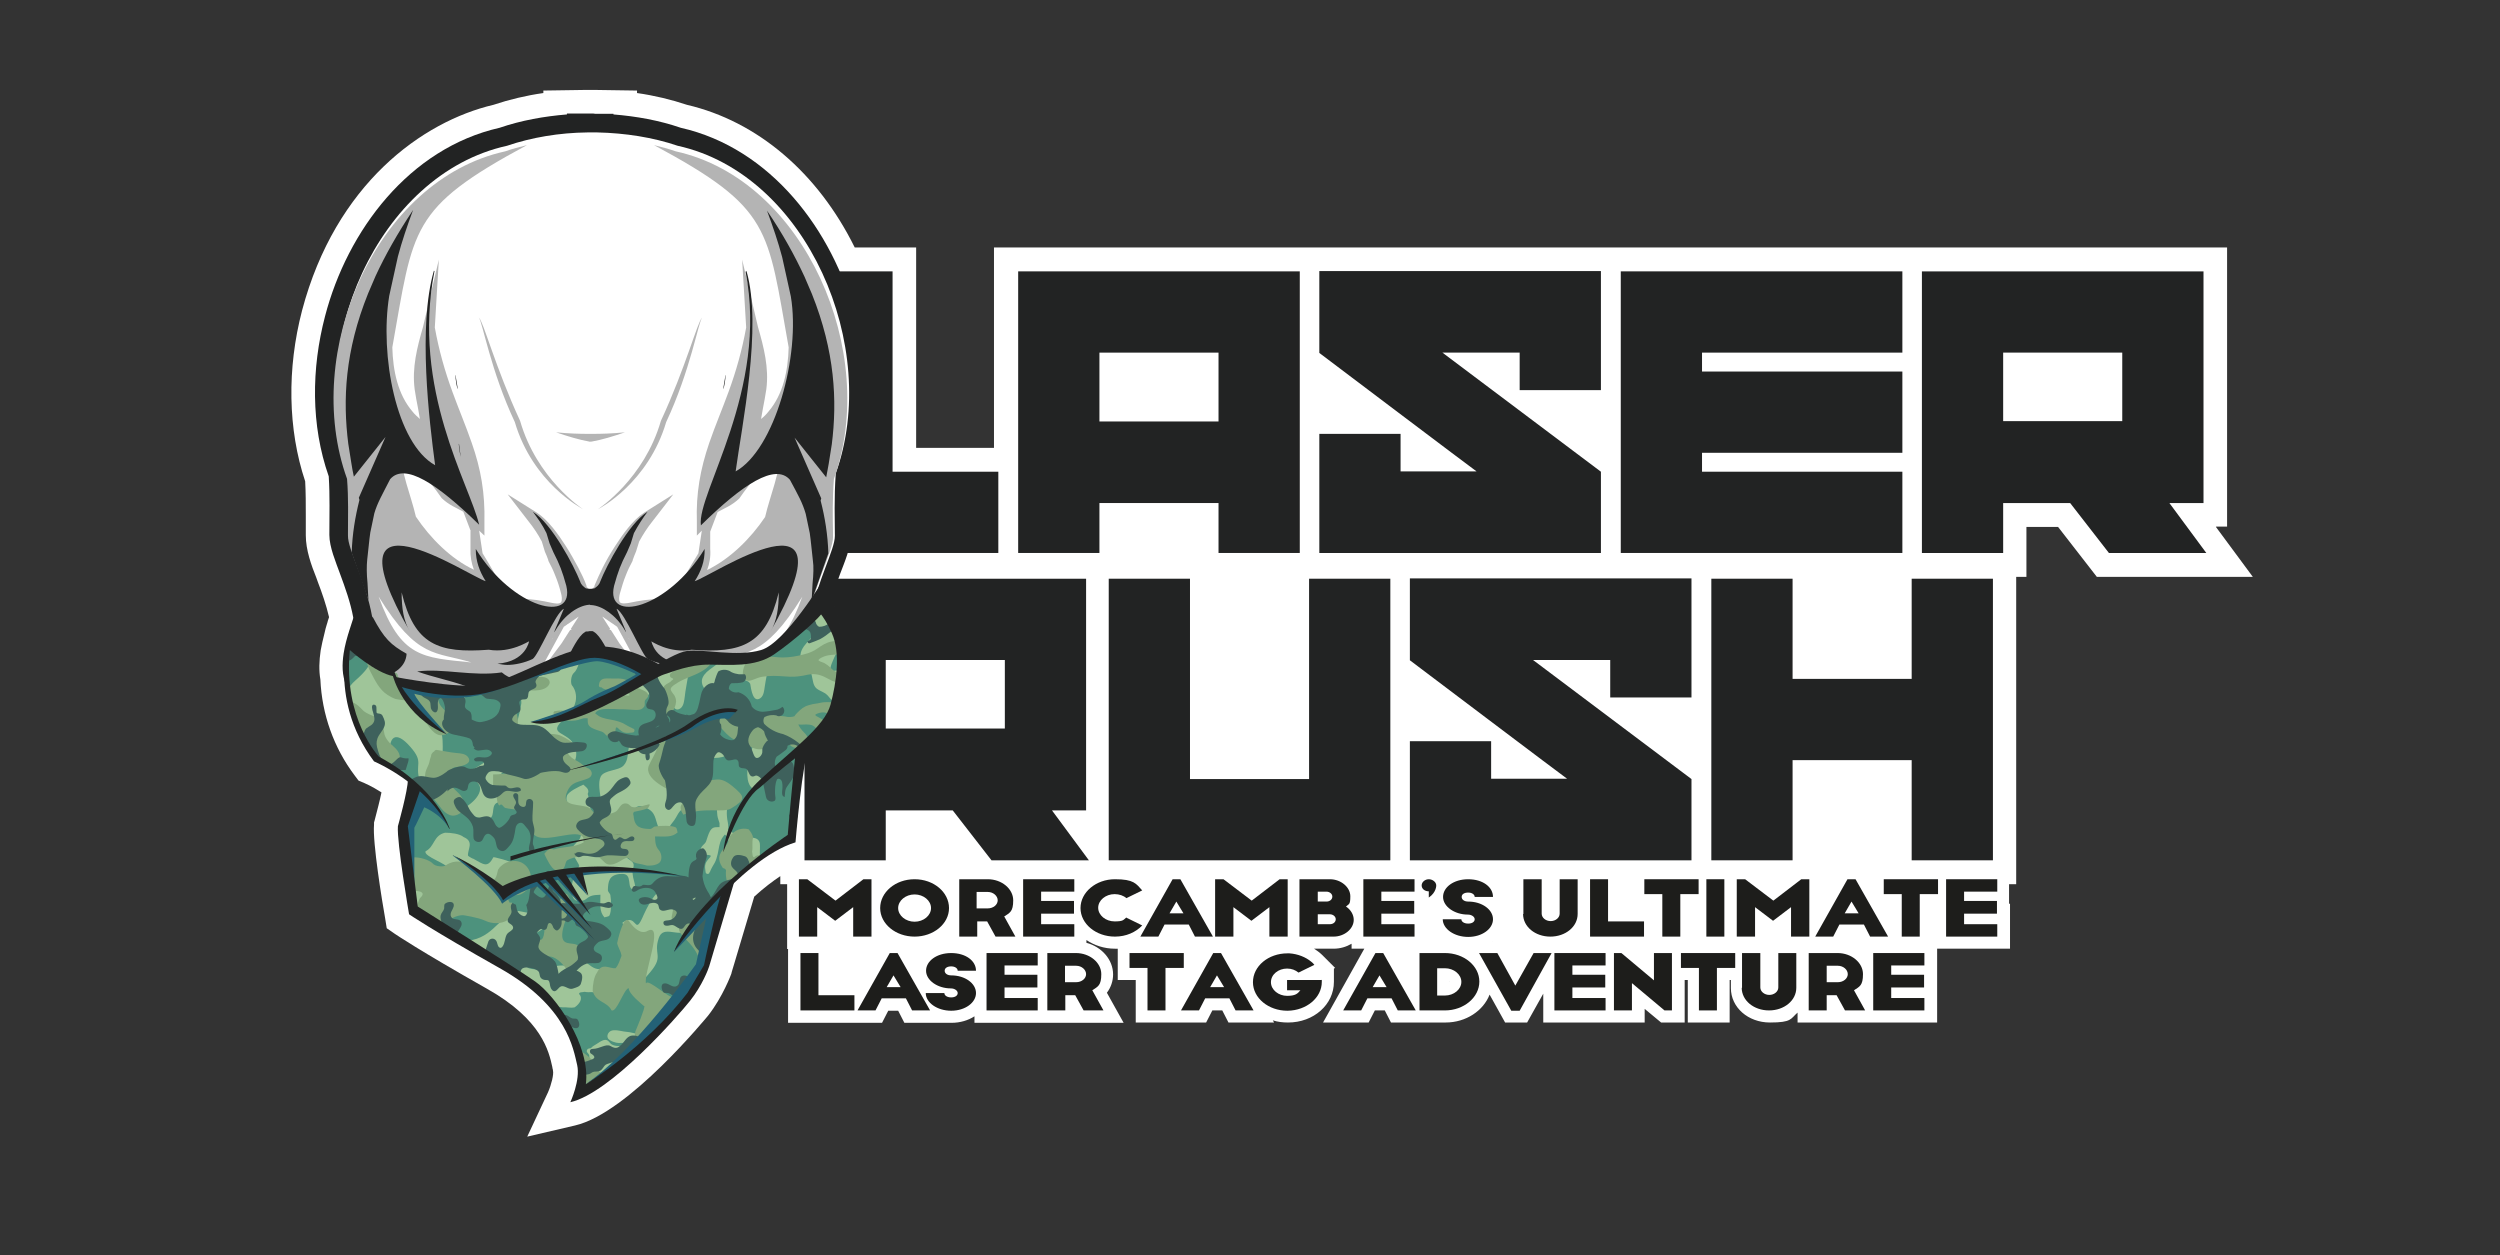 <svg xmlns="http://www.w3.org/2000/svg" xmlns:xlink="http://www.w3.org/1999/xlink" viewBox="0 0 806.1 404.8"><rect x="0" y="0" width="806.1" height="404.8" fill="#333333" stroke="none"/><defs><style>      .cls-1, .cls-2, .cls-3, .cls-4, .cls-5, .cls-6, .cls-7, .cls-8, .cls-9, .cls-10, .cls-11, .cls-12 {        stroke-width: 0px;      }      .cls-1, .cls-10 {        fill: #222323;      }      .cls-13 {        clip-path: url(#clippath);      }      .cls-2 {        fill: none;      }      .cls-3 {        fill: #83a67c;      }      .cls-3, .cls-5, .cls-7, .cls-9, .cls-10, .cls-12 {        fill-rule: evenodd;      }      .cls-4 {        fill: #1d1d1b;      }      .cls-5 {        fill: #b4b4b4;      }      .cls-6 {        fill: #236176;        mix-blend-mode: multiply;      }      .cls-7 {        fill: #4d927d;      }      .cls-8 {        fill: #3e615c;      }      .cls-9, .cls-11 {        fill: #fff;      }      .cls-14 {        isolation: isolate;      }      .cls-12 {        fill: #9fc599;      }    </style><clipPath id="clippath"><path class="cls-2" d="M185.2,354.2c.9-2.4,2.5-7.2,1.6-11,0-.3-.1-.6-.2-.9-1.2-5.7-4.2-19-25.2-30.8-19.5-10.9-27.3-16.1-28.8-17.1-.5-2.8-3.9-23-3.5-27.8.3-1.1,3.1-11.3,3.2-14.8v-.4s-.3-.2-.3-.2c-5.2-3.8-9.8-5.9-10.8-6.4-12.6-17-9.1-34.1-7.6-39.1,4.9,6.9,12.7,10.7,14.4,11.5.1.5.3.9.5,1.4l.2.4h.4c4.4.8,15.4,2.6,23.1,2.6s3,0,4.1-.2c4-.5,9.3-2.9,15-5.5,6.8-3.1,14.6-6.5,20.6-6.9.5,0,1,0,1.6,0,8.1,0,15.7,3.9,18.6,5.6l.4.2.4-.2c2.8-1.6,6.7-3.8,9-4.1.6,0,1.3-.1,2.2-.1,1.7,0,3.8.2,6,.3,2.6.2,5.2.4,7.9.4s5.8-.3,8-1c6.7-2,16.3-16.3,19.5-21.2h0s.3-.4.3-.4c1.3,2.4,4.1,8.3,5.1,14.5,3.1,17.3-1.7,27.1-3.2,29.6-2.7,3.3-4.7,5.5-7,7.5h-.1c0,.1,0,.3,0,.3-2.1,5.7-3.9,26.7-4.3,30.4-5.7,1.9-12.3,6.3-19.6,13.1h-.2c0,.1-.2.7-.2.7-4.8,16.2-7.7,25.8-7.9,26.3,0,0-2.3,6.1-6.1,11-3.6,4.6-23.9,27.6-36.7,32Z"></path></clipPath></defs><g class="cls-14"><g id="Layer_3" data-name="Layer 3"><g><rect class="cls-11" x="273" y="247.9" width="349.2" height="49.4"></rect><rect class="cls-11" x="517.8" y="283" width="62.7" height="23.8"></rect><rect class="cls-11" x="481.2" y="283.1" width="13" height="27.7"></rect><path class="cls-11" d="M714.6,169.8h3.5v-90h-397.6v64.6h-25.1v-64.6h-19.8c-11.9-24.1-31.4-40.7-54.1-46-5.1-1.7-10.5-3-16.1-3.8v-.8l-13.3-.2c-.5,0-1,0-1.5,0,0,0-1.6,0-2.1,0l-13.3.2v.8c-5.6.8-11,2.1-16.1,3.8-22.9,5.4-50.9,25.5-61.7,66.3-4.9,18.8-4.6,38.3,1,55.1.2,3.6.2,7.3.2,11.2,0,2.1,0,4.1,0,6.2,0,4.8,1.8,9.7,3.4,13.7l.5,1.4c1.3,3.4,2.7,7.4,3.6,11.3,0,0-.4,1.2-.4,1.2,0,.3-.6,1.7-1.1,4.1-.5,2-.9,3.7-1.2,5.4-.5,3.4-.6,6.5-.1,9.4.5,11.2,4.3,22,11.1,31l1.2,1.6,1.9.8s2.4,1,5.5,3c-.5,2.5-1.4,5.9-2.2,9l-.2.7v.7c-.5,5.7,2.6,24.7,3.6,30.3l.5,3.1,2.6,1.8c.3.2,7.6,5.2,29.7,17.7,17.8,10,20,20.3,21.1,25.3,0,.4.2.7.2,1.1.3,1.2-.5,4.5-1.6,7l-6.7,14.3,15.4-3.6c17.3-4,42.6-35.1,42.9-35.4,4.8-6.1,7.5-13.5,7.5-13.5,0-.3.3-.9,7.4-24.9,3.2-2.9,6-5,8.4-6.6v2.6h41.5v-16.1h10.2l12.5,16.1h269.7v-32.3h23.1v32.3h41.5v-99.1h3.3v-16.1h10.2l12.5,16.1h50.3l-11.9-16.1Z"></path><path class="cls-1" d="M321.9,178.3h-60.3v-90.8h26.2v64.6h34.1v26.2Z"></path><path class="cls-1" d="M419.1,87.5v90.8h-26.2v-16.1h-38.4v16.1h-26.2v-90.8h90.8ZM354.5,113.7v22.2h38.4v-22.2h-38.4Z"></path><path class="cls-1" d="M425.4,113.8v-26.4h90.8v38.4h-26.2v-12.1h-24.9l51.1,38.4v26.2h-90.8v-38.4h26.2v12.1h24.5c0,.1-50.7-38.2-50.7-38.2Z"></path><path class="cls-1" d="M613.4,87.5v26.2h-64.6v6.1h64.6v26.2h-64.6v6.1h64.6v26.2h-90.8v-90.8h90.8Z"></path><path class="cls-1" d="M619.7,87.5h90.8v74.7h-11l11.9,16.1h-31.4l-12.5-16.1h-21.6v16.1h-26.2v-90.8ZM645.9,135.8h38.4c0,.1,0-22.1,0-22.1h-38.4v22.1Z"></path><g><path class="cls-1" d="M259.4,186.6h90.8v74.7h-11l11.9,16.1h-31.4l-12.5-16.1h-21.6v16.1h-26.2v-90.8ZM285.6,234.9h38.4c0,.1,0-22.1,0-22.1h-38.4v22.1Z"></path><path class="cls-1" d="M383.7,186.6v64.6h38.4v-64.6h26.2v90.8h-90.8v-90.8h26.2Z"></path><path class="cls-1" d="M454.6,212.9v-26.4h90.8v38.4h-26.2v-12.1h-24.9l51.1,38.4v26.2h-90.8v-38.4h26.2v12.1h24.5c0,.1-50.7-38.2-50.7-38.2Z"></path><path class="cls-1" d="M578,186.6v32.3h38.4v-32.3h26.2v90.8h-26.2v-32.3h-38.4v32.3h-26.2v-90.8h26.2Z"></path></g><g><path class="cls-10" d="M232.2,147.3c.2-1.2.4-2.3.5-3.5,0-.4.1-.7.2-.7-.1,0,0,1.8-.7,4.2Z"></path><path class="cls-10" d="M245.8,228.1c7.7,1.1,19.2,1.6,23-6.9,1.5-3.2,1.4-6.9.9-10.4-.4-2.6-1.1-5.1-1.9-7.6-.3-.9-.6-1.9-.9-2.8,0-.3-.2-.8-.3-1.2.9-4.9,2.6-9.5,4.3-14.2,1.4-3.7,3.5-8.5,3.4-12.4,0-6.3-.2-12.6.3-19,5.7-16.5,5.6-34.8,1.2-51.6-7.3-27.7-27.2-54.2-56.3-60.8-7-2.4-14.3-3.7-21.7-4.3v-.2h-5.8c-.5-.1-.9-.1-1.4-.1h-.6c-.5,0-.9,0-1.4,0h-5.8v.3c-7.3.6-14.7,1.9-21.7,4.3-29.1,6.6-49.1,33.1-56.3,60.8-4.4,16.8-4.6,35.1,1.2,51.6.4,6.3.2,12.6.2,18.9,0,3.9,2.1,8.8,3.4,12.4,1.7,4.6,3.4,9.3,4.3,14.2,0,.4-.2.9-.3,1.2-.3.9-.6,1.9-.9,2.8-.8,2.5-1.5,5-1.9,7.6-.5,3.4-.6,7.1.9,10.4,3.9,8.4,15.3,8,23,6.9,2.3,0,4.5-.2,6.8-.5,2.6-.3,5.4-.8,8-.3,2,.3,5.1,1,6.9,2.4-.3.8-.7,1.8-.9,2.4l-.5,1.3v1.4c.2,1.6-.4,2-1.5,3-1.5,1.4-2.4,2.8-2.5,4.9,0,.3,0,.6,0,.9l-4.3,4.8,6,2.1c-.1.8-.1,1.7,0,2.6v.8c0,0,.4.7.4.7.4.9,1,1.6,1.7,2.3,1.3,1.3,3.1,2.1,4.9,2.5,1.3,5.5,5.2,8.5,10.5,8,2.5,2.6,6,3.3,9.6,2.7.7.5,1.4.9,2.3,1.2,2,.6,4.1.4,6-.4h2.2c0,.1,2.2,0,2.2,0,2.8,1.1,5.9,1,8.3-.8,3.6.7,7.1,0,9.6-2.7,5.4.5,9.2-2.5,10.5-8,.6-.1,1.1-.3,1.6-.5,2.1-.8,3.9-2.2,4.9-4.3l.4-.7v-.8c.1-.9.1-1.8,0-2.6l6-2.1-4.3-4.8c0-.3,0-.6,0-.9-.1-2.1-1-3.5-2.5-4.9-1.1-1-1.7-1.4-1.6-3v-1.4c0,0-.4-1.3-.4-1.3-.2-.5-.7-1.6-.9-2.4,1.8-1.4,4.9-2,6.9-2.4.3,0,.7,0,1-.1,2.3-.2,4.7.2,6.9.5,2.2.3,4.5.6,6.8.5Z"></path><path class="cls-10" d="M190.1,264.9h.3s.3,0,.3,0h0s3.4,0,3.4,0h0s.2,0,.2,0v-.4h1.3v-.4c5.9-1.5,11.5-5.1,16.4-8.3,3.9-2.5,8.4-5.4,12.8-6.9l5.1-1.8-2.7-3c.1-.5.2-1,.2-1.5-.3-4-4.4-3.5-4.1-8.3v-.8c0,0-.2-.8-.2-.8-.3-.7-1.4-3.3-1.2-4h0s0,0,0,0c2-2.4,6-3.3,8.9-3.8,5-.8,10.2,1.1,15.2.8,33.3,5,18.7-21.8,18.4-26.7,1-5.1,2.7-10,4.5-14.9,1.2-3.2,3.3-8.2,3.3-11.6,0-6.5-.2-12.9.3-19.4,5.7-16.1,5.6-34.1,1.2-50.6-7.1-26.9-26.5-52.8-54.7-59.2-7.4-2.5-15.4-3.9-23.3-4.3h0c0,0-3.5-.1-3.5-.1-.5,0-.9,0-1.4,0h-.6c-.5,0-.9,0-1.4,0h-3.5c-7.9.6-15.9,1.9-23.3,4.5-28.3,6.4-47.7,32.3-54.7,59.2-4.3,16.4-4.5,34.4,1.2,50.6.5,6.5.2,12.9.3,19.4,0,3.4,2.1,8.4,3.3,11.6,1.8,4.9,3.5,9.8,4.5,14.9-.2,4.9-14.9,31.7,18.4,26.7,5,.2,10.3-1.6,15.2-.8,2.9.5,6.9,1.4,8.9,3.8h0s0,0,0,0c.2.7-1,3.4-1.2,4l-.3.8v.8c.4,4.8-3.8,4.3-4,8.3,0,.5,0,1,.2,1.5l-2.7,3,5.1,1.8c4.4,1.5,8.9,4.4,12.8,6.9,5,3.2,10.5,6.8,16.4,8.3v.3h1.3v.5h.2s0,0,0,0h3.4c0,0,0,0,0,0Z"></path><path class="cls-9" d="M190.5,261.3h0s0,0,0,0h0s0,0,0,0h0s0,0,0,0h0s0,0,0,0h0s0,0,0,0h0s0,0,0,0h0s0,0,0,0c-.4,0-.9,0-1.3,0h0c-10.5-1.2-21.1-12-31.6-15.6l1.1-1.2c-4.1-2.6,3.4-2.3,2.9-10.2,1.1-2.9,2.4-5.7.7-7.7h0,0s0,0,0,0c-9.8-11.7-34,6.4-42-11.9,1.4-1.9,0-5.2.3-15.7-2.1-11.8-7.9-21.7-7.8-26.2,0-4.6.3-12.5-.3-20.2-14.7-40.7,9.2-96.4,51-105.6,7.9-2.7,16.9-4.2,25.9-4.3h0c.4,0,.9,0,1.3,0h.6c.4,0,.9,0,1.3,0h0c9,.2,18,1.6,25.9,4.3,41.7,9.2,65.6,64.9,51,105.6-.6,7.7-.3,15.6-.3,20.2,0,4.5-5.7,14.4-7.8,26.2.2,10.5-1.2,13.8.3,15.7-8,18.4-32.2.2-42,11.9h0s0,0,0,0h0c-1.7,2-.5,4.8.7,7.7-.6,7.9,7,7.6,2.9,10.2l1.1,1.2c-10.5,3.6-21.1,14.5-31.6,15.6h0c-.4,0-.9,0-1.3,0h0s0,0,0,0h0s0,0,0,0h0s0,0,0,0h0Z"></path><path class="cls-5" d="M190.5,261.3h0s0,0,0,0h0s0,0,0,0h0s0,0,0,0h0s0,0,0,0h0s0,0,0,0h0s0,0,0,0h0s0,0,0,0c-.4,0-.9,0-1.3,0h0c-10.5-1.2-21.1-12-31.6-15.6l1.1-1.2c-2.5-1.6-.6-2.1,1-4.1l4.1-1.8c0-.2.1-.4.2-.6.2-.5.3-1,.5-1.6l-3.7,2.3c.3-.7.6-1.6.7-2.6l1.5-3.6-.5.6-.3-.5c.9-2.3,1.4-4.4,0-6h0,0s0,0,0,0h0s0,0,0,0c-9.9-11.7-33.7,7.1-41.6-11.2.6-.8-.7-12.6-.7-12.7h0c0-.2,0-.3.1-.4h0c0-.1,0-.3,0-.4h0c0-.1,0-.3,0-.4h0c0-.2,0-.3,0-.4h0c0-.2,0-.3,0-.4h0c0-.2,0-.3,0-.4h0c0-.2,0-.3,0-.4h0c0-.2,0-.3,0-.5h0c0-.2,0-.4,0-.5-2.1-11.8-7.9-21.7-7.8-26.2h0s0,0,0,0h0s0,0,0,0h0c0,0,0,0,0,0h0s0,0,0,0h0s0,0,0,0h0s0,0,0,0h0s0,0,0,0h0c0,0,0-.1,0-.1h0s0,0,0,0h0s0,0,0,0h0c0,0,0,0,0,0h0v-.2h0v-.2h0s0,0,0,0h0s0,0,0,0h0c0,0,0,0,0,0h0c0,0,0-.1,0-.1h0c0,0,0-.1,0-.1h0s0,0,0,0h0s0,0,0,0h0s0,0,0,0h0s0,0,0,0h0s0,0,0,0h0c0,0,0,0,0,0h0c0,0,0-.1,0-.1h0c0,0,0-.1,0-.1h0c0,0,0-.1,0-.1h0c0,0,0-.1,0-.1h0s0,0,0,0h0c0-4.7.2-11-.3-17.2-14.7-40.7,9.2-96.4,51-105.6,2.2-.8,4.6-1.4,7-2-37.9,20.4-36.5,26.7-43.4,65.2.2,7.6,1.8,15.2,6.5,20.7.7.9,1.6,1.7,2.4,2.4-.2-1.1-.4-2.2-.6-3.4-.4-2-.8-4.1-1.1-6.2-.9-6.9.8-13.5,2.7-20.1l5.1-21.7-1.3,21.9c1.3,7.2,3.2,14,5.7,20.8,2,5.5,4.3,10.9,6.2,16.4,3,8.5,4.3,16.3,4.1,25.4v4.5c0,0-1.7-1.6-1.7-1.6l1.1,7.3c1.4,2.3,2.8,4.6,4.1,6.9.9,1.5,1.8,3.1,2.7,4.6.4.6,1.6,2.7,2.3,3,.6.2,2.7.2,3.4.2,3.4,0,6.7.6,9.9,1.3.6.1,2.4.5,2.9-.2.5-.6.2-2.2,0-2.9-.5-2-1.1-3.9-1.9-5.8-.6-1.6-1.4-3.2-2.2-4.7h0c0,0,0-.2,0-.2-.3-.9-.7-1.8-1.1-2.7h0c0-.1-1-3.3-1-3.3-1.2-2.3-2.6-4.4-4.2-6.4l-6.8-8.8,9.4,5.9c3.6,2.3,7,7.1,9.3,10.7,1.5,2.3,2.8,4.7,4.1,7.1,1,1.9,1.9,3.8,2.6,5.7h0c0,0,0,.2,0,.2,0,.3.4.6.7.8h.3c0,0,0,0,0,0h0s.3,0,.3,0h.3c0,0,0,0,0,0h0c0,0,.3,0,.3,0,.3-.2.6-.5.7-.8h0c0,0,0-.2,0-.2.8-1.9,1.7-3.9,2.6-5.7,1.2-2.4,2.6-4.8,4.1-7.1,2.3-3.6,5.7-8.4,9.3-10.7l9.4-5.9-6.8,8.8c-1.6,2-3,4.2-4.2,6.4l-1,3.2h0c-.4,1-.8,1.9-1.1,2.8h0c0,0,0,.2,0,.2-.8,1.5-1.6,3.1-2.2,4.7-.8,1.9-1.3,3.8-1.9,5.8-.2.7-.5,2.3,0,2.9.5.6,2.3.3,2.9.2,3.3-.7,6.6-1.2,9.9-1.3.7,0,2.8,0,3.4-.2.7-.3,1.9-2.4,2.3-3,.9-1.5,1.8-3.1,2.7-4.6,1.3-2.3,2.7-4.6,4.1-6.9l1.1-7.3-1.6,1.6v-4.5c-.3-9.1,1.1-16.9,4-25.4,1.9-5.5,4.2-10.9,6.2-16.4,2.5-6.8,4.4-13.6,5.7-20.8l-1.3-21.9,5.1,21.7c1.9,6.6,3.6,13.2,2.7,20.1-.3,2.1-.7,4.1-1.1,6.2-.2,1.1-.4,2.2-.6,3.4.9-.7,1.7-1.5,2.4-2.4,4.7-5.5,6.3-13.1,6.5-20.7-6.9-38.5-5.4-44.8-43.4-65.2,2.4.6,4.7,1.2,7,2,41.7,9.2,65.6,64.9,51,105.6-.5,6.2-.4,12.6-.3,17.2h0s0,0,0,0h0s0,0,0,0h0c0,0,0,.1,0,.1h0c0,.1,0,.1,0,.1h0s0,0,0,0h0c0,0,0,.1,0,.1h0s0,0,0,0h0s0,0,0,0h0c0,0,0,.1,0,.1h0s0,0,0,0h0s0,0,0,0h0c0,.1,0,.2,0,.2h0c0,0,0,.1,0,.1h0v.2h0v.2h0v.2h0c0,0,0,.1,0,.1h0c0,.1,0,.2,0,.2h0s0,0,0,0h0s0,0,0,0h0s0,0,0,0h0c0,0,0,0,0,0h0s0,0,0,0h0s0,0,0,0h0s0,0,0,0h0s0,0,0,0h0s0,0,0,0c0,4.5-5.7,14.4-7.8,26.2,0,.1,0,.3,0,.4h0c0,.2,0,.3,0,.5h0c0,.2,0,.3,0,.5h0c0,.2,0,.3,0,.4h0c0,.2,0,.3,0,.4h0c0,.2,0,.3,0,.4h0c0,.2,0,.3,0,.4h0c0,.1,0,.2,0,.3h0c0,.1,0,.2.1.3h0c0,.2-1.3,11.9-.7,12.7-8,18.3-31.8-.5-41.6,11.2h0s0,0,0,0h0s0,0,0,0h0c-1.4,1.6-.8,3.8,0,6l-.3.5-.5-.6,1.5,3.6c0,1,.3,1.9.7,2.6l-3.7-2.3c.2.5.4,1,.5,1.6,0,.2.1.4.2.6l4.1,1.8c1.7,2,3.6,2.5,1,4.1l1.1,1.2c-10.5,3.6-21.1,14.5-31.6,15.6h0c-.4,0-.9,0-1.3,0h0s0,0,0,0h0s0,0,0,0h0s0,0,0,0h0ZM190.1,252v-.7c.1.2.2.4.3.6,0-.2.2-.4.3-.6v.7c1.2-2.3,2.7-4.7,4.9-4.6,0-.2-.1-.4-.2-.5-.2-.6-.5-1.2-.8-1.7-.1-.2-.3-.5-.4-.7-.1-.3-.2-.6-.2-.9l-.2-5.4,3.4,4,2.2,1.5-.6.4c.9,1.2,1.6,2.6,2.1,4,.5-.8,1.2-1.4,2.1-1.8v-3s-.7.6-.7.6l-11.6-8.2v.2l-.3-.2-.3.2v-.2l-11.6,8.2-.7-.6v3c.8.4,1.5,1.1,2.1,1.8.5-1.4,1.2-2.8,2.1-4l-.6-.4,2.2-1.5,3.4-4-.2,5.4c0,.3,0,.6-.2.9-.1.2-.3.5-.4.7-.3.6-.5,1.2-.8,1.7,0,.2-.1.4-.2.5,2.2,0,3.7,2.2,4.9,4.6h0ZM190.7,139.9h-.3s-.3,0-.3,0h0c-3.2,0-6.8-.1-10.8-.5,3.8,1.3,7.4,2.4,10.8,3h0c0,.1.3,0,.3,0h.3c0,0,0,0,0,0,3.4-.6,7-1.7,10.8-3-4,.4-7.6.5-10.8.5h0ZM166,136.1c5.8,19.6,21.4,27.7,22,28.1-.4-.3-14.9-9.8-20.3-28.5-8-17.3-11.8-32-13.3-33.3,1.2,1.5,3.8,17.1,11.6,33.7h0ZM183.2,201.2c-.8.9-1.6,1.9-2.2,3-.1.2-.3.4-.4.6,0,.1-.1.2-.2.3-.1.1-.2.2-.3.3l.7.5c.7-1.3,1.7-2.5,3-2.8.2,0,.3,0,.5,0l-1.1-1.9h0ZM151.8,171.3l-2.4-6.3c-2.3-1.3-4.6-2.1-7-4.4-3.7-5.4-9.1-11.5-13.3-15.9.2,8,3.3,14.6,5,21.9,4.7,7,11.3,13.6,18.7,17.1-.8-2.1-1.2-4.4-1.1-6.8v-5.7h.1ZM177.1,215.1l-1.3,2.3,2.2,1.6-.9,1.5.8.2c.1-.3.3-.6.4-.8.7-1.3,1.3-2.6,2-3.9l-.8,1-2.4-1.9h0ZM177.9,206.2l.3-.5s0,0,0,0c0,.2-.2.3-.3.5h0ZM168.5,240c-.2.7-.4,1.5-.5,2.2,0,0,0-.2,0-.3l.5-1.6c0,0,0-.2,0-.3h0ZM214.8,136.1c7.8-16.6,10.4-32.3,11.6-33.7-1.5,1.3-5.3,16.1-13.3,33.3-5.4,18.7-19.9,28.2-20.3,28.5.6-.3,16.2-8.5,22-28.1h0ZM197.6,201.2l-1.1,1.9c.2,0,.3,0,.5,0,1.4.3,2.3,1.4,3,2.8l.7-.5c-.1,0-.2-.2-.3-.3,0,0-.1-.2-.2-.3-.1-.2-.3-.4-.4-.6-.6-1-1.4-2.1-2.2-3h0ZM229,171.3v5.7c.2,2.4-.2,4.7-1,6.8,7.4-3.6,14-10.1,18.7-17.1,1.7-7.3,4.8-13.9,5-21.9-4.2,4.4-9.6,10.5-13.3,15.9-2.4,2.3-4.7,3.1-7,4.4l-2.4,6.3h0ZM203.7,215.1l-2.4,1.9-.8-1c.7,1.3,1.4,2.6,2,3.9.1.3.3.6.4.8l.8-.2-.9-1.5,2.2-1.6-1.3-2.3h0ZM202.9,206.2c0-.2-.2-.3-.3-.5,0,0,0,0,0,0l.3.5h0ZM212.3,240c0,0,0,.2,0,.3l.5,1.6c0,0,0,.2,0,.3-.1-.7-.3-1.5-.5-2.2Z"></path><polygon class="cls-9" points="194.2 198.8 199 202.1 207.7 218.1 199.7 207.4 194.2 198.8"></polygon><path class="cls-9" d="M190.1,214.6l5.5-2.7c-1.1-3.2-3-5.2-5.5-6.3v9Z"></path><path class="cls-10" d="M190.4,256.4c0-.2-.2-.4-.3-.6v.7c-1.3-2.4-3-7.5-5-7.1-1.3.3-2.3,7.2-3.1,8.4v-.3c0-1.4.1-3,.2-4.6.3-5.4,2.7-9.2,2.7-9.3.1,0-3.6,3.2-3.9,9.1,0,.5,0,.9,0,1.4h0c-1.3-2.1-2.3-6.8-5-6.3v-8.6s0-.5,0-.5l2.9,2.7,4.5-3.2-4,1-4.3-4.7-.6-2.7,2.1-9.4-3,9.1v8.6c-.1,0-.8,8.8-.8,8.8,0-.4-.1-.9-.2-1.3,0,0,0-.2,0-.3,0,.9,0,1.4-.2,1.4.1,0-.4-1.4-.6-3.4-.1,1,0,1.7-.2,1.7.2,0-.4-1.2-.4-3-.3,1.5-.3,2.7-.5,2.8,0,0,0,0,0,0,0,0,0,0,0,0,.2-.3-.5-2.7.3-5.7,0-.2.2-.4.3-.6.2-.5.3-1,.4-1.5.3-1.3.3-2.1.3-2.1-1.7-7.2,1.5-13.9,3.6-17.1-.7.9-1.5,1.6-2.3,2.3-1.7,2.2-2.4,4.8-3.1,7.2l-.6-.8,3.6-10-2.3,1.5.4-1c-3.9.6-7,0-9.5-2.2-9.2,1.4-19-1.4-27.3-.3,10.3,3.7,21.6,4.1,27.8,13.7l4.4-5.6,2.4-2-.3.4-4.8,11.6c1.6-1,3.3-3.3,3.7-.6-2.1,3.1-2.6,7-3.6,9.5,0,0-.2-.1-.3-.2l-.5-.3h-.4s.3-1.7.3-1.7l-3.5,1.5c-.9.4-1.6,1.1-2.2,1.9l-.2.3v.3c-1,2.6-2.1,5.2-1.8,8.1v.4s.2.4.2.4c.7,1.6,2.1,2.6,3.7,3.1.9.3,1.9.5,2.9.5,0,.4,0,.9,0,1.3v.2s0,.1,0,.1c1.1,4.9,4.3,6.9,8.9,6h0s0,0,0,0c2.2,1.2,4.9,2.7,7.5,2,.7-.2,1.4-.6,1.9-1.1,2.3,2.9,6,2.5,9.1.4v.2c.1,0,.2-.1.3-.2,0,0,.2.1.3.2v-.2c3.1,2.1,6.8,2.5,9.1-.4.6.5,1.2.9,1.9,1.1,2.6.7,5.3-.8,7.5-2h0s0,0,0,0c4.6,1,7.8-1.1,8.9-6h0c0-.1,0-.3,0-.3,0-.4,0-.8,0-1.3,1,0,2.1-.2,2.9-.5,1.6-.5,2.9-1.5,3.7-3.1l.2-.4v-.4c.3-2.8-.8-5.4-1.7-8.1v-.3c-.1,0-.3-.3-.3-.3-.6-.8-1.3-1.5-2.2-1.9l-3.5-1.5.3,1.7h-.4s-.5.4-.5.4c0,0-.2.1-.3.2-1-2.5-1.5-6.4-3.6-9.5.4-2.6,2.1-.3,3.7.6l-4.8-11.6-.3-.4,2.4,2,4.4,5.6c6.2-9.5,17.6-10,27.8-13.7-8.3-1.1-18.1,1.8-27.3.3-2.5,2.3-5.5,2.9-9.5,2.2l.4,1-2.3-1.5,3.6,10-.6.8c-.7-2.3-1.4-5-3.1-7.2-.7-.7-1.5-1.4-2.3-2.3,2,3.3,5.3,10,3.6,17.1,0,0,0,.8.3,2.1.1.5.2,1,.4,1.5.1.2.2.4.3.6.8,3,.1,5.4.3,5.7,0,0,0,0,0,0,0,0,0,0,0,0-.2-.2-.2-1.3-.5-2.8,0,1.8-.5,3.1-.4,3,0,0,0-.6-.2-1.7-.2,2.1-.8,3.4-.6,3.4,0,0-.1-.5-.2-1.4,0,0,0,.2,0,.3,0,.4-.1.9-.2,1.3l-.6-8.8v-8.6c-.1,0-3.2-9.1-3.2-9.1l2.1,9.4-.6,2.7-4.3,4.7-4-1,4.5,3.2,2.9-2.7v.5c-.1,0,0,8.6,0,8.6-2.7-.4-3.7,4.2-5,6.3h0c0-.5,0-.9,0-1.4-.4-5.9-4.1-9.2-3.9-9.1,0,0,2.4,3.8,2.7,9.3,0,1.7.2,3.2.3,4.6v.3c-.9-1.2-1.9-8.1-3.2-8.4-2.1-.4-3.8,4.7-5,7.1v-.7c-.1.2-.2.4-.3.6h0ZM190.4,195.1c0,0,.2,0,.3,0h0c3.4.2,7.9,3.2,10.7,8,1.3,2.3-.2-.9-2.6-6.8,2.7,1.2,8.3,15.3,10.1,16.2,2.5,1.2,5.7,1.9,8.1,1.9,1,0,2.1-.2,3.2-.4-9.3-.7-10.1-7.4-10.2-7.2,0-.1,5.8,4,13,2.7,16.2,1.2,24-1.6,28.1-18.5,0,5.1-.6,9.2-2.7,12.7,28.2-49.7-19.2-17.8-24.4-16.3,2-3.1,3.3-6.4,3.2-10.4-11.9,19.4-32.1,24.2-29.2,11.9,1.3-4.7,2.1-6.8,4.2-10.9.4-.9.8-1.9,1.2-2.8l1-3.3c1.4-2.6,2.9-4.9,4.4-6.9-6.1,3.8-13.2,17.3-15.3,22.6-.3,1-1.1,1.6-1.8,2.1l-1.1.2h0c0,0-.3,0-.3,0h-.3c0,0,0,0,0,0l-1.1-.2c-.7-.5-1.5-1.1-1.8-2.1-2.1-5.3-9.2-18.8-15.3-22.6,1.5,2,3.1,4.2,4.4,6.9l1,3.3c.4.9.8,1.8,1.2,2.8,2.1,4.1,2.9,6.2,4.2,10.9,2.9,12.3-17.2,7.5-29.2-11.9,0,4,1.2,7.2,3.2,10.4-5.2-1.5-52.7-33.4-24.4,16.3-2.1-3.5-2.7-7.6-2.7-12.7,4.1,17,11.9,19.7,28.1,18.5,7.2,1.2,13-2.9,13-2.7,0-.2-.9,6.5-10.2,7.2,1.1.2,2.2.4,3.2.4,2.4,0,5.6-.7,8.1-1.9,1.8-.9,7.4-15,10.1-16.2-2.4,5.9-4,9.1-2.6,6.8,2.8-4.8,7.2-7.8,10.7-8.1h0c.1,0,.2,0,.3,0h0ZM190.1,203.5h0s0,0,.1,0c0,0,0,0,.1,0h0s0,0,0,0h0s0,0,.1,0c0,0,0,0,.1,0h0s0,0,0,0h0s0,0,.1,0c.1,0,.3,0,.4,0h0c.2,0,.4.2.6.3h0c3.9,2.4,9.4,18.1,10.4,20.5h0c.2.7.8,2.5,1.2,4.4-.9,5.1-2.2,6.4-5.2,6.1-8.7-2.1-7.4-.4-8-16.4-2.4,14.6.4,14-8.2,16.4-2.8.2-4.1-1.2-4.9-6.1.4-1.9,1-3.7,1.2-4.4h0c1-2.3,6.5-18.1,10.4-20.4h0c.2-.2.4-.3.6-.3h0c.2,0,.3,0,.4,0,0,0,0,0,.1,0h0ZM140.1,87.4c-7.5,38.2,11.3,68.7,14.4,81.8-13.6-13.3-24-20.1-28.7-14.7-2.6,5.1-4.1,7.6-5.1,11l-1.3,6.2c-.4,2.7-.6,5.5-1,8.8-.2,1.9-.2,4.6.1,7.5l.3,5.5-5.4-15.3c.2-6,1.1-11.5,2.5-17h0s-.2-.7-.2-.7l8.6-19.6-10.2,12.8c-.3-1.4-.6-2.9-.8-4.3l-1-6.3c-1.8-14.2-1.1-29.9,6.4-48.5l2.4-5.6c3.1-6.7,7.1-13.8,12.1-21.3-1.9,5.1-3.6,10.1-4.9,15l-2.8,12.7c-3.1,19,2.2,47.6,14.8,54.6-1.9-14.2-5.6-44.8-.4-62.7h0ZM120.1,198.8c3.8,7.2,5.9,9.1,11,12-.4,8.1-14.3,9.9-17.8,6l6.8-18h0ZM168.8,233.4c0,.2,0,.5,0,.7.5,1.2,1.5,3.7,1.9,6.9,0,.2-.2.4-.2.5-.9,2.2-.4,3.5-.4,3.7,0,0-.5-1.1,0-2.8-.3,1.1-.6,2.5-.7,4.2v.4s-.5-.2-.5-.2l-.7.3c-.2.1-2.1,4.1-2.1,3.9-1.3-5.6,1.2-14.1,2.9-17.7h0ZM159.8,238.2c.4-.8.8-1.6,1.3-2.4,2.1-3.1,4.3-5.2,4.3-5.2,0,0-1.5,2.7-3.6,5.7-.6.9-1.1,1.7-1.6,2.5-1.1,1.9-1.8,3.3-1.8,3.3,0,0,.3-1.7,1.3-3.9h0ZM240.7,87.4c5.2,17.9-1.6,50.4-3.5,64.6,12.6-7,21-37.4,17.8-56.4l-2.8-12.7c-1.3-4.9-3-9.9-4.9-15,5.1,7.5,9,14.6,12.1,21.3l2.4,5.6c7.4,18.5,8.2,34.3,6.4,48.5l-1,6.3c-.3,1.5-.5,2.9-.8,4.3l-10.2-12.8,8.6,19.6-.2.7h0c1.4,5.4,2.3,11,2.5,17l-5.4,15.3.3-5.5c.3-2.9.4-5.6.1-7.5-.4-3.4-.6-6.1-1-8.8l-1.3-6.2c-1-3.5-2.4-6-5.1-11-4.7-5.4-15.2,1.4-28.7,14.7-1.4-10.3,21.9-43.6,14.4-81.8h0ZM260.7,198.8l6.8,18c-3.5,3.9-17.4,2.1-17.8-6,5.1-2.9,7.2-4.8,11-12h0ZM212,233.4c1.8,3.6,4.3,12.2,2.9,17.7,0,.1-1.9-3.8-2.1-3.9l-.7-.3-.5.2v-.4c-.2-1.6-.5-3-.8-4.2.4,1.7,0,2.7,0,2.8,0-.1.5-1.5-.4-3.7,0-.2-.1-.3-.2-.5.4-3.2,1.3-5.7,1.9-6.9,0-.2,0-.5,0-.7h0ZM221,238.2c1,2.2,1.3,3.9,1.3,3.9,0,0-.7-1.4-1.8-3.3-.5-.8-1-1.6-1.6-2.5-2-3.1-3.6-5.7-3.6-5.7,0,0,2.2,2.1,4.3,5.2.6.8,1,1.6,1.3,2.4Z"></path><path class="cls-10" d="M233.2,125.3c.2-1.2.4-2.4.6-3.6,0-.5.1-.7.2-.7-.1,0,0,1.8-.7,4.3Z"></path><path class="cls-10" d="M245.1,173.8c.7,0,1.3,0,1.9,0h-1.9Z"></path><path class="cls-9" d="M258.7,192.4c-7.2,19.8-14.2,19.6-29.9,21.2,11.6-3.6,17.3-.9,29.9-21.2Z"></path><path class="cls-10" d="M148.6,147.3c-.2-1.2-.4-2.3-.5-3.5,0-.4-.1-.7-.2-.7.1,0,0,1.8.7,4.2Z"></path><polygon class="cls-9" points="186.6 198.8 181.8 202.1 173.1 218.1 181.1 207.4 186.6 198.8"></polygon><path class="cls-10" d="M173,249.9c-.9-1.3-2.1-2.4-3.6-2.9l-.9-.3-.9.4c-.6.3-1.1.6-1.6,1,0-.8,0-1.6-.1-2.3v-.6s-.3-.5-.3-.5c-.5-.8-1-1.5-1.8-2l-.5-.4h-.2s.3-1.9.3-1.9l-4,1.7c-.9.4-1.7,1.1-2.3,2l-.2.3v.3c-1,2.7-2.1,5.2-1.8,8.1v.4s.2.4.2.4c.3.6.7,1.2,1.2,1.6,1.3,1.3,3.4,2,5.4,2.1,0,.4,0,.7,0,1.1v.2s0,.2,0,.2c1.1,4.9,4.4,7.2,9.3,6.1,1.8,2.6,4.7,3.6,8.6,2.8l.7-.2c.6.7,1.4,1.2,2.3,1.5,1.5.5,3.3.2,4.9-.5h2.6c0,.1,2.6,0,2.6,0,2.5,1.2,5.4,1,7.1-1l.7.2c3.9.8,6.8-.2,8.6-2.8,4.9,1,8.1-1.3,9.3-6.1v-.2s0-.2,0-.2c0-.4,0-.7,0-1.1,1,0,2.1-.3,3-.6,1.6-.6,2.9-1.6,3.6-3.2l.2-.4v-.4c.3-2.9-.8-5.4-1.7-8.1v-.3c-.1,0-.3-.3-.3-.3-.6-.8-1.4-1.5-2.3-2l-4-1.7.3,1.9h-.2s-.5.4-.5.4c-.7.5-1.3,1.2-1.8,2l-.3.5v.6c0,.8,0,1.6-.1,2.3-.5-.4-1-.7-1.6-1l-.9-.4-.9.3c-1.5.5-2.7,1.6-3.6,2.9-.8-.9-1.8-1.6-2.9-2.1l-.9-.4-.9.3c-2.5.9-3.8,2.9-4.4,5.4-.8-.9-1.7-1.6-2.9-1.8-2.3-.4-4.1,1-5.4,2.6-1.3-1.7-3.1-3.1-5.4-2.6-1.2.2-2.2.9-2.9,1.8-.6-2.5-1.9-4.5-4.4-5.4l-.9-.3-.9.4c-1.1.5-2.1,1.3-2.9,2.1Z"></path><path class="cls-9" d="M159.1,245.4c-.8,2.5-1.8,4.8-1.6,7.2,1.1,2.4,4.7,2.7,6.2,2.2.4-2.7.2-4.8,0-9-.4-.6-.8-1-1.2-1.3h-.5c-1.4.6-1.6,1.8-2.2,2.8l.5-3.1c-.5.2-.9.6-1.3,1.2h0ZM181.7,264.8c1.7,4.2,7.3,1.2,8.1-1.5.5-3.3-.2-1.6-.4-6.8-4.7-7.7-8.4,1-7.7,8.3h0ZM171.9,260.3c-.4-4.4,1.6-8.8,5.1-10.4,4.9,1.7,3.1,11.4,2.5,15.5-3.6.7-6.5-.2-7.6-5.1h0ZM199.1,264.8c-1.7,4.2-7.3,1.2-8.1-1.5-.5-3.3.2-1.6.4-6.8,4.7-7.7,8.4,1,7.7,8.3h0ZM208.9,260.3c.4-4.4-1.6-8.8-5.1-10.4-4.9,1.7-3.1,11.4-2.5,15.5,3.6.7,6.5-.2,7.6-5.1h0ZM216.5,258.1c-1,4.2-3.5,5-6.6,4.4-.4-3-.5-6.5-.3-11.2.7-1.1,1.6-1.9,2.5-2.2,3,1.4,4.7,5.2,4.4,9h0ZM221.7,245.4c-.4-.6-.9-1-1.3-1.2l.5,3.1c-.6-1-.7-2.2-2.2-2.8h-.5c-.4.3-.8.8-1.2,1.4-.1,4.2-.4,6.3,0,9,1.4.4,5.1.1,6.2-2.2.2-2.3-.8-4.7-1.6-7.2h0ZM164.3,258.1c-.3-3.8,1.4-7.6,4.4-9,1,.3,1.9,1.1,2.5,2.2.2,4.7,0,8.2-.3,11.2-3.1.6-5.6-.2-6.6-4.4Z"></path><path class="cls-10" d="M147.6,125.3c-.2-1.2-.4-2.4-.6-3.6,0-.5-.1-.7-.2-.7.1,0,0,1.8.7,4.3Z"></path><path class="cls-10" d="M135.7,173.8c-.7,0-1.3,0-1.9,0h1.9Z"></path><path class="cls-9" d="M122.1,192.4c7.2,19.8,14.2,19.6,29.9,21.2-11.6-3.6-17.3-.9-29.9-21.2Z"></path></g><g><g class="cls-13"><g><polygon class="cls-7" points="281.3 358.1 281.3 182.5 104.8 182.5 104.8 358.1 281.3 358.1 281.3 358.1"></polygon><g><path class="cls-12" d="M138.4,285.2c1-1.1,4.1-5.1,6.1-5.2-.4-1.6-7.9-3.8-7.3-5.5,3-1.5,2.5-5.1,6.3-6,1.8,0,4.7.3,6,1.4,3.5,1.5,1.2,4,1.4,6,.4.4.9.6,1.4.9.2,0,.3.1.5.2,3.1,1.7,4.4,3,6.3-.6,0,0,.3,0,.7.1,2.2.5,8.4,2.1,6.4,3.7-2,1.3-4,3.4-3.4,5.4,0,.2.2.4.3.7,7.6.5-.5,1.8-.6,1.9-.2,0-.4,0-.6,0-3.7.4-13.7-3.3-16-2.6,1.8.6-5.4,7.8-4.4,9.1.8.5,6.4,8.4,7.6,8.7,9.4.1,11.8-8,14.8-7.2,1.6-.3,1.2-1.5,1.9-2,.7-.2,1.3-.6,1.7-.4,2.3.5,5.6.8,7.3,2.3.6.6,1.8,1.3.7,2.2-.4,2.7-5.8,3-8.2,4.8l.3,1.2c0,1-1.1,1.9-1.7,2.5,3.7,1,2.2,3.9,4.6,5.4,1.6.5,3.2.3,4.7.8,1.9-1.1,4.9-2,7.1-1.6.9-.2.5-1,1.1-1.2,4.9-3.1,6.1,2.3,9.9,2.3,2.3,1.7,3,3.9,2.4,6.2-.7.5-1.6,1.3-2.8,1.4-1.3-.4-3.1,0-4.4-.3-.7.2-1.8,0-1.8.7,1.4,1.4.2,3.2-1.4,4.3-1.4.3-2.6-.1-3.9,0-4.2-.3-6.5-3.1-7.6-5.4-4.2-1.8-8.7-.7-12.2-2.7-2.1-2.5.4-5.4-3.1-7.6-1,.6-1.9,1.4-3.2,1.9-1.9.8-3.6-.4-5.6.2-1.1,2.2,1.7,3.9,3,5.7-.2.7-.3,2.1-1.8,2.1-2,.3-3.5-1.1-4.6-2.3.1-2.7-1.7-5-5.9-6-.4,0-.9.2-1.1.4-1.3,1.9,1.3,3.8,3.3,5,1.3,1.3-.7,2.7-1.4,3.8-.1,1.2,2.1.6,3,1.6,1.9,1.4,3.9,3.1,7.1,2.4,1.2.3,1.7.8,2.2,1.6-1.9,3.8-9.4,2.5-12,5.9-2.2.7-3.4-.1-5.4-.4-2.7,0-2.8-2.1-4.2-3.2-2.1-2.2-6.5,0-8.1-2.5-.4-.4.3-.9.2-1.3-2-1.5-7-1.1-8.6-3.3-1.5-1.5,1.3-2.7,1.5-4.3,2.2-1,12.6,2.5,14.8,2.6.3-.7-3.9-4-3.9-4.6,1.5-2.8-.6-5,3.8-6.2,1.9-1.1,4.8-.8,6.2-2.2.1-1.2.5-2.5,1.3-3.7l-.2-.4c-3.5,0-8.5-.8-10.7-2.5.3-1,1.8-1.5,2.9-2,.8-1.7,1.5-6.6,2.3-8.3-2.6-1.2-7,3.2-10.3,3.7-.5.4-1.4.7-2,.4-.9-1.6-2.4-2.9-3.1-4.4.3-1.8-.2-3.7,1.8-5.2,3-1.2,7.3-1.9,10.5-1.1.9.4,7.6,3.2,7.9,2.8h0Z"></path><path class="cls-12" d="M208.7,237.6c-1.4,0-4.4,0-5,.9-.1.2.3.2.3.6,0,.4-.9.8-1.1,1.3-.7,2.8-.2,4.6-1.8,6.4-1.6,1.8-6.3,1.4-7.4,3.6-1.9,3.8,2.6,13.3-.3,15-.5.3-1,0-1.6.2-1.7-2.9-1.3-6.4-2.3-9.6,0-.2.2-.5.2-.6.1-1.2-.9-1.7-1.6-2.4-1.5.7-4.8,2.2-5.3,3.6-.4,1.5,0,2.3,1.1,2.8.6.3,1.8.4,2.1.9,1.2,1.8,2,7.3,1.1,9.8-.4,1.2-2.1,2-2.4,3.2-.5,2.1,1.2,4,1.9,5.4,0,.2.1.4.2.5-1.2,2-2.6,4.7-2.5,8.2,0,.3,0,.5.1.8.1.5.3,1,.5,1.4.8,1.4,3.1,1.1,4.2.2,1.3-1.1,2.2-1.2,4.5-1.3,0,3.3-.4,5.4,1.3,7.3.5-.2,1.3-.2,1.6-.6.7-1.2.6-5.1.3-6.6-.1-.6-.8-.9-.8-1.7.1-2.7.4-4.7,3.8-5.1.1,0,.3,0,.5,0,4.1-.4,1.4,5,4.1,5,1.3-1.3-1.3-4-.1-7.4,0-.2,0-.4,0-.7-.3-1.2-1.7-1.5-2.4-2.4-1.3-1.6-1.6-5.6-.3-7.5.3-.5.9-.6,1.3-1.3,1.5-2.7,0-9.4,5.3-7.1,3.4,1.5,2.9,3.6,4.2,6.6.5,1.1,1.8,1.7,2.9.6.3-.3.3-.4.5-.9.6-1.1,1.5-1.9,2.1-3,.6-1,.9-1.8,1.8-2.6.7-.5.8-.7,1.8-.4.6.2,1.8,2,2.4,1.3.9-1,2.4-3.5,2.6-4.7.8-3.4-.5-6.8.3-10.1.2-.7,1.3-1.4,1.6-1.9,0-.1-.1-.6,0-.6.6-.3,2.8-.3,3.4-.4,6.5-1,2.9-4.5-1.8-2.1-2.5,1.2-2.7,1.6-3.6,1.4-.5-.1-2.3-1.1-2.9-.4-.7.7-2.1,3.5-3.8,3.8-4.7.8-6.2-6.5-6.1-10.6h-4.7c0,.4-.2.8-.3,1.1h0Z"></path><path class="cls-12" d="M200.7,297.5c2.6,6.5.5,12.9,2,15.3,3,4.9,3.7,4.6,7.1.5,4.3-5.2.8-5.5,2.6-10.8,1.5-4.5,6.5.1,9.7-2.7,1.1-1,6.8-10,5.6-11.1-.3-.3-4.3.6-5.4.4-1.5-.3-4.3-2.1-5.9-2.7-4.4-1.7-8,6.7-9.4,9.8-2.5,5.3-1.6-1.9-6.3,1.3h0Z"></path><path class="cls-12" d="M148.1,261.1c19.4,9.4,3.4-6.6,18.3-1.5,2.4.8,5.2,2.2,7.7,1.1,2.5-1.1-.3-2.4-1.2-2.9-5.7-3-2.7-4.7-8.8-4.9-8.6-.3-.5-4.3,0-5.9.7-2-2.6-3.2-3.8-3.2-1.8,0-2.7,1.1-4.2,2.1-4.7,3.2-5.7,2.3-2,6.6,2.8,3.2-3.4,8.1-6,8.6h0Z"></path><path class="cls-12" d="M216.8,338.2c-1.4-.5-3-.3-4.5-.5-1.5-.3-2.6-1.2-3.8-2.2-1.1-1-2.4-1.9-3.8-2.3-1.1-.3-2.3-.5-3.5-.6-1.2-.2-3.1-.7-4.2-.2-.9.4-1.5,1.6-.9,2.5.6.8,2.5,1.4,3.4,1.4.8,0,1.7,0,2.5-.2.3,0,.8-.1,1.3,0,0,0,.2,0,.2,0,0,0,.1,0,.2,0,.3.1.5.3.5.6,0,.5-.2.8-.6,1,0,0,0,0,0,0-1.1-.2-2.3-.3-3.4-.4-1,0-2,0-2.9-.5-.8-.5-1.1-1.5-2.1-1.5-1,0-2,.8-2.8,1.3-.6.4-1.3.7-1.8,1.3,0,0,0,0-.1.1-.2,0-.4,0-.6.1-.5,0-1,.8-.5,1.3.3.3.5.6.6.9,0,.3,0,.6.1,1,0,.8-.4,1.7-.9,2.5-.2.4-.4.7-.7,1.1-.2.3-.5.6-.6,1-.1.8.6,1.2,1.3,1.2,1.4,0,2.6-1.1,4-1.2.3,0,1.1,0,1.2.4.1.7-.4,1.5-.7,2-.8,1.4-1.6,3-1.4,4.7.2,1.6,1.3,3,2.8,3.3,1.4.3,2.9-.5,4.3-.7,1.9-.3,3.8,0,5.7-.2,1.7-.1,3.4,0,5.1-.3,1.4-.2,4-.5,4.6-2.2.3-.9-.2-1.9-.8-2.5-.9-1-2.3-1.2-3.6-1-1.3.1-2.7.7-4,.2-1.4-.5-2.5-1.9-3.5-3-.3-.3-.5-.6-.8-.9,0,0-.1-.2-.2-.2,0,0,.1,0,.2,0,.3,0,.7,0,1,0,1.9,0,3.8-.2,5.8-.1,1.9,0,3.7.4,5.6-.2,1.6-.5,3.3-1.9,3.8-3.6.5-1.5-.5-2.6-1.7-3.1h0Z"></path><path class="cls-12" d="M266.9,233.4c-1.3.5-2.1,2.2-2.8,3.6-.9,1.8-1.3,3.8-1.5,5.9,0,.6,0,1.4,0,2.2-.2.5-.5.9-.8,1.3-.3.3-.7.5-1,.7-.1,0-.3,0-.4,0-1.3.4-2.7.8-3.6,2.2-1.1,1.6-.9,4-.7,5.9.2,1.7.4,3.3,1.2,4.8.6,1.1,1.5,2.2,2.6,2.4,1.2.2,2.1-.8,2.6-2.1.8-2.2.6-4.8,1.3-7,.7-2.2,1.9-4.1,2.9-6.2,1-2.1,1.8-4.2,2.4-6.6.4-1.6.7-3.4.5-5-.2-1.6-1.4-2.5-2.6-2h0Z"></path><path class="cls-12" d="M127.5,340.1c-1.2.3-2.1,1.1-2.9,2.1-.8,1.2-1.5,2.6-2.6,3.5-1.2,1-3,.9-4.4.5-.4-.1-.7-.3-.9-.6-.6-1.7-2.1-6-4.1-3.8-.9,1-.7,2.7-.7,4,.1,2.1,0,4.3.2,6.4,0,.4.3.7.6.7.1.2.4.4.6.5.3.2.7.3,1.1.1.9.2,2,0,2.8.2.9.2,1.7.4,2.6.5.9,0,1.9-.2,2.7-.5,3.1-1,5.1-3.7,7.3-6.1.9-1,1.9-2.2,2.3-3.6.3-1.3-.3-2.6-1.2-3.4-.9-.8-2.2-.8-3.3-.5h0Z"></path><path class="cls-12" d="M180.8,344.2c-.9-.2-1.7-.2-2.6,0-.4.1-.9.3-1.3.3-.5,0-1.1-.2-1.6-.4-.8-.3-1.6-.7-2.5-.9-1.1-.1-2.1,0-3.2-.2-1.4-.4-2.5-1.4-3.6-2.3-1-.8-2-1.6-3.1-2.1-1-.4-2-.4-2.6.7-.6,1.2-.4,2.8-.4,4,0,1.2,0,2.4-1.1,3.1-.9.6-2.2.4-3.2.2-2.5-.6-4.7-2-6.9-3.3-1.4-.8-3-1.7-4.6-1.4-1.3.2-2.6,1.1-2.7,2.6,0,1.3,1.1,2.3,2.1,2.7.8.3,1.8.3,2.6.5.8.2,1.9.3,2.6.9,0,0,0,.1.1.2,0,0,0,.2-.1.3-.3.5-1.1.6-1.6.6-1.6,0-3.1-.7-4.7-1.1-.4,0-.7.1-.8.5,0,0-.2.2-.2.4-.1.6-.4,1.2-.9,1.7,0,0,0,0-.1,0-.9.3-1.9.4-2.9.5-6.1.8-3.7,4.4-2.6,3.9.9-.4,1.8-.7,2.8-.6.7,0,1.3.3,2,.1.9.5,1.9,1,2.9.7.8-.2,1.3-.8,1.9-1.4.4-.1.9-.3,1.3-.4,1.1-.2,2.4-.4,3.5,0,1,.3,1.7,1.1,2.4,1.8.4.4.8.8,1.3,1.2,0,0,0,0,0,0,.4.5.9,1.1,1.6,1.3,1.5.4,2.5-1.7,3.6-2.4.6-.4,1.3-.3,2,0,.9.3,1.7.7,2.6.8,1.5.2,3.1,0,4.7-.1,1.2,0,2.9.4,3.6-.7,1.4-2.1.8-3.9,1.2-4.9.5-1.2,1-2.4,2-3.4,1.7-1.5,4.3-1.5,6.3-1.8.7,0,1-1.2.2-1.4h0Z"></path><path class="cls-12" d="M244.1,318.6c.1.9.6,1.8.9,2.7.4,1.1.5,2.2.6,3.4.2,2.3-.1,4.6-.2,6.9,0,1.1,0,2.2.2,3.3.1,1.2.5,2.3.6,3.5.2,2.1-.5,3.8-1.5,5.5-1,1.7-1.5,3.4-1.6,5.4,0,1.5,0,3.2.3,4.6.2,1,1.1,1.9,1.9,1,.5-.5.6-1.4.7-2.1.3-.9.1-2.1.2-2.9,0-1,.2-2,.5-2.9.3-1,.9-1.7,1.6-2.4.6-.6,1.1-1.2,1.5-2,.3-.6.4-1.3.8-1.8.3-.4,1,.9,1.1,1.2.4.8.6,1.7.7,2.6.3,1.9,0,3.9.4,5.9.2,1.1,1.1,2.3,2.2,1.7.8-.5,1.2-1.8,1.4-2.7.3-1,.5-2,.5-3.1,0-1.9-.7-3.5-1.7-5-.5-.8-1.1-1.5-1.5-2.4-.5-.9-.8-1.9-1.1-3-.6-2.2-1-4.6-1-6.9,0-3.6,1.6-8.7-1.4-11.3-1.1-.9-2.6-1.4-3.9-1.4-1.2,0-2.4.8-2.2,2.3h0Z"></path><path class="cls-12" d="M261.4,316.2c-.5.3-.6,1-.7,1.5-.3,1.1-.3,2.2-.2,3.3,0,1,.2,1.9.4,2.9.1.9.4,1.9.8,2.7.4.7,1,1.1,1.6,1.4.7.4,1.4.7,1.6,1.6.2.8-.1,1.7-.3,2.5-.2.8-.3,1.7,0,2.5.2.7.7,1.2,1.2,1.7.7.6,1.4,1.2,2.2,1.5.8.3,1.6.2,2.3,0,.8-.2,1.7-.6,2.3.2.4.6.6,1.4.8,2.1.2.9.5,1.7.7,2.6.2.8.5,1.6.9,2.4.3.6.7,1.5,1.4,1.7,1.2.4,1.6-1.2,1.7-2.2.2-2,0-4-.2-5.9-.2-1.8-.5-3.6-1.3-5.3-.7-1.6-2-2.3-3.3-3.2-1.3-.8-1.4-2.3-2-3.6-.8-1.6-2.2-1.5-3.5-1.3-.9.1-1.3-.2-1.7-1.1-.4-.8-.5-1.8-.7-2.7-.3-1.3-.9-2.4-1.6-3.4-.1-.2-.3-.4-.5-.5-.3-1-.8-2.1-1.8-1.4h0Z"></path><path class="cls-12" d="M269.3,226.4c-.7-.3-1.3-.8-1.8-1.4-.3-.3-.5-.7-.9-1-.4-.4-.8-.6-1.2-.8-.7-.4-1.5-.7-2.1-1.2-.6-.5-.9-1.2-1.1-2-.2-.8-.3-1.6-.5-2.4-.2-.8-.6-1.6-1.2-2.2-1.1-1.3-2.5-2.3-2.4-4.3.2-2,1.8-3.6,3-4.9.6-.7,1.2-1.3,1.7-2,0-.1.5-.5.4-.7-.1-.3-.7-.5-1-.6-1.2-.5-2.5-1.1-2.6-2.7-.1-1.3,0-2.8.4-4,.4-1.3,1.4-2.2,2.7-1.6,1.2.5,1.8,1.8,2.8,2.6.7.6,1.3.1,1.6-.7.3-.9-.1-1.8-.6-2.6-.9-1.5-2.3-2.5-3.2-4.1-.6-1.1-1.6-4.9.4-5.1.9,0,1.7,1.6,2.2,2.2.9,1.1,2.3,1.5,3.1,2.7.6.9.9,1.9,1.3,2.9.3.7.6-.5.7-.8.3-1,.4-1.9.3-2.7,0,0,0,0,0,0-.3-1.7-1.7-3.9-1.2-5.6.4-1.2,1.6-1,2.5-.6,1.3.6,2,2.4,2.3,3.8.4,2.1-.2,4.2-.7,6.2-.4,1.7-.5,3.7-1.7,5.1-1,1.1-3.3,1.6-3.3,3.5,0,.8.5,1.7.8,2.5.4,1,.5,2.1.5,3.3-.1,2.5-1.5,4.5-2.3,6.7-.3.8-.6,1.8-.5,2.7,0,0,0,0,0,0,1.4-.3,3-.9,4.3.2,1.1,1,1.7,2.7,2,4.1.4,1.6.2,3.1-.7,4.4-1,1.3-2.8,1.7-4.2,1.1h0Z"></path><path class="cls-12" d="M232.7,306.4c-1.5.5-2.7,2-3.9,3-1.4,1.3-2.8,2.4-3.8,4.1-.9,1.6-1.5,3.4-2.3,5.1-.7,1.5-1.3,3.2-.6,4.8.4.9,1.3,1.6,2,2.2.9.7,1.5,1.6,1.8,2.7.4,1.3-.6,1.9-1.5,2.4-.9.5-1.6,1.1-2,2.1-.8,2,.3,4.8,2.4,4.7,1,0,1.9-.8,2.6-1.5.7-.7,1.5-1.3,2.4-1.7-.1.8,0,1.6,0,2.3,0,.9,0,1.8-.5,2.6-.4.8-1.5,1.3-2.1,1.9-1.2,1.1-2.1,3.2-1.9,4.9,0,.7.6,1.2,1.3,1.1.6-.1,1.2-.7,1.6-1.2.6-.6,1.1-1.2,1.6-1.7,1-1,1.7-2.1,2.4-3.4.1-.2.4-.9.7-.9.1,0,.3.3.3.4.3.6.5,1.4.5,2.1,0,1.3-.8,2.5-1.3,3.6-.5,1-.3,2.1.3,3,.7,1,1.8.7,2.8-.5,1.2-1.3,1.6-3.2,1.5-5,0-.9-.2-1.9-.4-2.8-.1-1-.3-2-.6-2.9-.4-1.5-1.3-2.5-2.3-3.5-.4-.4-.8-.8-1.3-1.1,0-.2,0-.3-.1-.5-.1-.5-.1-1-.1-1.5.3-1.2.3-2.4.5-3.6.3-2,.4-4-.6-5.8-.7-1.3-2.4-3-2-4.7.2-.9,2.5-.5,3.1-.6,2.6-.3,3.4-3.4,3.3-5.9,0-1.2-.3-2.4-.9-3.3-.7-1-2-1.1-3.1-.7h0Z"></path><path class="cls-12" d="M233.4,256.1c-.6.3-.8,1-1,1.6-.4.9-.9,1.6-1.1,2.5-.2.9-.1,1.8,0,2.7.1.9.5,1.7.7,2.5,0,.5,0,.9,0,1.3,0,.3,0,0,0,0,0,0-.2,0-.3,0-.6,0-1.2,0-1.7.2-1,.5-1.4,1.7-1.8,2.8-.2.5-.3,1-.5,1.5-.2.6-.6.9-1,1.3-.4.4-.8.9-.8,1.6,0,.8.7,1.2,1.3,1.4.6.2,1.2.1,1.8.3.5.2-.3.9-.5,1.1-.4.5-.8,1-1,1.6-.3.8-.1,1.8,0,2.6,0,.9,1.3.9,1.3.1,0,0,.2-.1.2-.3.4-1,1-1.9,1.5-2.8.4-.8.7-1.8.9-2.7.4-1.7.5-3.6,1.4-5.1.3-.5.6-.8.9-1.2.5.3.9.8,1.1,1.5.3.9.3,1.8.3,2.7,0,1.3,0,2.5-.1,3.8,0,1,0,2-.1,3.1,0,.9-.2,1.8-.1,2.7,0,.8.3,1.4.9,1.8.6.5,1.3.2,1.9.3.6.1,1,1,1.7,1,.7.1,1.3-.5,1.6-1.2.4-.7.7-1.6,1-2.3.5-1,1.2-1.5,1.9-2.3,1.2-1.4,1.3-3.4,1.2-5.3,0-1,.1-1.9,0-2.9-.2-1.3-1.1-1.7-2.2-1.9-.5,0-.7.4-.6.8,0,0,0,0,0,0-1,1-.9,2.3-.9,3.7,0,1.2,0,2.6-.3,3.8-.2.6-.5,1.1-1,1.4-.1,0-.3.2-.4.2-.2-.5,0-1.4,0-1.9,0-.7.2-1.5,0-2.2-.2-.6-.6-.9-1.1-1.1-.5-.2-.7-.6-.8-1.2-.1-1.3-.1-2.5-.6-3.7-.2-.6-.5-1.1-1-1.5-.4-.3-.9-.5-1.4-.8.3-1,0-2.4-.2-3.4-.2-1.4-.2-2.6,0-4,.2-1.3.3-2.6,0-3.9,0-.5-.6-.6-1-.4h0Z"></path><path class="cls-12" d="M254.8,303.6c-1.1-1.1-2.7-1.2-4-2-.6-.4-1.1-.9-1.2-1.6,0-.8-.2-1.5-.4-2.3-.4-1.5-1.4-2.8-2.3-4-.4-.5-.8-.8-1.4-.4-.2.1-.4.4-.5.6-.2.3-.2.4-.5.1,0,0,0,0,0,0-.2-.3-.4-.6-.7-.8-.5-.8-.8-1.7-1.6-2.1-.6-.3-1.3-.1-1.9,0-.7.2-1.5.4-2.2.4-1.3-.2-2.2-1-3-1.3-1.2-.5-3.2.4-2.9,1.4.2.7,1,1.5,1.3,1.8,1.1,1,2.5,1.6,4,1.7.7,0,1.3-.1,1.9-.5.6-.4,1.1-.9,1.8-1.2.7-.2,1.3.5,1.6,1,.5.7.9,1.4,1.3,2.1.8,1.5,1.4,3.2,2.1,4.8,1.1,2.5,2.6,4.8,5.3,5.9,1.1.5,2.4.4,3.3-.4,1.1-.9,1.1-2.4.1-3.4h0Z"></path><path class="cls-12" d="M249.6,229.5c-1.3.1-2.2,1.1-2.7,2.4-.5,1.4-.4,2.9-1.1,4.2-.4.7-.9,1.3-1.4,1.9-.5.7-1,1.4-1.4,2.2-.8,1.7-1.4,3.6-1.7,5.5-.3,1.8-.5,3.7-.2,5.6.2,1.2.7,2.4,1.7,3,1.1.7,2.1-.2,2.4-1.3.3-1.1.1-2.5,0-3.7,0-1.4-.1-2.7.1-4,.2-.9.7-1.7,1.5-2.1.6.1,1.2.2,1.8.1.4,0,.7-.2,1-.3.5-.2.9-.6,1.2-1.1.7-.6,1-1.5,1.3-2.5.3-.5.6-1.1.8-1.6.4-.8,1-1.7.8-2.6-.2-1.1-1.1-1.3-1.8-.5-.8.9-.6,2.2-1,3.3-.2.6-.5,1.1-.7,1.7-.2.5-.3.9-.6,1.4-.6.5-1.5.5-2.3.6.8-1.5,1.3-3.1,1.9-4.6.4-.9.8-1.8,1.3-2.6.5-.8,1-1.4,1.3-2.3.5-1.7-1-2.7-2.3-2.6h0Z"></path><path class="cls-12" d="M173.6,196.7s-2.7-4.4-3.1-6.5c-.4-2.1-1.5-8.2,4.7-5.4,6.1,2.8,3.2,8.2,3.2,8.2,0,0,.8,6.6,3.1,7.6,2.2.9,5.2,7.9,5.5,9.9.3,2.1-.8,5.5-1.9,6.4-1.1.9-1.2,3.6-.6,4.2.6.6,3.5,5.3-2.4,10.5-6.3,5.6,1.2,4,3.2,9,1.8,4.5-1.3,8.6-7,7.8-7.4-1-1.2-9.1-1.2-9.5s.9-1.4-.7-1.8c-1.6-.4-2.3,2.6-2.6,3.4-.3.8-2.2,2.7-3.5,2.4-1.4-.3-2.5-.2-3.8-2-1.3-1.8-1.3-4.8-.2-7.1,1.1-2.3,1.8-7.1,1.8-7.1,0,0,.2-2.6-2.1-5.1-2.4-2.5-4.7-10.2-7.1-10.8-2.4-.6-6-1.7-7.9,3.6-1.8,5.3,2.9,6.2,0,9.4-2.8,3.2-4.2,2.6-4.9,2.3-5.1-2.1-10.1-9.2-6.9-15,1.8-3.2-1.1-6.3-1.7-7.2-.6-.8-7-9-2.7-10.5,4.4-1.5,4.1,1,5.3,1.4,1.2.3,2.6,2.4,6.8.8,4.2-1.7,3.8-8.9,11.4-.6,1.5,1,1.4,2.2.7,3.5-.2.4-1.5,3,.5,4.8,2,1.8,5.4,5.6,6.3,6.9.9,1.3,6.8,1.6,8,2.8,1.1,1.2,1.9.8,2.1-1.1.2-1.9,0-7.2-.9-9.3-.9-2.1-1.4-6.1-1.4-6.1h0Z"></path><path class="cls-12" d="M119.3,211.8s-.8-3.4-3.8-4.2c-3-.7-6.5-4.2-7.2-5.4-.6-1.2-1.1-3.6,1.7-3.5,2.8.1,12.8.7,16.8,6.5,4,5.8,4.2,12.8,4.2,12.8,0,0-1,3.8,3,9.7,4,5.8,8.4,5.1,8.7,10.9.3,5.8-.6,11.3-1.5,12.8-.9,1.4-4.3,5.9-5.9.3-1.6-5.6,1.5-5.8-3-10.9-4.6-5.3-7.3-3.7-6.5,3.7,1.2,11.7-2,7.5-2.2,14.5,0,.7.1,1.5.4,2.1.6,1.4.6,2.8-.5,4.4-1.2,1.6-2.2,3.1-4.8,4.3-2.6,1.1-5.6,5.2-5.8,7.4-.6,6.4,2.3,6.7-1.5,11.8-1.6,2.2-3.8,3.5-5.3-2-1.2-4.3-2.5-27.7,1.2-31.5,1.3-1.4,3.4-2,5.8,1.6,4.7,6.8,3.7-3,3.7-3,0,0-1.3-6.4,2.5-10.9,6-7.3-14.8-15.1-4.7-23.8,6.7-5.8,4.6-7.6,4.6-7.6h0Z"></path><path class="cls-12" d="M237.2,191.3c-.4,1-1,1.8-1.7,2.5-.4.4-.8.8-1.2,1.2-.4.5-.7,1.1-1,1.7-.5,1-.8,2.1-1.5,2.9-.6.8-1.4,1.2-2.4,1.5-.9.3-1.9.4-2.8.6-1,.3-1.8.9-2.6,1.6-1.5,1.5-2.7,3.5-5,3.2-2.4-.2-4.2-2.5-5.8-4.1-.8-.8-1.5-1.6-2.3-2.4-.1-.1-.6-.7-.8-.6-.4.2-.6,1-.7,1.3-.6,1.6-1.2,3.4-3.1,3.6-1.5.2-3.3,0-4.7-.5-1.5-.6-2.5-2-1.9-3.7.6-1.6,2.1-2.5,3.1-3.9.7-.9.2-1.8-.8-2.1-1.1-.4-2.1.1-3,.8-1.7,1.3-3,3.2-4.8,4.4-1.3.8-5.8,2.2-6-.6,0-1.3,1.9-2.3,2.6-3.1,1.3-1.3,1.8-3.1,3.2-4.3,1-.9,2.3-1.2,3.5-1.8.8-.4-.6-.8-.9-.9-1.2-.4-2.2-.5-3.2-.4,0,0,0,0,0,0-2,.5-4.5,2.4-6.6,1.6-1.4-.6-1.2-2.2-.7-3.4.7-1.8,2.8-2.7,4.5-3.1,2.5-.5,5,.2,7.3.9,2.1.6,4.4.6,6,2.3,1.3,1.4,1.9,4.6,4.1,4.6,1,0,2-.7,2.9-1.1,1.2-.5,2.5-.7,3.8-.7,2.9.2,5.3,2.1,7.9,3.1,1,.4,2.1.8,3.2.6,0,0,0,0,0,0-.3-2-1.1-4.2.2-5.9,1.2-1.5,3.1-2.3,4.9-2.8,1.9-.5,3.7-.3,5.2,1,1.6,1.3,2,3.9,1.3,5.8h0Z"></path><path class="cls-12" d="M204.4,227c1.2,0,2.3-.6,3.2-1.5,1-1,2-2.2,3.2-2.9,1.4-.7,3.1-.3,4.4.4.4.2.6.5.8.8.3,1.8,1,6.3,3.4,4.6,1.1-.8,1.2-2.5,1.4-3.8.2-2.1.7-4.2,1-6.3,0-.4-.2-.7-.5-.8-.1-.3-.3-.5-.5-.6-.3-.3-.6-.4-1-.4-.9-.4-2-.5-2.7-.8-.8-.3-1.6-.8-2.5-1-.9-.2-1.9-.2-2.7,0-3.2.4-5.7,2.5-8.3,4.5-1.1.8-2.3,1.7-2.9,3.1-.6,1.2-.2,2.6.5,3.6.8,1,2,1.2,3.1,1.2h0Z"></path><path class="cls-12" d="M230.3,223.5c1.2,0,2.3-.6,3.2-1.5,1-1,2-2.2,3.2-2.8,1.4-.7,3.1-.2,4.4.5.4.2.6.5.8.8.3,1.8.9,6.3,3.3,4.6,1.1-.8,1.2-2.5,1.4-3.8.3-2.1.8-4.2,1.1-6.3,0-.4-.1-.7-.4-.8-.6-1.2-2-2.4-2.7-3.1-.2-.3-.3-.7-.2-1.2.1-1.6.6-3.4,1.9-4.4,1.1-.8,2.6-1.1,3.9-1.6,1.2-.4,2.2-1.1,2.8-2.3.6-1,1-2.4.6-3.6-.4-1.2-1.4-2.2-2.6-2.3-1.4,0-2.7.6-3.9,1.2-2.8,1.5-5.8,2.8-7.7,5.6-.5.8-1.1,1.7-1.3,2.6-.2.9-.3,1.9-.4,2.8-.1.9-.6,1.9-.7,2.9,0,.1-.1.3-.2.4-2.7.6-4.9,2.5-7.3,4.2-1.1.8-2.3,1.7-2.9,3-.6,1.2-.2,2.6.5,3.6.7,1,2,1.3,3.1,1.3h0Z"></path><path class="cls-12" d="M270.9,304s.6,2.5,2.8,3c2.2.5,4.7,3,5.2,3.9.5.9.8,2.6-1.2,2.5-2,0-9.2-.5-12.1-4.7-2.9-4.2-3-9.2-3-9.2,0,0,.7-2.8-2.2-7-2.9-4.2-6-3.7-6.3-7.9-.2-4.2.5-8.2,1.1-9.2.6-1,3.1-4.3,4.3-.2,1.2,4.1-1.1,4.2,2.1,7.9,3.3,3.8,5.2,2.7,4.7-2.7-.9-8.4,1.5-5.4,1.6-10.4,0-.5,0-1-.3-1.5-.4-1-.5-2,.4-3.2.8-1.1,1.6-2.2,3.5-3.1,1.9-.8,4-3.7,4.2-5.3.4-4.6-1.6-4.8,1.1-8.5,1.1-1.6,2.7-2.5,3.8,1.5.9,3.1,1.8,19.9-.9,22.7-1,1-2.4,1.4-4.2-1.2-3.4-4.9-2.7,2.1-2.7,2.1,0,0,.9,4.6-1.8,7.9-4.3,5.2,10.6,10.9,3.4,17.1-4.8,4.2-3.3,5.5-3.3,5.5h0Z"></path></g><g><path class="cls-3" d="M208,324.7c-1.1-1-5.2-4.1-5.3-6.1-1.6.4-3.8,7.9-5.5,7.2-1.5-3-5.1-2.5-6.1-6.3,0-1.8.4-4.6,1.4-5.9,1.6-3.4,4-1.2,6-1.4,1-1.2,1.3-2.5,1.9-4-.2-1.6-1.2-2.8-1.4-4.1,0-.1,2-9.5,3.8-7.1,1.5,2.2,3.9,4.5,6.1,3.1,5.3-2.6-1.5,14-.6,17,.6-1.8,7.9,5.4,9.1,4.4.5-.8,8.4-6.4,8.8-7.6.1-9.4-8-11.7-7.2-14.8-.3-1.6-1.5-1.2-2-1.9-.2-.7-.6-1.3-.4-1.7.5-2.3.8-5.6,2.3-7.3.6-.6,1.3-1.8,2.2-.7,2.7.4,3,5.8,4.8,8.2l1.2-.3c1,0,1.9,1.1,2.5,1.7,1-3.7,3.9-2.2,5.4-4.6.5-1.6.3-3.2.8-4.7-1.1-1.9-2-4.9-1.7-7.1-.2-.9-1-.5-1.2-1.1-3.2-4.8,2.3-6.1,2.3-9.8,1.7-2.3,4-3,6.2-2.4.5.7,1.3,1.5,1.4,2.8-.4,1.3,0,3-.3,4.4.2.7,0,1.8.7,1.8,1.4-1.4,3.2-.2,4.3,1.4.3,1.4-.1,2.6,0,3.9-.3,4.2-3.1,6.4-5.4,7.6-1.8,4.2-.7,8.7-2.7,12.2-2.5,2.1-5.4-.4-7.6,3,.6,1,1.4,1.9,1.9,3.2.8,1.9-.4,3.5.2,5.5,2.2,1.1,3.9-1.7,5.7-2.9.7.2,2.1.3,2.1,1.8.3,1.9-1.1,3.5-2.3,4.6-2.7-.1-5.1,1.7-6.1,5.9,0,.4.2.9.4,1.1,2,1.3,3.8-1.3,5-3.3,1.3-1.3,2.7.7,3.8,1.4,1.2.1.6-2.1,1.6-3,1.4-1.9,3.1-3.9,2.4-7.1.3-1.2.8-1.7,1.6-2.2,3.9,1.9,2.5,9.3,6,11.9.7,2.2-.1,3.4-.4,5.4,0,2.7-2.1,2.7-3.2,4.1-2.2,2.1,0,6.5-2.5,8.1-.4.4-.9-.3-1.3-.2-1.5,2-1.1,7-3.3,8.6-1.5,1.5-2.7-1.3-4.3-1.5-1-2.1,2.5-12.5,2.6-14.7-.7-.3-4,3.9-4.7,3.9-2.8-1.5-5,.6-6.3-3.8-1.2-1.9-.8-4.7-2.2-6.2-1.2-.1-2.5-.5-3.7-1.3l-.4.2c0,3.5-.8,8.5-2.5,10.6-1-.3-1.5-1.8-2-2.9-1.7-.8-6.7-1.5-8.3-2.3-1.2,2.6,3.2,7,3.7,10.2.4.5.7,1.4.4,2-1.6.9-2.9,2.4-4.5,3.1-1.8-.3-3.7.2-5.2-1.8-1.2-3-1.9-7.2-1.1-10.4.4-.9,3.2-7.6,2.8-7.9h0Z"></path><path class="cls-3" d="M160.1,254.7c0,1.4,0,4.4.9,5,.2.1.2-.3.6-.3.4,0,.8.9,1.3,1.1,2.8.7,4.6.2,6.4,1.8,1.8,1.6,1.4,6.3,3.7,7.4,3.8,1.9,13.3-2.6,15,.3.3.5,0,1,.2,1.6-2.9,1.7-6.4,1.3-9.7,2.3-.2,0-.5-.2-.6-.2-1.2-.1-1.7.9-2.4,1.6.7,1.5,2.2,4.8,3.7,5.3,1.5.4,2.3,0,2.8-1.1.3-.6.4-1.8.9-2.1,1.8-1.2,7.3-2,9.9-1.1,1.2.4,2,2.1,3.2,2.4,2.7.6,4.9-2.2,6.4-2.1.3,0,1,.9,1.3,1.1.3.2.7.4,1.1.5.2,0,.4.2.7.2q1.6.3,3.1.7c.3,0,.5,0,.8,0,1.1,0,2.1-.2,2.9-.7,1.4-.8,1.1-3.1.2-4.2-1.1-1.3-1.2-2.2-1.3-4.5,3.3,0,5.4.4,7.3-1.3-.2-.5-.2-1.3-.6-1.6-1.2-.7-5.1-.6-6.7-.3-.6.1-.9.8-1.7.8-2.8-.1-4.9-.4-5.2-4.2-.3-.8,0-1.3,0-1.3,1.7-.4,3.4-.6,4.7-1.3,0-.2,1.1-1.4,0-1.1-1.4.3-3.6,1.2-5.2.8-.7-.2-1-1.4-2.6-1.1-1.2.3-1.6,1.7-2.4,2.4-1.6,1.3-5.6,1.5-7.5.3-.5-.3-.6-.9-1.3-1.3-2.7-1.5-9.5,0-7.1-5.3,1.5-3.3,3.6-2.9,6.7-4.2,1.2-.5,1.7-1.8.6-2.9-.3-.3-.4-.3-.9-.5-1.1-.6-1.9-1.5-3-2.1-1-.6-1.8-.9-2.6-1.8-.5-.6-.8-.8-.4-1.8.2-.6,2.1-1.8,1.3-2.4-1-.9-3.5-2.3-4.7-2.6-3.4-.8-6.8.5-10.1-.3-.7-.2-1.4-1.3-1.9-1.6-.1,0-.6.1-.6,0-.3-.6-.3-2.8-.4-3.4-1-6.4-4.5-2.9-2.1,1.8,1.2,2.5,1.6,2.7,1.4,3.6-.1.5-1.1,2.2-.4,2.9.7.7,3.5,2.1,3.8,3.7.8,4.7-6.5,6.2-10.6,6.1v4.7c.4,0,.8.2,1.1.3h0Z"></path><path class="cls-3" d="M220.3,262.7c6.5-2.6,12.9-.5,15.4-2,4.9-3,4.6-3.7.6-7.1-5.2-4.3-5.5-.8-10.9-2.6-4.5-1.5.1-6.4-2.7-9.7-1-1.1-10.1-6.8-11.2-5.6-.3.3.6,4.3.4,5.4-.3,1.5-2.1,4.3-2.7,5.8-1.7,4.4,6.7,7.9,9.8,9.4,5.4,2.5-1.9,1.6,1.3,6.3h0Z"></path><path class="cls-3" d="M183.8,315.1c9.5-19.3-6.6-3.4-1.5-18.2.8-2.4,2.2-5.2,1.1-7.7-1.1-2.5-2.4.3-2.9,1.2-3,5.7-4.7,2.7-4.9,8.7-.3,8.6-4.3.5-5.9,0-2-.7-3.2,2.6-3.2,3.8,0,1.8,1.1,2.7,2.1,4.2,3.3,4.7,2.3,5.7,6.6,2,3.2-2.8,8.1,3.4,8.7,5.9h0Z"></path><path class="cls-3" d="M261.2,246.7c-.5,1.4-.3,3-.5,4.4-.3,1.5-1.2,2.6-2.2,3.8-1,1.1-1.9,2.4-2.3,3.8-.3,1.1-.5,2.3-.6,3.5-.2,1.2-.7,3.1-.2,4.2.4.9,1.6,1.5,2.5.9.8-.6,1.4-2.5,1.4-3.4,0-.8,0-1.7-.2-2.5,0-.3-.1-.8,0-1.3,0,0,0-.1,0-.2,0,0,0-.1,0-.2.1-.3.3-.5.6-.5.5,0,.8.2,1,.6,0,0,0,0,0,0-.2,1.1-.3,2.2-.4,3.4,0,1,0,2-.5,2.9-.5.8-1.5,1.1-1.5,2.1,0,1,.8,2,1.3,2.8.4.6.7,1.3,1.3,1.8,0,0,0,0,.1.1,0,.2,0,.4.1.6,0,.5.8,1,1.3.5.3-.3.6-.5,1-.6.3,0,.6,0,1-.1.8,0,1.7.4,2.5.9.4.2.7.4,1.1.7.3.2.6.5,1,.6.8.1,1.3-.6,1.2-1.3,0-1.4-1.1-2.6-1.2-3.9,0-.3,0-1.1.4-1.2.7-.1,1.5.4,2,.7,1.4.8,3,1.6,4.7,1.4,1.6-.2,3-1.3,3.3-2.8.3-1.4-.5-2.9-.7-4.3-.3-1.9,0-3.8-.2-5.6-.1-1.7,0-3.4-.3-5.1-.2-1.4-.5-4-2.2-4.6-.9-.3-1.9.2-2.5.8-1,.9-1.2,2.3-1,3.6.1,1.3.7,2.7.2,3.9-.5,1.4-1.9,2.5-3,3.5-.3.3-.6.5-.9.8,0,0-.2.1-.2.2,0,0,0-.1,0-.2,0-.3,0-.7,0-1,0-1.9-.2-3.8-.1-5.7,0-1.9.4-3.7-.2-5.6-.5-1.6-1.9-3.3-3.6-3.8-1.5-.5-2.6.5-3.1,1.7h0Z"></path><path class="cls-3" d="M156,196.8c.5,1.3,2.2,2.1,3.6,2.8,1.8.9,3.8,1.3,5.9,1.5.6,0,1.4,0,2.2,0,.5.2.9.5,1.3.8.3.3.5.7.7,1,0,.1,0,.3,0,.4.4,1.3.8,2.7,2.2,3.6,1.6,1.1,4,.9,5.9.7,1.7-.2,3.4-.4,4.8-1.2,1.1-.6,2.2-1.5,2.4-2.6.2-1.2-.8-2.1-2.1-2.6-2.2-.8-4.8-.6-7-1.3-2.2-.7-4.2-1.9-6.2-2.9-2.1-1-4.3-1.8-6.6-2.4-1.6-.4-3.4-.7-5.1-.5-1.6.2-2.5,1.4-2,2.5h0Z"></path><path class="cls-3" d="M263.1,335.6c.3,1.2,1.1,2.1,2.2,2.9,1.2.8,2.6,1.5,3.5,2.6,1,1.2.9,3,.5,4.4-.1.4-.3.7-.6.9-1.7.6-6,2.1-3.8,4.1,1,.9,2.7.7,4,.7,2.1-.1,4.3,0,6.4-.2.4,0,.7-.3.7-.6.2-.1.4-.4.5-.6.2-.3.3-.7.1-1.1.2-.9,0-2,.2-2.8.2-.9.4-1.7.5-2.6,0-.9-.2-1.8-.5-2.7-1-3.1-3.7-5.1-6.1-7.3-1-.9-2.2-1.9-3.6-2.3-1.3-.3-2.6.3-3.4,1.2-.8.9-.8,2.2-.5,3.3h0Z"></path><path class="cls-3" d="M267.2,282.5c-.2.9-.2,1.7,0,2.5.1.4.3.9.3,1.3,0,.5-.2,1.1-.4,1.5-.3.8-.8,1.6-.9,2.5-.1,1.1,0,2.1-.2,3.2-.4,1.3-1.5,2.5-2.4,3.6-.8,1-1.7,2-2.1,3.1-.4,1-.4,2,.7,2.6,1.2.6,2.8.4,4,.4,1.2,0,2.4,0,3.1,1.1.6.9.4,2.2.2,3.2-.6,2.5-2,4.7-3.3,6.8-.8,1.4-1.7,3-1.4,4.6.2,1.3,1.1,2.6,2.6,2.7,1.3,0,2.3-1.1,2.7-2.1.3-.8.3-1.7.5-2.6.2-.8.3-1.9.9-2.5,0,0,.1,0,.2-.1,0,0,.2,0,.3.1.5.3.6,1.1.6,1.6,0,1.6-.7,3.1-1.1,4.7,0,.4.1.7.5.8,0,0,.2.2.4.2.6.1,1.2.4,1.7.9,0,0,0,0,0,.1.3.9.4,1.9.5,2.9.8,6.1,4.5,3.7,4,2.5-.4-.9-.7-1.8-.6-2.8,0-.7.3-1.3.1-2,.5-.9,1-1.8.7-2.9-.2-.7-.8-1.3-1.4-1.9-.1-.4-.3-.9-.4-1.3-.2-1.1-.4-2.4-.1-3.4.3-1,1.1-1.7,1.8-2.4.4-.4.8-.8,1.2-1.3,0,0,0,0,0,0,.5-.4,1.1-.9,1.3-1.6.4-1.5-1.7-2.5-2.4-3.6-.4-.6-.3-1.3,0-2,.3-.9.7-1.7.8-2.6.2-1.5,0-3.1-.1-4.6,0-1.2.4-2.9-.7-3.6-2.1-1.4-3.9-.8-5-1.2-1.2-.5-2.5-1-3.4-2-1.5-1.7-1.5-4.2-1.8-6.3,0-.7-1.2-1-1.4-.2h0Z"></path><path class="cls-3" d="M241.6,219.5c.9-.1,1.8-.6,2.7-.9,1.1-.4,2.2-.5,3.4-.6,2.3-.2,4.7.1,7,.2,1.1,0,2.2,0,3.3-.2,1.2-.1,2.3-.5,3.5-.6,2.1-.2,3.8.5,5.6,1.5,1.7,1,3.4,1.5,5.4,1.6,1.5,0,3.2,0,4.7-.3,1-.2,1.9-1,1-1.9-.5-.5-1.4-.6-2.2-.7-.9-.3-2.1-.1-2.9-.2-1,0-2-.2-2.9-.5-1-.3-1.7-.9-2.4-1.6-.6-.6-1.3-1.1-2-1.5-.6-.3-1.3-.4-1.8-.8-.4-.3.9-1,1.2-1.1.8-.4,1.7-.6,2.6-.7,1.9-.3,4,0,5.9-.4,1.1-.2,2.3-1.1,1.7-2.2-.5-.8-1.8-1.2-2.7-1.4-1-.3-2.1-.5-3.1-.5-1.9,0-3.5.7-5,1.7-.8.5-1.5,1.1-2.4,1.5-.9.5-1.9.8-3,1.1-2.2.6-4.6,1-6.9,1-3.6,0-8.7-1.6-11.4,1.4-1,1.1-1.4,2.5-1.4,3.9,0,1.2.8,2.4,2.3,2.2h0Z"></path><path class="cls-3" d="M239.1,202.3c.3.5,1,.6,1.5.7,1.1.3,2.2.3,3.4.2,1,0,1.9-.2,2.9-.4,1-.1,1.9-.4,2.7-.8.7-.4,1.1-1,1.4-1.6.4-.7.7-1.4,1.6-1.6.8-.2,1.7.1,2.5.3.8.2,1.7.3,2.5,0,.7-.2,1.2-.7,1.7-1.2.6-.7,1.2-1.4,1.5-2.2.3-.7.2-1.6,0-2.3-.2-.8-.6-1.7.2-2.3.6-.4,1.4-.6,2.1-.8.9-.2,1.7-.5,2.6-.7.8-.2,1.7-.5,2.4-.9.6-.3,1.5-.7,1.7-1.4.4-1.2-1.3-1.6-2.2-1.7-2-.2-4,0-5.9.2-1.8.2-3.7.5-5.3,1.2-1.6.7-2.3,2-3.2,3.3-.8,1.3-2.3,1.4-3.7,2-1.6.8-1.5,2.1-1.3,3.5.1.9-.2,1.3-1.1,1.7-.8.4-1.8.5-2.7.7-1.3.3-2.4.9-3.4,1.6-.2.1-.4.3-.5.5-1,.3-2.1.8-1.4,1.8h0Z"></path><path class="cls-3" d="M148.9,194.4c-.3.7-.8,1.3-1.4,1.8-.3.3-.7.5-1,.9-.4.4-.6.8-.8,1.2-.4.7-.7,1.5-1.2,2.1-.5.6-1.2.9-2,1.1-.8.2-1.6.3-2.4.5-.9.2-1.6.6-2.2,1.1-1.3,1-2.3,2.5-4.3,2.3-2-.2-3.6-1.8-4.9-3-.7-.6-1.3-1.2-2-1.7-.1,0-.5-.5-.7-.4-.3.1-.5.7-.6,1-.5,1.2-1.1,2.4-2.7,2.6-1.3.1-2.8,0-4-.4-1.3-.4-2.2-1.4-1.6-2.6.5-1.2,1.8-1.8,2.6-2.8.6-.7.1-1.3-.7-1.5-.9-.3-1.8.1-2.6.6-1.5.9-2.6,2.3-4.1,3.1-1.1.6-4.9,1.6-5.1-.4,0-.9,1.6-1.7,2.2-2.2,1.1-.9,1.5-2.3,2.7-3.1.9-.6,1.9-.9,2.9-1.3.7-.3-.5-.6-.8-.7-1-.3-1.9-.4-2.7-.3,0,0,0,0,0,0-1.7.3-3.9,1.7-5.7,1.1-1.2-.4-1-1.6-.6-2.5.6-1.3,2.4-2,3.8-2.2,2.1-.4,4.2.2,6.2.7,1.8.4,3.7.5,5.1,1.7,1.1,1,1.6,3.3,3.5,3.3.8,0,1.7-.5,2.5-.8,1-.4,2.2-.5,3.3-.5,2.5.1,4.5,1.5,6.8,2.3.8.3,1.8.6,2.7.5,0,0,0,0,0,0-.3-1.4-.9-3,.2-4.3,1-1.1,2.7-1.7,4.2-2,1.6-.4,3.1-.2,4.4.7,1.4,1,1.7,2.8,1.1,4.2h0Z"></path><path class="cls-3" d="M229.3,230.8c.5,1.5,2,2.7,3.1,3.8,1.3,1.4,2.4,2.8,4.2,3.8,1.6.9,3.4,1.5,5.1,2.3,1.5.7,3.2,1.3,4.8.6.9-.4,1.6-1.3,2.2-2,.7-.8,1.6-1.5,2.7-1.8,1.3-.3,1.9.6,2.4,1.5.5.9,1.1,1.6,2.1,2,2,.8,4.8-.3,4.7-2.4,0-1-.8-1.9-1.5-2.6-.7-.7-1.3-1.5-1.7-2.4.8.1,1.7,0,2.3,0,.9,0,1.9,0,2.6.5.8.4,1.3,1.5,1.9,2.1,1.1,1.2,3.2,2.1,4.9,1.8.7,0,1.2-.6,1.1-1.2-.1-.6-.7-1.2-1.2-1.6-.6-.6-1.2-1.1-1.8-1.6-1-1-2.1-1.7-3.4-2.4-.2-.1-.9-.4-.9-.7,0-.1.3-.3.4-.3.6-.3,1.4-.5,2.1-.5,1.3,0,2.5.8,3.6,1.3,1,.5,2.1.3,3-.3,1-.7.7-1.8-.5-2.8-1.3-1.1-3.2-1.6-5.1-1.5-1,0-1.9.2-2.8.4-1,.1-2,.3-2.9.6-1.5.4-2.5,1.3-3.5,2.3-.4.4-.8.8-1.1,1.3-.2,0-.3,0-.5.1-.5.1-1,.1-1.5.1-1.2-.3-2.5-.3-3.6-.5-2-.3-4.1-.4-5.9.5-1.3.7-3,2.4-4.7,2-.9-.2-.5-2.5-.6-3.1-.3-2.6-3.4-3.3-6-3.3-1.2,0-2.4.3-3.3.9-1,.7-1.1,2-.7,3h0Z"></path><path class="cls-3" d="M178.7,230.2c.4.6,1,.8,1.6,1,.9.4,1.6.9,2.6,1.1.9.2,1.8.1,2.7,0,.9-.1,1.7-.5,2.6-.7.5,0,.9,0,1.3,0,.3,0,0,0,0,0,0,0,0,.2,0,.3,0,.6,0,1.2.2,1.7.5,1,1.7,1.4,2.8,1.8.5.2,1,.3,1.5.5.6.2.9.6,1.3,1,.4.4.9.8,1.6.8.8,0,1.2-.7,1.4-1.3.2-.6.1-1.2.3-1.7.2-.5.9.3,1.1.5.5.4,1,.8,1.6,1,.8.2,1.8.1,2.6,0,.9,0,.9-1.3.1-1.3,0,0-.2-.2-.3-.2-1-.4-1.9-1-2.8-1.5-.9-.4-1.8-.7-2.7-.9-1.7-.4-3.6-.5-5.1-1.4-.5-.3-.8-.6-1.2-.9.3-.5.8-.9,1.5-1.1.9-.3,1.8-.3,2.7-.3,1.3,0,2.5,0,3.8.1,1,0,2,0,3.1.1.9,0,1.8.2,2.7.1.8,0,1.4-.3,1.9-.9.5-.6.2-1.3.3-1.9.1-.6,1-1,1.1-1.7.1-.7-.5-1.3-1.2-1.6-.7-.4-1.6-.7-2.3-1-1-.4-1.5-1.2-2.3-1.8-1.4-1.2-3.4-1.3-5.3-1.2-1,0-1.9-.1-2.9,0-1.4.2-1.8,1.1-1.9,2.2,0,.5.4.7.8.6,0,0,0,0,0,0,1.1,1,2.3.8,3.7.9,1.2,0,2.6,0,3.8.3.6.2,1.1.5,1.4,1,0,.1.2.2.2.4-.5.2-1.4,0-2,0-.7,0-1.5-.2-2.2,0-.6.2-.9.6-1.2,1.1-.2.5-.6.7-1.2.8-1.3.1-2.5.1-3.7.6-.6.2-1.1.5-1.5,1-.3.4-.5.9-.8,1.4-1-.3-2.4,0-3.4.2-1.4.2-2.6.2-4,0-1.3-.2-2.6-.3-4,0-.5,0-.7.6-.4,1h0Z"></path><path class="cls-3" d="M226.5,208.9c-1.1,1.1-1.3,2.7-2,4-.4.6-.9,1.1-1.6,1.2-.8,0-1.5.2-2.3.4-1.5.4-2.8,1.4-4,2.3-.5.4-.8.8-.5,1.4.1.2.4.4.7.5.3.2.4.2.1.5,0,0,0,0,0,0-.3.2-.6.4-.8.7-.8.5-1.7.8-2.1,1.6-.3.6-.1,1.3,0,1.9.2.7.4,1.5.4,2.2-.2,1.3-1,2.2-1.3,3-.5,1.2.4,3.1,1.4,2.8.7-.2,1.5-1,1.8-1.3,1-1.1,1.6-2.5,1.7-3.9,0-.7-.2-1.3-.5-1.9-.4-.6-.9-1.1-1.2-1.8-.2-.7.5-1.2,1-1.6.7-.5,1.4-.9,2.1-1.3,1.6-.8,3.2-1.4,4.8-2.1,2.5-1.1,4.9-2.6,6-5.2.5-1.1.4-2.4-.4-3.3-.9-1.1-2.4-1.1-3.4-.1h0Z"></path><path class="cls-3" d="M152,214c.1,1.3,1.1,2.2,2.5,2.7,1.4.5,2.9.4,4.2,1.1.7.4,1.3.9,1.9,1.4.7.5,1.4,1,2.2,1.4,1.7.8,3.6,1.3,5.6,1.7,1.8.3,3.8.5,5.6.2,1.2-.2,2.4-.7,3-1.7.7-1.1-.2-2.1-1.3-2.4-1.1-.3-2.6-.1-3.7,0-1.4,0-2.7.1-4.1-.1-.9-.2-1.7-.7-2.1-1.5.1-.6.2-1.2.1-1.8,0-.4-.2-.7-.3-1-.2-.5-.6-.9-1.1-1.2-.6-.7-1.5-1-2.5-1.3-.5-.3-1.1-.6-1.6-.8-.8-.4-1.7-1-2.7-.8-1.1.2-1.3,1.1-.5,1.8.9.8,2.2.6,3.3,1,.6.2,1.1.5,1.7.7.5.2.9.3,1.4.6.5.6.5,1.5.6,2.3-1.5-.8-3.1-1.3-4.7-1.9-.9-.4-1.8-.8-2.6-1.3-.8-.5-1.4-1-2.3-1.3-1.8-.5-2.7,1-2.6,2.3h0Z"></path><path class="cls-3" d="M119.1,289.7s-4.5,2.7-6.6,3.1c-2.1.4-8.2,1.4-5.4-4.6,2.8-6.1,8.3-3.2,8.3-3.2,0,0,6.7-.8,7.6-3,.9-2.2,7.9-5.2,10-5.5,2.1-.3,5.5.8,6.5,1.9.9,1.1,3.6,1.2,4.3.6.6-.5,4.8-3.1,9.6,1.4.1.1.2.2.3.3.9.7,2.3,2,3.6,3.4,2.7,0,2.7-1.3,3.3-3.7.2-.2.3-.4.5-.7.6-.6,1.3-1.2,2.2-1.6,4.1-1.6,7.9.8,8,5.6,0,.1,0,.3,0,.4-.1.3-.2.7-.3,1.1s-.1.4-.2.7c-2.7,3.5-5.4,3.5-8.2.9-.2-.1-.3-.2-.5-.3-.3-.2-.4-.3-.5-.3-.4,0-1.4-.9-1.8.7-.3,1.2,1.3,1.9,2.5,2.3.2,0,.4.1.5.2,1.1-1.4,1.1,2.6,2,1.5.1.2.3.3.4.5.3.5.6,1.1.4,1.6-.3,1.4-.2,2.5-2,3.7-1.8,1.2-4.8,1.3-7.1.2-2.3-1.1-7.1-1.8-7.1-1.8,0,0-2.6-.2-5.2,2.1-2.5,2.3-10.2,4.6-10.8,7-.6,2.4-1.7,6,3.6,7.8,5.3,1.8,6.2-2.9,9.4,0,3.2,2.8,2.6,4.2,2.4,4.9-2.1,5-9.3,10.1-15.1,6.9-3.2-1.8-6.4,1.1-7.2,1.7-.8.6-9.1,7-10.5,2.7-1.5-4.3,1-4.1,1.4-5.3.3-1.2,2.5-2.6.8-6.8-1.7-4.2-8.9-3.8-.6-11.4,1-1.4,2.2-1.4,3.5-.7.4.2,3,1.5,4.8-.5,1.8-2,5.6-5.3,6.9-6.2,1.3-.9,1.6-6.8,2.8-7.9,1.2-1.1.8-1.9-1.1-2.1-1.9-.2-7.2,0-9.4.9-2.2.9-6.1,1.4-6.1,1.4h0Z"></path><path class="cls-3" d="M134.3,343.8s-3.4.8-4.2,3.8c-.7,3-4.3,6.5-5.5,7.1-1.2.6-3.6,1.1-3.5-1.7.1-2.8.7-12.8,6.5-16.8,5.8-4,12.9-4.1,12.9-4.1,0,0,3.8,1,9.7-3,5.9-4,5.1-8.3,11-8.7,5.9-.3,11.4.6,12.8,1.5,1.4.9,5.9,4.3.3,5.9-5.7,1.6-5.9-1.5-11,3-5.3,4.6-3.7,7.2,3.7,6.4,11.8-1.2,7.5,2,14.6,2.2.7,0,1.5-.1,2.2-.4,1.4-.6,2.8-.6,4.4.5,1.6,1.2,3.1,2.2,4.3,4.8,1.1,2.6,5.2,5.5,7.5,5.7,6.4.6,6.7-2.3,11.9,1.5,2.2,1.6,3.5,3.7-2.1,5.3-4.3,1.2-27.8,2.5-31.6-1.2-1.4-1.3-2-3.4,1.6-5.8,6.9-4.7-3-3.7-3-3.7,0,0-6.4,1.3-11-2.5-7.3-6-15.2,14.7-23.9,4.7-5.8-6.7-7.7-4.6-7.7-4.6h0Z"></path><path class="cls-3" d="M113.6,226.4c1,.4,1.8,1,2.5,1.7.4.4.8.8,1.2,1.2.5.4,1.1.7,1.7,1,1,.4,2.1.8,2.9,1.5.8.6,1.2,1.4,1.5,2.3.3.9.4,1.9.6,2.8.3,1,.9,1.8,1.6,2.6,1.5,1.5,3.5,2.7,3.3,5-.2,2.3-2.5,4.2-4.2,5.8-.8.8-1.6,1.5-2.4,2.3-.1.1-.7.6-.6.8.2.4,1,.6,1.3.7,1.6.6,3.4,1.2,3.7,3.1.2,1.5,0,3.3-.5,4.7-.6,1.5-2,2.5-3.7,1.9-1.7-.6-2.5-2.1-3.9-3.1-.9-.7-1.8-.2-2.2.8-.4,1.1.1,2.1.8,3,1.3,1.7,3.2,3,4.4,4.8.8,1.3,2.2,5.8-.6,5.9-1.3,0-2.3-1.8-3.1-2.6-1.3-1.3-3.1-1.8-4.3-3.2-.9-1-1.2-2.3-1.8-3.4-.4-.8-.8.6-.9.9-.4,1.2-.5,2.2-.4,3.2,0,0,0,0,0,0,.5,2,2.4,4.5,1.6,6.6-.6,1.4-2.2,1.2-3.4.7-1.8-.7-2.8-2.8-3.1-4.5-.5-2.5.2-4.9.9-7.3.6-2,.7-4.3,2.3-5.9,1.4-1.3,4.6-1.9,4.6-4.1,0-1-.7-2-1.1-2.9-.5-1.2-.8-2.5-.7-3.8.2-2.9,2.1-5.3,3.1-7.9.4-1,.8-2.1.6-3.2,0,0,0,0,0,0-2,.3-4.2,1.1-5.9-.2-1.6-1.1-2.3-3.1-2.8-4.9-.5-1.9-.3-3.7,1-5.2,1.3-1.6,3.9-2,5.8-1.3h0Z"></path><path class="cls-3" d="M149.5,259.1c0-1.2-.6-2.3-1.5-3.2-1-1-2.2-2-2.9-3.2-.7-1.4-.3-3.1.4-4.4.2-.4.5-.6.8-.8,1.8-.3,6.4-1,4.6-3.4-.8-1.1-2.5-1.2-3.8-1.3-2.1-.2-4.2-.7-6.3-1-.4,0-.7.2-.8.5-.3.1-.5.3-.6.5-.3.3-.4.6-.4,1-.4.9-.5,2-.8,2.7-.3.8-.8,1.6-1,2.5-.2.9-.2,1.8,0,2.7.4,3.2,2.5,5.7,4.5,8.2.8,1.1,1.7,2.2,3.1,2.8,1.2.6,2.6.2,3.6-.5,1-.8,1.2-2,1.2-3.1h0Z"></path><path class="cls-3" d="M146,233.3c0-1.2-.6-2.3-1.5-3.2-1-1-2.2-2-2.8-3.2-.7-1.4-.2-3.1.5-4.4.2-.4.5-.6.8-.8,1.8-.3,6.4-.9,4.6-3.3-.8-1.1-2.5-1.2-3.8-1.4-2.1-.3-4.2-.8-6.3-1.1-.4,0-.7.1-.8.4-1.2.6-2.5,2-3.1,2.7-.3.2-.7.3-1.2.2-1.6-.1-3.5-.6-4.4-1.9-.8-1.1-1.1-2.6-1.6-3.9-.4-1.2-1.1-2.2-2.3-2.8-1-.6-2.4-1-3.6-.6-1.2.4-2.2,1.4-2.3,2.6,0,1.4.6,2.7,1.2,3.9,1.5,2.8,2.8,5.8,5.6,7.6.8.5,1.7,1,2.6,1.3.9.2,1.9.3,2.8.4.9.1,1.9.6,3,.7.1,0,.3.1.4.2.6,2.7,2.5,4.9,4.2,7.2.8,1.1,1.7,2.3,3,2.9,1.2.6,2.6.2,3.6-.5,1-.7,1.3-2,1.3-3.1h0Z"></path><path class="cls-3" d="M226.8,192.9s2.5-.6,3-2.7c.5-2.2,3.1-4.7,3.9-5.1.9-.5,2.6-.8,2.5,1.2,0,2-.5,9.2-4.7,12.1-4.2,2.9-9.3,3-9.3,3,0,0-2.8-.7-7,2.2-4.2,2.9-3.7,6-7.9,6.2-4.2.2-8.2-.5-9.2-1.1-1-.6-4.3-3.1-.2-4.3,4.1-1.2,4.2,1.1,7.9-2.1,3.8-3.3,2.7-5.2-2.7-4.6-8.5.9-5.4-1.4-10.5-1.6-.5,0-1.1,0-1.6.3-1,.4-2,.5-3.2-.4-1.1-.8-2.3-1.6-3.1-3.4-.8-1.9-3.7-4-5.4-4.1-4.6-.4-4.8,1.6-8.5-1.1-1.6-1.1-2.6-2.7,1.5-3.8,3.1-.9,20-1.8,22.8.9,1,1,1.4,2.4-1.2,4.2-5,3.4,2.1,2.7,2.1,2.7,0,0,4.6-.9,7.9,1.8,5.3,4.3,10.9-10.6,17.2-3.4,4.2,4.8,5.5,3.3,5.5,3.3h0Z"></path></g><g><path class="cls-8" d="M144.2,255.2c.9-.9,1.9-1.5,3.1-1.1,1.2.4,2,1.4,3.1.7.6-.4.4-1.5.8-2.1.6-.9,2-.9,2.9-.3,1.3,1,1.1,3.1,2.2,4.3,1.1,1.2,3.2.9,4.6,0,1-.6,1.5-1.7,2.7-1.7,1.5,0,2.9.7,4.2,0,.4-.2,0-.9-.3-1-1.2-.5-2.5.6-3.6,0-.4-.2-.6-.6-1-.7,0,0-2.7,0-4.1-.2-.9-.2-1.6-.9-2.1-1.7-.4-.7.1-1.5.6-2.1.6-.8,1.9-.7,2.9-.6,1.2,0,2.3.7,3.5,1,1.7.4,3.5.8,5.2,1.4,1.8.6,5.3-1.8,5.4-1.9,0,0,4.6-1.1,6.8-.3,1.1.4,2.3.5,2.8-.6.4-.9-1.2-1.6-1.8-2.4-.4-.5-.6-1-.6-1.6,0-.6.7-1,1.2-1.2,1.5-.8,3.3-.6,5-.9.9-.2,1.6-1,1.5-2-.1-.9-1.5-.8-2.4-.9-1.5-.2-3.1.3-4.6.2-1.3,0-2.4-.8-3.4-1.6-1.4-1.2-2.4-2.7-4.1-3.5-1.8-.9-3.9-.6-5.9-.7-1.2,0-2.5-.3-3.4-1.2-.6-.5,0-1.5.6-2,.8-.6,1.8-.8,1.8-1.8,0-1.3-.9-2.4.2-3,.8-.4,1.7.1,2.1-.7.4-.7,0-1.7.7-2.2.7-.6,1.7-.6,2.1-1.4.2-.4,0-.9-.2-1.3-.3-.8,1.3-2.2,1.3-2.2s3.8-.8,5.6-1.2c1.2-.2,1.8-1.5,1.3-2.6-.3-.8-1.6-.3-2.5-.3-1.5,0-3.1,0-4.4-.6-.3-.1-.4-.6-.2-.9.3-.9,1.7-.9,2.6-.9.9,0,1.8.3,2.6,0,.3-.1.5-.4.6-.7-1.3-.2-2.4,0-3.4-.8-1.2-.7-1.6-1.3-3.6-2.3-.8-.2-1.6,0-2.5.1-1,.2-2.3.3-2,2,.6,1.4,1.6.9,2.1,1.7.3.9,0,1.5-.8,2.2-1,.2-2,0-2.8-.5-.7-1-1.4-2-2.2-3-.7-.8-2.1-.7-2.5.3.5.7.3,1.6-.2,2.2,0,.3.2.6,0,.8-.6,1-.5,2.3.4,3,.6.5,1.3.9,2.1,1.1.3,0,.5,0,.8,0,.9-.1,2.2.9,2.1,1.8,0,1-2.6,1.3-3.9,2.1-1.6,1.2-3.5.5-5.1-.8-.5-.4-.8-1-1-1.6-.1-.4-.3-.6-.5-1.1-.3.3-.5.7-.7,1-1.4,2.6-4.4,3.8-7.3,3.1-.7-.2-3.3,2.3-.8,2,2.4-.3,4.7-.3,7.1,0,.9.1,1.3,1.2,2.2,1.3,1.4.2,2.9,0,3.9,1.1.7.6.3,1.8,0,2.7-.7,2.3-3.4,3.3-5.8,3.7-1,.2-2.1-.3-3.1-.8,0-.8,0-1.5-.3-2.2-.4-.7-1.3-.8-1.7-1.5-.5-.7.1-1.5,0-2.3,0-1.1-1-1.9-2.1-2-.6,0-1.6.2-1.9-.4-.2-.5.3-.8.6-1.3.7-1,.6-6.2-.6-6.3-1.2,0-1.1,1.4-1.4,2.6-.2.6-.9,1.5-1.4,1.1-1.2-1-.3-2.5-.7-4-.2-.8-1.1-1.5-1.8-1-1.4,1.1-1.7,2.9-2.5,4.4-.5,1.1-2,1.3-2.5,2.3-.6,1.1-.4,2.5.6,3.3.7.5,1.6.7,2.1,1.4.6.8.1,2,.7,2.8.3.6,1.2,1.1,1.6.6.8-1,.1-2.3.5-3.6.1-.5.7-1,1-.7.9.7,1.2,3,1.2,3,0,1.3-.5,2.5-.4,3.8,0,0,0,0,0,0,0,0,0,0,0,0-1.5,1.4.2,4.3,3.4,4.9,2.5.5,3.9.8,4.9,1.2.2.1.3.2.5.4.5.5.6,1.7.6,1.8s.2.4.5.7c0,.2-.2.3-.3.3,0,0,0,0,0,0,.5.4,1,.8,1.7.7,1.6-.1,3.1-.8,4.1.5.5.7-.8,1.6-1.7,1.7-1.4.2-2.7-.5-3.8.4-.4.3.1.9.6.9,1.4,0,2.6-.3,2.5,1,0,.6-1.1.3-1.6.6-1.4.8-3,1.2-4.4.3-1.6-1-5.7,1-5.7,1.1s-2.7,2.3-4.5,2.3c-1.9,0-3.7-1-5.6-.3-.9.3-1.7,1-2.7,1-2,0-4-.6-5.7.4-.7.4-.7,1.4-.7,2.2,0,1.6,3.8,2.7,3.8,2.7s3.8,1.3,5.7,1.7c1.3.2,2.6,0,3.8-.3,2.3-.5,4.2-2,5.9-3.7Z"></path><polygon class="cls-8" points="156.5 218.3 156.5 218.3 156.5 218.3 156.5 218.3"></polygon><path class="cls-8" d="M199.4,238.8c1.3.6-.2,2.4,6,2.5.6,1.4,1.6,1.9,2.7,1.9,0,.6,0,1.2.3,1.8.2.4.9,0,1-.3.2-.6.1-1.1,0-1.7,1.5-.5,2.9-1.8,3.3-3-.3-.3-.5-.7-.2-1,.5-.6,1.8-1.3,2.4-1.6,0,0,0,.1,0,.2,0,1.2-.7,2.3-1,3.5-.4,1.7-.8,3.5-1.4,5.2-.6,1.8,1.8,5.3,1.9,5.3,0,0,1.1,4.5.3,6.7-.4,1.1-.5,2.3.6,2.8.9.4,1.6-1.1,2.4-1.8.5-.4,1-.6,1.6-.6.6,0,1,.6,1.2,1.2.8,1.5.6,3.3.9,5,.2.9,1,1.6,2,1.4.9-.1.9-1.5,1-2.4.2-1.5-.3-3.1-.2-4.6,0-1.3.8-2.4,1.6-3.4,1.2-1.4,2.7-2.4,3.5-4,.9-1.8.6-3.9.7-5.8,0-1.2.3-2.4,1.2-3.3.5-.6,1.5,0,2,.6.6.8.8,1.8,1.8,1.8,1.3,0,2.4-.9,3,.2.4.8-.1,1.7.7,2.1.7.4,1.7,0,2.2.7.6.7.6,1.7,1.4,2.1.4.2.9,0,1.3-.2.8-.3,2.2,1.3,2.2,1.3s.8,3.7,1.2,5.6c.2,1.1,1.5,1.8,2.6,1.3.8-.3.3-1.6.3-2.5,0-1.5,0-3,.6-4.4.1-.3.6-.4.9-.2.9.3.9,1.7.9,2.6,0,.9-.3,1.8,0,2.6.1.3.4.5.7.6.2-1.3,0-2.3.8-3.4.7-1.1,1.3-1.6,2.3-3.6.2-.8,0-1.6-.1-2.5-.2-1-.3-2.3-2.1-2-1.4.6-.9,1.6-1.8,2.1-.9.3-1.5,0-2.2-.8-.2-1,0-2,.5-2.8,1-.7,2-1.4,3-2.2.4-.4.6-.9.5-1.3,1.1-.7,2.5-.6,3.5.2.1.5.3,1,.5,1.5.5.9,1.3,1.5,2.3,1.8.2,0,.3-.3.2-.5-.7,0-1.2-.6-1.2-1.3.3-.3,0-1.2,0-1.2,0,0-1.2-1.1-1.9-1.6-1.4-1.1-3.1-2.1-4.8-2.7-2.3-.5-4.4-1.6-6.1-3.3-.4-.7-.3-1.6.1-2.2,1.2-.6,2.5-.8,3.8-.5,1.8,1,3.5-1.4,2-2.8-.5.4-1,.7-1.6.9-1.6.3-3.1.6-4.7.7-1.4,0-2.8-.6-3.6-1.7-.5-2.2-2.1-3.9-4.3-4.6-1.2.3-2.4-.2-3.1-1.1,0-.7.3-1.5.9-1.8,1.2,0,2.4,0,3.6-.3,1-.4,1.4-1.7.7-2.6-.7,0-1.3,0-2,0-.8-.1-1.6-.3-2.4-.7-1.2-.9-2.9-1-4.2-.2-.5.9-.8,1.9-1.1,2.8,0,.4-.2.7-.3,1-1.5-.4-3.7,1.2-4.2,3.8-.8,3.9-1.1,5.3-2.2,6.1-.6.2-1.1.3-1.3.4-.2,0-.3,0-.5,0,0,0,0,0-.1,0-.3,0-.4-.2-.4-.3,0,0,0,0,0,0,0,0-.2.2-.2.3-1-.2-2.6-.6-3.4-1.1-1-1.1-2.7-.5-3,.8-.2-.9-.1-1.8.4-2.7,1-1.6-1-5.7-1.1-5.7s-2.3-2.7-2.3-4.5c0-1.9,1-3.7.3-5.5-.3-.9-1-1.7-1-2.7,0-2,.6-4-.4-5.7-.4-.7-1.4-.7-2.2-.7-1.6,0-2.7,3.8-2.7,3.8s-1.3,3.7-1.7,5.7c-.2,1.3,0,2.6.3,3.8.5,2.3,2,4.2,3.7,5.9.9.9,1.5,1.9,1.1,3.1-.4,1.2-1.4,2-.7,3.1.4.6,1.5.4,2.1.8.9.6.9,2,.3,2.8-1,1.3-3.1,1.1-4.4,2.2-.8.8-.9,2-.6,3.1-.3,0-.6,0-.9.1-1.9-.2-3.8-.6-5.7-1.2-1.2-.5-2.7-.1-3.5,1,.1,1.3,1.4,2.9,3.4,2.1ZM246.4,235.9c.2,1.1.7,2,1.2,2.9-.3.1-.5.3-.7.6-.5.6-.9,1.3-1.1,2.1,0,.3,0,.5,0,.8.1.9-.9,2.2-1.8,2.1-1,0-1.3-2.6-2.1-3.8-1.2-1.6-.5-3.5.8-5.1.4-.5,1-.8,1.6-1,0,0,.1,0,.2,0,.8.3,1.5.8,2,1.5ZM234.8,232.7c.8.8,1.8,1.4,3,1.6,0,0,.2,0,.2,0,0,0,0,0,0,.1-.2,1.4,0,2.8-1.1,3.9-.6.7-1.8.3-2.7,0-.8-.3-1.5-.8-2-1.5.4-1,.5-2.1.3-3.2-.9-.8-.5-2.3.7-2.6.6.6,1.1,1.2,1.7,1.7ZM215.9,233s0,0,0,0c-.1-.4,0-.9-.3-1.3-.2-.3-.4-.7-.5-1,.9.4,1.3,1.4.8,2.3ZM212.1,234.1c.2-.1.4-.1.6-.1-.5.2-.9.5-1.4.7.2-.2.5-.4.8-.6Z"></path><path class="cls-8" d="M217.9,186.5c1.2.6,1.7-1,3.4-2,1.5-.2,3.2,1,3.9-2h-8.5s-.5,1.7-.8,2.6c-.1.4-.2.8-.1,1.2.7-.1,1.5,0,2.1.2Z"></path><path class="cls-8" d="M277.4,242.5c-.7-.2-1.4-.5-2.1-.7-.2,0-.3,0-.5,0-.3,0-.6,0-.9.2-.4,0-.7-.2-1-.3-1.1-.6-1.8-1.7-2.4-2.8-.5-1-.6-2.6-.5-3.8-.4-.8-.8-1.6-1.4-2.4-1.5-1.5-1.7-.5-1.7-.5-.7,1.2.4,3.3.7,5,.2.6.3,1.1.5,1.7-.5.6-1.4.5-1.7-.2-.8-.2-1.5.4-1.5,1.2.5,1.4,1.4,2.7,2.7,3.5,1,1.2,1.8,2.6,2.1,4.1.8,1.4,2,2.5,3.5,3.2,1.2,1.2,2,2.7,2.2,4.4.8.1,1.3-.9.7-1.4,0-.6.4-1.1,1-1.2.6-.7.6-1.7,0-2.4-.6-1-1-2.1-1.2-3.3,0-.1-.1-.2-.2-.3.3-.2.6-.5.8-.8,1-.3,2,0,2.7.8.7.8,2.2,2.4,2.2,2.4,0-2.2,0-5,0-8.1-1,0-1.9.5-2.1,1.5-.5.5-1.1.6-1.8.5Z"></path><path class="cls-8" d="M115.8,206.4c-1.4,0-2.6,1-4,.8-1.2-.2-2.4-.5-3.5,0-.3.2-.6.5-.9.8,0,0-.1-.1-.2-.2-.4-.6-1.4-.9-2.4-.8,0,2.2,0,4.2,0,5.8,0,0,.5-.3,1-.7,0,0,0,0,0,0,1,0,1.6-1,2.4-1.5.5-.1,1-.2,1.6-.2.2.1.5.3.6.5.5.7.7,1.9,1.5,2.1,1.1.2,1.8-.7,2.6-1.5.8,0,1.5-.3,2.1-.7.4-.2.5-.6.2-.9.5-.1,1-.1,1.4,0,.5.2,1.2,1.1,1.2,1.2,0,0-.6.9-.9,1.4-.3.6,0,1.5.6,1.6.3,0,0,0,.9-.2s1.6-.7,2.3-1.3c.8-.8.5-2.3-.3-3.2-.4-.5-1.2-.5-1.6-.9-1.4-1.2-2.9-2.2-4.8-2.1Z"></path><path class="cls-8" d="M154.5,196.9c1.2.7,3.3-.3,4.9-.7-1.5,2.1-2.8,4.8-2,7.3.2.8.5,2,1.3,2.1.8.1,1.2-.7,2-.9.6-.1,1,.3,1.2.9.3.7.6,1.7,1.4,1.9.6.2,1.5.3,1.7-.2.3-.7-.6-1.2-.6-2,0-.8.6-1.3,1.4-1.4,1,0,2.4.3,2.8-.6.4-1.1-.1-2.3-1.2-2.7s-2.8-1.4-3.3-2.7c0,0,0,0,0,0,.7-.5,1.2-1.1,1.7-1.8,1.2-1,2.6-1.8,4.1-2.1,1.4-.8,2.5-2,3.2-3.5,1.2-1.2,2.7-2,4.4-2.2.1-.8-.9-1.3-1.5-.7-.6,0-1.1-.4-1.2-.9-.7-.6-1.7-.6-2.4,0-1,.6-2.1,1-3.3,1.2-.4.2-.7.5-1,.9-.4.2-.9,0-1.2-.4,0-.9.2-1.8.8-2.5-.6.1-1.2.3-1.7.5-.3-.8-.8-1.6-1.7-1.8-1.2-.2-2.2,1-3.5.9-1,0-1.9-.8-1.9-1.8,0-.5.6-1.4,0-1.4h-3.3c.4,1.6.9,3.2,2.1,4.3,1.1,1,3.1,1.1,3.7,2.5.6,1.4.4,2.6-.2,3.9,0,0-.2,0-.2.1-1,.5-2.6.6-3.8.5-.8.3-1.6.8-2.4,1.4-1.5,1.5-.5,1.7-.5,1.7Z"></path><path class="cls-8" d="M243.3,209c.8-.4,1.5-.8,2.3-1.2.9-.4,1.9-.7,2.9-.7.3,0,.5.2.6.4.8,0,1.7,0,2.5.2.9-.2,1.6-.8,1.8-1.7.3-.5.6-.9,1-1.2.7-.2,2.1.2,2.1.2,1.1-.4,2-1.1,2.6-2,.9-.3,1.8.2,2.2,1,.2.6.2,1.2.2,1.9-.2.4-.6.7-1.1.8-.1.4.3.9.7.7,1.1-.4,2.2-.8,3.3-1.3,1.3-.7,2.5-1.6,3.6-2.5,1.7-.7,3.6-.7,5.4-.1.3,0,.6,0,.9,0,0-.4.3-.9.6-1.2,1-.5,2-.1,2.8-.6,1-.6.4-1.4-.6-1.9-1.1-.4-2.7.8-4,0-.7-.9,0-1.2-.1-1.8-.5-.7-1.5-.9-2.4-.3-.7.5-1,1.1-2,1.5,0,0-.1,0-.2,0-.3.6-.7,1.2-1,1.7-.9.8-2.1,1.2-3.3,1.2-.6-.3-1-.9-1.1-1.6-.5-.8-1.3-1.3-2.2-1.5-1.1-.4-2.2-1-3.1-1.7-.6-.2-1.1-.2-1.7-.2.8-1.1,1.5-2.4,1.4-3.8,0-1.4-1-2.6-.8-4,.2-1.2.5-2.4,0-3.5-.2-.3-.5-.6-.8-.9,0,0,.1-.1.2-.2.6-.4.9-1.4.8-2.4-2.2,0-4.2,0-5.8,0,0,0,.3.5.7,1,0,0,0,0,0,0,0,1,1,1.6,1.5,2.4.1.5.2,1,.2,1.6-.1.2-.3.5-.5.6-.7.5-1.9.7-2.1,1.5-.2,1.1.7,1.8,1.5,2.5,0,.8.3,1.5.7,2.1.2.4.6.5.9.2.1.5.1.9,0,1.4-.2.5-1.1,1.2-1.2,1.2,0,0-.9-.6-1.4-.9-.6-.3-1.5,0-1.6.6,0,.3,0,0,.2.9.2.9.7,1.6,1.3,2.3.8.8,2.2.5,3.1-.2.3.2.5.5.5.9-.4.3-.8.7-1.1,1.1-.4.9-1.1,1.6-1.9,2.2-.6.2-1.2.3-1.7.2-.8-.3-1.6-.6-2.4-.8-1.6-.2-3.2.2-4.6,1-.6.8-1.4,1.6-2.2,2.3-.5.3-.7,1-.5,1.6.9.6,2.1.9,3.2.7Z"></path><path class="cls-8" d="M278.3,331.4c-1.6.2-2.6,1.5-3.9,2.5-.7.5-1.6,1-2.5.7-1.3-.4-2.2-1.5-3.4-2.1-.7-.4-1.4-.5-2.2-.5,0,0,0-.1,0-.2-.4-.4-1-.7-1.6-.8-.2,0-.5,0-.7-.1,0,.2-.1.4-.3.6-.4-.1-.8-.2-1.2-.3-.2-.2-.4-.4-.6-.5-.9-.4-1.6-1.1-2.2-1.9-.2-.6-.3-1.2-.2-1.7.3-.8.6-1.6.8-2.4.2-1.6-.2-3.2-1-4.6-.8-.6-1.6-1.3-2.3-2.1-.3-.5-1-.7-1.6-.5-.6.9-.9,2-.7,3.1.4.7.8,1.5,1.2,2.3.4.9.7,1.9.7,2.8,0,.3-.2.5-.4.6,0,.8,0,1.6-.2,2.4.2.9.8,1.6,1.7,1.8.5.3.9.6,1.2,1,0,.2,0,.4,0,.6-.9.7-1.8,1.4-2.5,2.3-.5.7-.5,1.6-1.2,2.1-1.2.8-2.5,0-3.9.2-1.2.2-2.6,2.3-2.4,2.4.2,0-1.7.7-2.5,1-2.3,1-1.9,2.3-.6,2.1,2.9-.5,3.6-.8,5.4-1.2,1.5-.4,3-.7,4.5-.8.4,0,.8,0,1.2,0,.2.5.4.9.6,1.4.7,1.3,1.6,2.5,2.5,3.6.2.6.4,1.2.5,1.9-.1,0-.2,0-.3,0-.8.3-1,1.3-.9,2.1,0,.5.5,1,.9,1.4,0,.3,0,.5,0,.8.4,0,.9.3,1.2.6,0,0,0,.2.1.2-.2.6-1,.9-.6,1.3,1,.9.5,1.7-.2,2.3-1.7,1.5-7.1,2.6-4.9,2.6h25c.6,0-.7-2.5-2.1-2.4-.9,0-1.5.9-2.4.7-.7-.1-1.9-.6-2-.6s-1.1-1.2-1-2c.2-1.2,1.8-1.6,2.7-2.4.4-.3.4-.9,0-1.2-.8-.6-1.9,0-2.7-.7-.6-.5,0-1.5.7-1.9,1.4-.8,3.3-.5,4.1-1.9.6-1,.8-2.1,1.9-2.3.5,0,1.3.3,1.3-.2v-10.4c0-1.1-1.9-1.6-3-1.5ZM270.3,344.8c-1.1,1.3-2.9,1.9-4.7,1.9-.1,0-.2,0-.4,0-.3-.3-.6-.7-.8-1.3,0,0,0-.1,0-.2-.6-.3-1.2-.7-1.7-1-.8-.9-1.2-2.1-1.2-3.3.2-.4.6-.8,1.1-1,.5,0,.8.5.7.9-.2,1-1.3,1.5-1,2.5.2.8,2.4-.1,2.5-.2,0,0,2.6-1.4,3.9-2,1.2-.5,2.6,0,3,1.3.3.8-.8,1.5-1.4,2.2Z"></path><polygon class="cls-8" points="119.7 182.5 119.7 182.5 119.7 182.5 119.7 182.5"></polygon><path class="cls-8" d="M107.8,193.6c.5-.7,4.5.2,1.9,3.3-.5.6-.1,1.5-.3,2.3-.3,1.5,2,1.6,1.6,2.3-.8,1.5.1,1.8,1.2,1.9.1-.2.2-.4.3-.5.8-1.1,2.5-1.3,3.5-2.2,1.6-1.4,1.9-3.7,1.6-5.8-.2-1.2-1.2-2-1.9-3-.8-1.2-2.4-2.4.9-4.3,1.5-.9.6-4.8,2.4-5-3.9,0-9.5,0-14.2,0v16c0,.8,1.7-3.1,3-5Z"></path><path class="cls-8" d="M143.4,302.3c.4,1.8,1.8,3,3.3,4.1.5.4.7,1.1,1.2,1.4,1.1.5,2.6.5,3.2-.5.5-.8.7-1.6.7-2.5,0-.9,0-.6,0-.9-.2-.7-1.2-.7-1.7-.2-.4.4-1.1,1.2-1.2,1.2s-1.1-.4-1.5-.9c-.9-1.1-.2-2.8.5-4,.6-1,1.3-1.8.8-2.8-.4-.8-1.6-.7-2.4-.9-.7-.2-1.1-.9-1-1.6.2-1.2,1.2-2,1-3.1-.2-1.1-2-.9-2.8-.2-.4.3-.2,1.1-.3,1.6-.2.8-.9,1.3-1.1,2.1-.3,1.2.4,2.3.8,3.4.5,1.3,0,2.7.2,4Z"></path><path class="cls-8" d="M170.9,274.8c.5.5,1.3-.5,1.4-1.2,0-.6-.5-1.1-.5-1.7,0-1.5.6-3,.5-4.5-.1-1-.5-1.9-.6-2.9-.1-1.9.2-3.8.2-5.7,0-.9-1-1.5-1.8-1-.7.4-.3,1.5-.7,2.1-.4.5-1.2.3-1.7-.1-.9-.7-.5-2.1-.6-3.2,0-.8-1-1.2-1.5-.5-.6,1,1.2,2,.7,3.1-.3.6-.8,1.1-.4,1.6.4.6,1,1,.5,1.5-.5.6-1.6.3-1.9,1.1-.5,1.6-3.1,3.8-3.7,3.5-.6-.3-1-.8-1.2-1.3-.6-1.3-1.3-2.4-2.7-2.4-1.5,0-2.8,1-3.8,0,0,0-1.3-1.4-1.7-2.2-.7-1.4-1.4-2.8-2.7-3.8-.6-.5-1.6,0-2.1.5-.7.7,0,1.9.4,2.7.7,1.3,2.2,2,3.3,3,1,.8,1.8,1.9,2.2,3.2.3,1.2,0,2.5.2,3.7.2,1,1.5,1.5,2.4,1,.9-.6.8-2,1.9-2.4.8-.3,1.7.6,2.3,1.3.6.8.6,1.9.9,2.8.2.7.8,1.3,1.6,1.4,1,.2,1.8-.9,2.5-1.7,1.3-1.4,1.6-3.5,1.9-5.5.1-.9.6-1.7,1.5-1.9,1-.2,1.6,1.1,2.3,1.8,1.1,1.2,1.3,3,.9,4.6-.3,1.2-.7,2.3.2,3.1Z"></path><path class="cls-8" d="M184.9,318.7c.9-.3,2.1-.6,2.4-1.5.4-1.2.8-2.9-.2-3.6-.3-.2-.7-.5-1.2-.6,0,0,0,0,.1-.1.9-1,1.9-1.8,3.2-2.2,1.2-.3,2.5,0,3.7-.2,1-.2,1.5-1.4,1-2.4-.6-.9-2-.8-2.4-1.9-.3-.8.6-1.7,1.3-2.3.8-.6,1.9-.6,2.8-.9.7-.2,1.3-.8,1.5-1.6.2-1-.9-1.8-1.7-2.5-1.4-1.3-3.5-1.6-5.5-1.9-.9-.1-1.7-.6-1.9-1.4-.2-1,1.1-1.6,1.8-2.3,1.2-1.1,3-1.3,4.6-.9,1.2.3,2.3.7,3.1-.2.5-.5-.5-1.3-1.2-1.4-.6,0-1.1.5-1.7.5-1.5,0-3-.6-4.6-.5-1,.1-1.9.5-2.9.6-1.9.1-3.8-.2-5.7-.2-.2,0-.4,0-.5.1,0,0,0,0,0-.1-.2-1.1-.8-2.2-1.6-3-.4-.4-.9-.7-1.1-1.2-.4-1,0-2,0-3-.1-1.2-.7-3.7-1.8-3.1-.9.5-.3,1.2.2,2.1.3.6.5,1.2.6,1.8,0,.2,0,.4,0,.6-1,2.1-1.1,5.7-4.2,3.2-.3-.2-.6-.5-.9-.8,0-.2,0-.3.1-.5.5-1.2,2.5-2.4,1.7-3.8-.1-.2-.2-.3-.4-.4-.2,0-.3,0-.6,0-.2,0-.4.1-.5.3s-.3.2-.4.4c-.8.4-1,1.1-1,1.8,0,.2,0,.5,0,.8-.4,2.8-.4,4.2-1.3,5.4,0,.1,0,.3.1.4.1.4.2.9.3,1.4,0,.8-.5,2-1.3,1.8-1-.3-1.8-1-2.1-2-.1-.4-.2-1-.3-1.4,0-.2,0-.3-.1-.4.2.5-1.2-.8-1.1-.3-.1,0-.2.2-.3.3-.3.4-.2,1.2,0,2,.3,1.2-1,1.9-1.2,3.1-.1,1,1.1,1.1,1.6,1.9.5.9-.3,1.4-1.2,2-1.2.8-1.1,2.3-1.6,3.7-.2.6-.7,1.5-1.3,1.3-1-.4-.6-1.8-1.5-2.6-.7-.6-1.8-.4-2.2.5-.3.8-.8,2.4-.8,2.4s-.5,1.6-.3,2.4c.3,1.2,1.2,1.9,2.2,2.5-.8.3-1.6.5-2.2.5-1.3,0-2.7-.5-3.9,0-.7.4-.8,1.3-1.5,1.7-.7.5-1.5-.1-2.3,0-1.1,0-1.9,1-2,2.1,0,.6.2,1.6-.4,1.9-.5.2-.8-.3-1.3-.6-1-.7-6.2-.6-6.3.6,0,1.2,1.4,1.1,2.6,1.4.6.2,1.5.9,1.1,1.4-1,1.2-2.5.3-4,.7-.8.2-1.5,1.1-1,1.8,1.1,1.4,2.9,1.7,4.5,2.5,1.1.5,1.3,1.9,2.3,2.5,1.1.6,2.5.4,3.3-.6.5-.7.8-1.6,1.4-2,.8-.6,2-.1,2.8-.7.6-.3,1.1-1.2.6-1.6-1-.8-2.3-.1-3.6-.5-.5-.1-1-.6-.7-1,.7-.9,3-1.1,3-1.1,1.3,0,2.5.5,3.8.4,1-.1,2.2-.3,2.7-1.1.4-.6.9-1.4.5-2-.3-.5-1.1-.5-1.4-1-.3-.4-.2-1,.2-1.2,1-.5,2.1-.6,3-1.2.4-.3.6-.7.8-1,.9.2,1.4-.7,2.3-1.2.7-.4,1.8-.3,2.1.5.5,1.2.3,2.6.7,3.8.2.4.5,1.1,1,1,.6,0,1.1-.5,1.2-1,.2-1.1-.4-2.4.3-3.3.5-.6,1.6-.6,2-.5.4,0,2.6.3,3.4,1.2.5.6.3,1.4.7,2,.4.6,1.1.8,1.7.8.3,0,.6,0,.8.1.6.6.4,1.4.7,2.2.2.6.7,1.4,1.4,1.3.8-.2,1.1-1.1,1.9-1.5.6-.3,1.2,0,1.9.3.6.3,1.3.6,1.9.4ZM182.6,293.9c.5.4.3,1.2-.1,1.7-.3.4-.9.6-1.4.6-.1-.9,0-1.8,0-2.7.5.1,1.2,0,1.6.4ZM178.8,309.9c-.8-1.1-2.1-1.6-3.2-2.3-.9-.6-1.9-1.3-2-2.3,0-.9.6-1.7.6-2.6,0-.8-1-1.8-1.1-1.9s1.2-1.6,1.7-1.2c.5.4,1.2.3,1.5-.3.3-.6.2-1.6.9-1.7.8,0,1.2,1.5,1.2,1.5.3.5,1,1.2,1.5.8,1-.7,1.3-1.9,1.2-3.1.3,0,.5,0,.8,0,.6.3,1.1.8,1.6.4.6-.4,1-1,1.5-.5.6.5.3,1.6,1.1,1.9,1.6.5,3.8,3.1,3.5,3.6-.3.5-.8,1-1.3,1.2-1.3.6-2.4,1.3-2.4,2.7,0,1.5,1.1,2.8,0,3.8,0,0-1.4,1.3-2.2,1.7-1.3.7-2.6,1.3-3.6,2.4-.2-1.1-.5-3.2-1.3-4.2Z"></path><path class="cls-8" d="M246.5,317.2c0-.7,0-1.3,0-2,.1-.8.3-1.6.7-2.4.9-1.2,1-2.8.2-4.2-.9-.5-1.9-.8-2.9-1.1-.8,0-1.5-.5-2-1.1-.6-1.4-1.8-2.5-3.4-2.7-1.3.5-2.8.5-4.1,0-.2-.2-.4-.4-.5-.7.3-.2.8-.4.9-.7.4-1-.6-1.5-1.1-2.4-.4-.7-.3-1.8.5-2.1,1.2-.5,2.6-.3,3.9-.7.4-.2,1.1-.5,1-.9,0-.6-.5-1.1-1-1.2-1.1-.2-2.4.4-3.3-.3-.2-.2-.3-.4-.4-.7,0-.4,0-.7-.1-1,0-.1,0-.2,0-.3,0-.4.3-2.6,1.2-3.3.6-.5,1.4-.3,2-.7.6-.4.8-1,.8-1.7,0-.3,0-.6.1-.8.6-.6,1.4-.4,2.2-.7.6-.2,1.4-.7,1.3-1.4-.2-.8-1.1-1.1-1.5-1.9-.3-.6,0-1.2.3-1.8.3-.6.6-1.3.4-1.9-.3-.9-.6-2.1-1.5-2.4-1.2-.4-2.9-.8-3.7.2-.7.9-1.1,2.2-.5,3.2.5.8,1.4,1.2,1.8,2,.3.5.2,1.7,0,1.7-.2,0-3.6.4-5.1,1.4-1.1.8-1.6,2.1-2.3,3.2-.3.5-.7,1.1-1.2,1.5-.3-.7-.7-1.4-1.1-2-.9-1.5-1.4-3.1-1.6-4.8.2-1.9.6-3.8,1.2-5.6.5-1.2.1-2.7-1-3.4-1.3.1-2.9,1.4-2.1,3.4-.6,1.2-2.5-.2-2.6,6,0,0,0,0,0,0-.8-.5-1.9-.6-3-.4-1.6.3-3.3-.2-5,.1-1.2.2-2.2.8-3,1.6-.4.4-.7.9-1.2,1.1-.6.2-1.3.1-2,0-.2,0-.3,0-.5,0-1.7,1.6-3-1.1-3.6,1.8.1.2.3.3.4.4.5.2,1.1-.2,1.7-.6,1.9-1,4.7-.9,5.6,1,.3.6.9,1.6.4,2-.8.6-1.5,0-2.4-.4-1.3-.5-3.8-.2-3.4,1,.4,1.2,1.6,1.4,2.8,1,1-.3,2.3-.7,3.2,0,.5.4.3,1.2.7,1.7,1,1,2.3.1,3.7,0,.8,0,2,.5,1.8,1.3-.3,1-1.1,1.8-2,2.1-.8.3-2.3,0-2.3.9,0,1.2,1.2,1.1,2.4.8,1.2-.3,1.9,1,3.2,1.2,1,.1,1.1-1.1,2-1.6.9-.5,1.4.3,2,1.2.2.3.4.5.6.6-.8,1.7-.9,3.7,0,5.3.7,1.3,2.4,2.3,2.4,3.8,0,.2,0,.4-.1.5,1.1.6,2.4.7,3.6.4.8-.9,2.3-.5,2.6.7-.6.6-1.2,1.1-1.7,1.7-.2.2-.3.3-.5.5,0,0-.2-.2-.3-.2-.8-.5-1.6-.7-2.5-.7s-.6,0-.9,0c-.7.2-.7,1.2-.2,1.7.4.4,1.2,1.1,1.2,1.2s-.4,1.1-.9,1.4c-1.1.9-2.8.2-4-.5-1-.6-1.8-1.3-2.9-.8-.8.4-.7,1.6-1,2.4-.2.7-.9,1.1-1.6,1-1.2-.2-2-1.2-3.2-1-1.1.2-.9,1.9-.2,2.8.3.4,1.1.2,1.6.3.8.2,1.3.9,2.1,1.1,1.2.3,2.3-.4,3.4-.8,1.3-.5,2.7,0,4.1-.2,1.8-.4,3-1.8,4.1-3.3,0,0,0,0,0,0,0,1.3,0,2.6,0,3.8,0,1.2-.7,2.4-1.7,3.1-1.8.4-3.4,1.3-4.6,2.6-.6,1.3-.7,2.9-.2,4.3.9,1,1,2.6.3,3.7-1.8-.3-3.5-.8-5.2-1.6-1.3-1-2.9-1.5-4.6-1.7-2-.9-2.2.5-3.2.9-.3.2-.6.3-.9.4,0,.3.2.6.5.9.9.7,2.3.3,3.4.5.7.1,1.1,1,.7,1.7-.7,1.1-2.5.1-3.8,0-1.1,0-2.2-.5-3.2-1-1.1-.6-2.2-.9-3.4-.6-1.4.5-2,2-3.1,3-.8.7-1.5,1.4-3.3.3-1.5-.9-3.5.9-5.8.9-1.3,0-.8,1.4-.7,1.4,1.2.7,1.7,1.4.7,1.9-.5.2-1,.4-1.6.6-1.6.5-3.2.9-4.8,1.3-.8.2-1.4.9-1.6,1.8-.1.9,1.3,1.4,2.2,1.5.8,0,1.7-.1,2.4.1.7,0,1.1-.3,1.3-.3,2.1-.2,1.3-1,3.4-1s1.9-1.9,3.3-2.4c1.9-.7,3.9-1.2,5.6-1,1.6.2,4.8,1.8,3.8,2.7-1,1-2.2,1.6-3.5,1.9-2.1.4-4.4.4-6.1,1.7-.3.2-.1.8.2,1,1.8,1,4.1-.4,5.9.6.8.5.9,1.7.9,2.6,0,1-1.1,1.7-2.1,1.8-2.7.4-5.4-.4-7,1.9-.5.7.3,2.3,1.2,2.3h7c1.1,0,2-1.1,3.1-1.4,1.7-.5,3.7-.5,5.2-.5s2.2-.8,3.1,0c.6.6-.4,1.5-1.1,1.9h11.5c-.3-.2-.5-.5-.6-.8.3-1,.6-2,.9-2.9.5-1.1.7-2.2.6-3.4-.2-.6-.6-1.1-1.2-1.3-.7,0-1.3.2-1.9.6-.2-.3-.4-.6-.7-.9-.6-.5-1.2-.9-1.8-1.3-.4-.3-1-.2-1.4.1-1.5,1.4-1.4,3.9.4,5.2,0,.2.1.3.1.5-1.1.5-2.4.5-3.6-.1-.1-1-.7-1.8-1.6-2.3-.2-.1-.5-.2-.7-.1-1.3.2-2.6-.1-3.6-.9-.4-.7-.3-1.5.3-2,.8,0,1.7-.2,2.5-.5.5-.2,1.2-1,1.2-1.1,0,0,2.2-2.4,3.9-2.3.7.5,1.6.5,2.3,0,.4-1.1,1.1-2.1,2.1-2.8,2.4-.5,4.6-1,7.2-1.5,2.6-.5,0-2-.4-3-.8-1.3-2-2.4-3.4-3,0,0,0,0,0,0,1.1-1.4,2.1-3,2.7-4.8.5-2.3,1.6-4.4,3.3-6,.7-.4,1.6-.3,2.2.1.6,1.2.8,2.5.5,3.8-1,1.8,1.4,3.5,2.8,2-.4-.5-.7-1-.9-1.5-.3-1.6-.6-3.1-.7-4.7,0-1.4.6-2.7,1.7-3.6,2.2-.5,4-2.1,4.6-4.3-.3-1.2.2-2.4,1.1-3.1.7,0,1.5.3,1.8.9,0,1.2,0,2.4.3,3.6.4,1,1.7,1.3,2.6.7ZM223.7,290.2s-.3-.1-.5-.4c0,0,.2,0,.3,0,.2-.3.6-.4.9-.3-.3.2-.6.5-.6.6Z"></path><path class="cls-8" d="M281.3,302.4v-8.5s-1.7-.5-2.6-.8c-.4-.1-.8-.2-1.2-.1.1.7,0,1.5-.2,2.1-.6,1.2,1,1.7,2,3.4.2,1-.4,2.2.2,3-.5-.1-1-.1-1.3,0-1.1.4-1.1.7-3.2,1.3-1.9.6-2.7.6-4,.2-1.4-.5-2.4-1.7-3.8-2.2-1.2-.5-2.2-.1-3.6.6-1,.6-.3,1.9-1.1,1.8-1.2.1-2.3-.3-2.4.9,0,.9,1.7.5,2.6.2,1.2-.3,2.4-.8,3.5,0,1,.7,1.2,2,2.2,2.6,1,.5,2.2.5,3.2,1.1.4.2.2.6,0,1.1-.4.9-1.5.7-2.5.8-1.4.1-2.7.3-3.9.9-.7.4-1.2,1.1-1.9,1.5-.7.4-1.7,1-1.3,1.8h0c.8-.2,1.7-.4,2.3-1,1-1.1,2.9,0,4.2-.7,1.2-.7,1.1-2.2,3.4-1.9,1.4.2,2.7.2,3.7-.7.5-.5.6-1.4,1.2-1.8.7-.5,1.4-.8,1.8-1.5.6-1.3,2.6-4,2.6-2.6v.9c0-.5,0-1.7,0-2.4h0Z"></path><path class="cls-8" d="M160,339.5c-.1-1.2.3-2.3-.9-2.4-.9,0-.5,1.7-.2,2.5.3,1.2.8,2.4,0,3.5-.7,1-2.1,1.2-2.6,2.2-.5,1-.5,2.2-1.1,3.2-.2.4-.6.2-1.1,0-.9-.4-.7-1.5-.8-2.5-.1-1.4-.3-2.7-.9-3.9-.4-.7-1.1-1.2-1.6-1.8-.4-.7-1-1.7-1.8-1.3h0c.2.8.4,1.7,1,2.3,1.1,1,0,2.9.7,4.2.7,1.1,2.2,1.1,1.9,3.4-.2,1.4-.2,2.7.7,3.7.5.5,1.4.6,1.8,1.2.5.7.8,1.4,1.5,1.8,1.3.6,4,2.6,2.6,2.6h-1c.6,0,2,0,2.7,0,0,0,1-2,.6-3.1-.4-1.1-.7-1-1.3-3.1-.6-1.9-.6-2.7-.2-4,.5-1.4,1.7-2.4,2.2-3.8.5-1.2.1-2.2-.6-3.6-.6-1-1.9-.3-1.9-1.1Z"></path><path class="cls-8" d="M128.8,333.5c-.7-.5-1.6-.5-2.1-1.2-.8-1.2,0-2.5-.2-3.9-.2-1.2-2.3-2.6-2.4-2.4,0,.2-.7-1.7-1-2.5-1-2.3-2.3-1.9-2.1-.6.5,2.9.8,3.6,1.2,5.4.4,1.5.7,3,.8,4.5.2,2.2,0,4.5,0,6.7,0,.5-.5.8-1,.7-1-.2-1.5-1.3-2.5-1-.8.2.1,2.4.2,2.5s1.4,2.6,2,3.9c0,.2.1.4.2.6-1.4-.8-3.1-.9-4.7-.7,0,0-.2,0-.3,0-.4-.9-.6-1.9-.6-2.9,0-1.8.5-3.6,0-5.3-.3-.8-1.3-1-2.2-.9-1,.1-1.8,1.4-2.3,1.9-1,.9-1.5-1-2-.4-.9.9-1.7.5-2.3-.2-1.5-1.7-2.6-7.1-2.6-4.8v24.9s0,0,0,0c0,.2,0,.4,0,.6h16.1s0,0,0,0h9.3c1.1,0,1.6-1.9,1.5-3-.2-1.6-1.5-2.6-2.5-3.9-.5-.7-1-1.6-.7-2.5.4-1.3,1.5-2.2,2.2-3.4.4-.8.5-1.7.6-2.6,0-1.3.7-2.4.8-3.7,0-.8,0-1.6-.4-2.3-.8-1.3-1.7-2.5-2.9-3.3ZM116.1,353.2c.2.7.5,1.3,1.1,1.7,1,.6,2.2.8,2.3,1.9,0,.1,0,.3,0,.4-1.1-.6-2.7-1.4-3.6-2.1-.3-.2-.3-1.3.2-2Z"></path><path class="cls-8" d="M130.9,286.5c-.3,0-.6.2-.9.5-.7.9-.3,2.2-.5,3.3-.2.7-1,1.1-1.7.7-1.1-.7-.1-2.5,0-3.8,0-1.1.5-2.2,1-3.2.6-1.1.9-2.2.6-3.4-.5-1.4-2.1-2-3-3.1-.7-.8-1.4-1.5-.3-3.3.9-1.5-.9-3.5-.9-5.8,0-1.3-1.4-.8-1.4-.7-.7,1.2-1.4,1.7-1.9.7-.2-.5-.4-1-.6-1.5-.5-1.6-.9-3.2-1.3-4.8-.2-.8-.9-1.4-1.8-1.5-.9-.1-1.4,1.3-1.5,2.2,0,.8.1,1.7-.1,2.3,0,.7.3,1.1.3,1.3.2,2.1,1.1,1.2,1.1,3.4s1.9,1.9,2.4,3.3c.7,1.9,1.2,3.9,1,5.6-.2,1.5-1.8,4.7-2.7,3.8s-1.6-2.2-1.9-3.5c-.4-2.1-.4-4.3-1.7-6.1-.2-.3-.8-.1-1,.2-1,1.8.4,4.1-.6,5.9-.5.8-1.7.8-2.6.9-1,0-1.7-1.1-1.8-2.1-.4-2.7.4-5.4-1.9-6.9-.7-.5-2.3.3-2.3,1.2v7c0,1.1,1.1,2,1.4,3.1.5,1.7.5,3.7.5,5.2s.8,2.2,0,3.1c-.6.6-1.5-.4-1.9-1.1v11.4c.2-.3.5-.5.8-.6.7.2,1.3.4,2,.6.2.5.4.9.4,1.5,0,1-.8,1.9-1.8,1.9-.5,0-1.4-.6-1.4,0v3.3c1.6-.4,3.2-.9,4.3-2.1.9-1,1.1-2.8,2.2-3.5.2,0,.4,0,.6,0,.3,0,.6-.3.8-.5,1.9-.2,3.6,1,5.3,2.2,1.4,1.1,3.1,2,4.8,2.4.3.8.8.6,1.4.1.5,0,1,0,1.6-.2.8-.2,2-.4,2.2-1.3,0-.5-.2-.8-.5-1.1.5-.6.9-1.2,1.2-2,0-.1,0-.2,0-.3.5-.2,1-.5,1.1-1.1.2-.6.3-1.5-.2-1.7-.1,0-.2,0-.4,0,.3-1.1.7-2.1,1.2-3.1,1-1.3,1.5-2.9,1.7-4.5.9-2-.5-2.2-.9-3.2-.2-.3-.3-.6-.4-.9ZM116.7,300.1c-1.2-.3-2-1.3-2.9-2.1-1-.8-2.3-1.7-3.6-1.4-1.4-1.2-1.8-3.2-.9-4.9,1-.1,1.9-.7,2.3-1.6.1-.2.2-.5.1-.7-.2-1.3.1-2.6.9-3.6.7-.4,1.5-.3,2.1.3,0,.8.2,1.7.5,2.5.2.5,1,1.1,1.1,1.2,0,0,2.4,2.2,2.3,3.8-.5.7-.5,1.6,0,2.3,1.1.4,2.1,1.1,2.8,2.1,0,.1,0,.3,0,.4-.3.3-.6.5-1,.7-1.2.5-2.5,1.3-3.7.9Z"></path><path class="cls-8" d="M196.9,186.4c-.2.7-.5,1.4-.7,2.1,0,.2,0,.3,0,.5,0,.3,0,.6.2.9,0,.3-.2.7-.3,1-.6,1.1-1.7,1.8-2.9,2.4-1,.5-2.6.6-3.8.5-.8.3-1.6.8-2.4,1.4-1.5,1.5-.5,1.7-.5,1.7,1.2.7,3.4-.4,5-.7.6-.2,1.1-.3,1.7-.5.6.5.5,1.4-.2,1.7-.2.8.4,1.5,1.2,1.5,1.4-.5,2.7-1.4,3.5-2.7,1.2-1,2.6-1.8,4.1-2.1,1.4-.8,2.5-2,3.2-3.5,1.2-1.2,2.7-2,4.4-2.2.1-.8-.9-1.3-1.5-.7-.6,0-1.1-.4-1.2-.9-.7-.6-1.7-.6-2.4,0-1,.6-2.1,1-3.3,1.2-.1,0-.2.1-.3.2-.2-.3-.5-.6-.8-.8-.3-1,0-2,.8-2.7.8-.7,2.4-2.2,2.4-2.2-2.2,0-5.1,0-8.1,0,0,1,.5,1.9,1.5,2.1.5.5.7,1.1.5,1.8Z"></path><path class="cls-8" d="M223.3,196.9c1.2.7,3.3-.3,4.9-.7-1.5,2.1-2.8,4.8-2,7.3.2.8.5,2,1.3,2.1.8.1,1.2-.7,2-.9.6-.1,1,.3,1.2.9.3.7.6,1.7,1.4,1.9.6.2,1.5.3,1.7-.2.3-.7-.6-1.2-.6-2,0-.8.6-1.3,1.4-1.4,1,0,2.4.3,2.8-.6.4-1.1-.1-2.3-1.2-2.7s-2.8-1.4-3.3-2.7c0,0,0,0,0,0,.7-.5,1.2-1.1,1.7-1.8,1.2-1,2.6-1.8,4.1-2.1,1.4-.8,2.5-2,3.2-3.5,1.2-1.2,2.7-2,4.4-2.2.1-.8-.9-1.3-1.5-.7-.6,0-1.1-.4-1.2-.9-.7-.6-1.7-.6-2.4,0-1,.6-2.1,1-3.3,1.2-.4.2-.7.5-1,.9-.4.2-.9,0-1.2-.4,0-.9.2-1.8.8-2.5-.6.1-1.2.3-1.7.5-.3-.8-.8-1.6-1.7-1.8-1.2-.2-2.2,1-3.5.9-1,0-1.9-.8-1.9-1.8,0-.5.6-1.4,0-1.4h-3.3c.4,1.6.9,3.2,2.1,4.3,1.1,1,3.1,1.1,3.7,2.5.6,1.4.4,2.6-.2,3.9,0,0-.2,0-.2.1-1,.5-2.6.6-3.8.5-.8.3-1.6.8-2.4,1.4-1.5,1.5-.5,1.7-.5,1.7Z"></path><path class="cls-8" d="M127,209c.8-.4,1.5-.8,2.3-1.2.9-.4,1.9-.7,2.9-.7.3,0,.5.2.6.4.8,0,1.7,0,2.5.2.9-.2,1.6-.8,1.8-1.7.3-.5.6-.9,1-1.2.7-.2,2.1.2,2.1.2,1.1-.4,2-1.1,2.6-2,.9-.3,1.8.2,2.2,1,.2.6.2,1.2.2,1.9-.2.4-.6.7-1.1.8-.1.4.3.9.7.7,1.1-.4,2.2-.8,3.3-1.3,1.3-.7,2.5-1.6,3.6-2.5,1.7-.7,3.6-.7,5.4-.1.3,0,.6,0,.9,0,0-.4.3-.9.6-1.2,1-.5,2-.1,2.8-.6,1-.6.4-1.4-.6-1.9-1.1-.4-2.7.8-4,0-.7-.9,0-1.2-.1-1.8-.5-.7-1.5-.9-2.4-.3-.7.5-1,1.1-2,1.5,0,0-.1,0-.2,0-.3.6-.7,1.2-1,1.7-.9.8-2.1,1.2-3.3,1.2-.6-.3-1-.9-1.1-1.6-.5-.8-1.3-1.3-2.2-1.5-1.1-.4-2.2-1-3.1-1.7-.6-.2-1.1-.2-1.7-.2.8-1.1,1.5-2.4,1.4-3.8,0-1.4-1-2.6-.8-4,.2-1.2.5-2.4,0-3.5-.2-.3-.5-.6-.8-.9,0,0,.1-.1.2-.2.6-.4.9-1.4.8-2.4-2.2,0-4.2,0-5.8,0,0,0,.3.5.7,1,0,0,0,0,0,0,0,1,1,1.6,1.5,2.4.1.5.2,1,.2,1.6-.1.2-.3.5-.5.6-.7.5-1.9.7-2.1,1.5-.2,1.1.7,1.8,1.5,2.5,0,.8.3,1.5.7,2.1.2.4.6.5.9.2.1.5.1.9,0,1.4-.2.5-1.1,1.2-1.2,1.2,0,0-.9-.6-1.4-.9-.6-.3-1.5,0-1.6.6,0,.3,0,0,.2.9.2.9.7,1.6,1.3,2.3.8.8,2.2.5,3.1-.2.3.2.5.5.5.9-.4.3-.8.7-1.1,1.1-.4.9-1.1,1.6-1.9,2.2-.6.2-1.2.3-1.7.2-.8-.3-1.6-.6-2.4-.8-1.6-.2-3.2.2-4.6,1-.6.8-1.4,1.6-2.2,2.3-.5.3-.7,1-.5,1.6.9.6,2.1.9,3.2.7Z"></path><path class="cls-8" d="M254.4,262.8c.2,1.6,1.5,2.6,2.5,3.9.5.7,1,1.6.7,2.5-.4,1.3-1.5,2.2-2.2,3.4-.4.7-.5,1.4-.5,2.2,0,0-.1,0-.2,0-.5.4-.7,1-.8,1.5,0,.2,0,.5-.1.7.2,0,.4.1.6.3-.1.4-.2.8-.3,1.2-.2.2-.4.4-.5.6-.4.9-1.1,1.6-1.9,2.2-.6.2-1.2.3-1.7.2-.8-.3-1.6-.6-2.4-.8-1.6-.2-3.2.2-4.6,1-.6.8-1.4,1.6-2.2,2.3-.5.3-.7,1-.5,1.6.9.6,2.1.9,3.2.7.8-.4,1.5-.8,2.3-1.2.9-.4,1.9-.7,2.9-.7.3,0,.5.2.6.4.8,0,1.7,0,2.5.2.9-.2,1.6-.8,1.8-1.7.3-.5.6-.9,1-1.2.2,0,.4,0,.6,0,.7.9,1.4,1.8,2.3,2.5.7.5,1.6.5,2.1,1.2.8,1.2,0,2.5.2,3.9.2,1.2,2.3,2.6,2.4,2.4,0-.2.7,1.7,1,2.5,1,2.3,2.3,1.9,2.1.6-.5-2.9-.8-3.6-1.2-5.4-.4-1.5-.7-3-.8-4.5,0-.4,0-.8,0-1.2.5-.2.9-.4,1.4-.6,1.3-.7,2.5-1.6,3.6-2.5.6-.2,1.2-.4,1.9-.5,0,.1,0,.2,0,.3.3.8,1.3,1,2.2.9.5,0,1-.5,1.4-.9.3,0,.5,0,.8,0,0-.4.3-.9.6-1.2,0,0,.2,0,.2-.1.6.2.9,1,1.3.6.9-.9,1.7-.5,2.3.2,1.5,1.7,2.6,7.1,2.6,4.8v-24.9c0-.6-2.5.7-2.4,2.1,0,.9.9,1.5.7,2.4-.1.7-.6,1.9-.6,1.9s-1.2,1.1-2,1c-1.2-.2-1.6-1.8-2.4-2.6-.3-.4-.9-.4-1.2,0-.6.8,0,1.9-.7,2.6-.5.6-1.6,0-2-.7-.8-1.4-.5-3.3-1.9-4.1-1-.6-2.2-.8-2.3-1.9,0-.5,0-.9-.2-1.3-1-2.4-2.4-3.8-4.7-3.8s-3.3,2.2-5.7,3.8c-.9.6-1.6,1.9-1.5,3ZM267.8,270.7c1.3,1.1,1.9,2.9,2,4.7,0,.1,0,.2,0,.4-.3.3-.7.6-1.3.8,0,0-.1,0-.2,0-.3.6-.7,1.2-1,1.7-.9.8-2.1,1.2-3.3,1.2-.5-.2-.8-.6-1-1.1,0-.4.5-.8.9-.7,1,.2,1.5,1.3,2.5,1,.8-.2-.1-2.4-.2-2.5,0,0-1.4-2.6-2-3.9-.5-1.2,0-2.5,1.3-3,.8-.3,1.5.8,2.2,1.4Z"></path><path class="cls-8" d="M175,328.6c-1.8.4-3,1.8-4.1,3.3-.4.5-1.1.7-1.4,1.2-.5,1.1-.5,2.5.5,3.1.8.5,1.6.7,2.5.7.9,0,.6,0,.9,0,.7-.2.7-1.2.2-1.7-.4-.4-1.2-1.1-1.2-1.2s.4-1.1.9-1.4c1.1-.9,2.8-.2,4,.5,1,.6,1.8,1.3,2.9.8.8-.4.7-1.6,1-2.4.2-.7.9-1.1,1.6-1,1.2.2,2,1.2,3.2,1,1.1-.2.9-1.9.2-2.8-.3-.4-1.1-.2-1.6-.3-.8-.2-1.3-.9-2.1-1.1-1.2-.3-2.3.4-3.4.8-1.3.5-2.7,0-4.1.2Z"></path><path class="cls-8" d="M185.4,275c-.5.5.5,1.3,1.2,1.4.6,0,1.1-.5,1.7-.5,1.5,0,3,.6,4.6.5,1-.1,1.9-.5,2.9-.6,1.9-.1,3.8.2,5.7.2.9,0,1.5-1,1-1.8-.4-.7-1.5-.3-2.1-.7-.5-.4-.3-1.2.1-1.7.7-.9,2.1-.5,3.2-.6.8,0,1.2-1,.5-1.4-1-.6-2,1.2-3.1.7-.6-.3-1.1-.8-1.6-.4-.6.4-1,1-1.5.5-.6-.5-.3-1.6-1.1-1.9-1.6-.5-3.8-3.1-3.5-3.6.3-.5.8-1,1.3-1.2,1.3-.6,2.4-1.3,2.4-2.7,0-1.5-1.1-2.8,0-3.8,0,0,1.4-1.3,2.2-1.7,1.4-.7,2.9-1.4,3.8-2.7.5-.6,0-1.6-.5-2.1-.7-.7-1.9,0-2.7.4-1.3.7-2,2.2-3,3.3-.9,1-1.9,1.8-3.2,2.2-1.2.3-2.5,0-3.7.2-1,.2-1.5,1.4-1,2.4.6.9,2,.8,2.4,1.9.3.8-.6,1.7-1.3,2.3-.8.6-1.9.6-2.8.9-.7.2-1.3.8-1.5,1.6-.2,1,.9,1.8,1.7,2.5,1.4,1.3,3.5,1.6,5.5,1.9.9.1,1.7.6,1.9,1.4.2,1-1.1,1.6-1.8,2.3-1.2,1.1-3,1.3-4.6.9-1.2-.3-2.3-.7-3.1.2Z"></path><path class="cls-8" d="M122.3,248.3h8.5s.5-1.7.8-2.6c.1-.4.2-.8.1-1.2-.7.1-1.5,0-2.1-.2-1.2-.6-1.7,1-3.4,2-1.1.2-2.2-.4-3,.2.1-.5.1-1,0-1.3-.4-1.1-.7-1-1.3-3.1-.6-1.9-.6-2.7-.2-4,.5-1.4,1.7-2.4,2.2-3.8.5-1.2.1-2.2-.6-3.6-.6-1-1.9-.3-1.9-1.1-.1-1.2.3-2.3-.9-2.4-.9,0-.5,1.7-.2,2.5.3,1.2.8,2.4,0,3.5-.7,1-2.1,1.2-2.6,2.2-.5,1-.5,2.2-1.1,3.2-.2.4-.6.2-1.1,0-.9-.4-.7-1.5-.8-2.5-.1-1.4-.3-2.7-.9-3.9-.4-.7-1.1-1.2-1.6-1.8-.4-.7-1-1.7-1.8-1.3h0c.2.8.4,1.7,1,2.3,1.1,1,0,2.9.7,4.2.7,1.1,2.2,1.1,1.9,3.4-.2,1.4-.2,2.7.7,3.7.5.5,1.4.6,1.8,1.2.5.7.8,1.4,1.5,1.8,1.3.6,4,2.6,2.6,2.6h-1c.5,0,1.7,0,2.4,0h0Z"></path><path class="cls-8" d="M249.2,352.4c1.2-.1,2.3.3,2.4-.9,0-.9-1.7-.5-2.6-.2-1.2.3-2.4.8-3.5,0-1-.7-1.2-2-2.2-2.6-1-.5-2.2-.5-3.2-1.1-.4-.2-.2-.6,0-1.1.4-.9,1.5-.7,2.5-.8,1.4-.1,2.7-.3,3.9-.9.7-.4,1.2-1.1,1.9-1.5.7-.4,1.7-1,1.3-1.8h0c-.8.2-1.7.4-2.3,1-1,1.1-2.9,0-4.2.7-1.2.7-1.1,2.2-3.4,1.9-1.4-.2-2.7-.2-3.7.7-.5.5-.6,1.4-1.2,1.8-.7.5-1.4.8-1.8,1.5-.6,1.3-2.6,3.6-2.6,4.3,0,0,2,1,3.1.6,1.1-.4,1.1-.7,3.2-1.3,1.9-.6,2.7-.6,4-.2,1.4.5,2.4,1.7,3.8,2.2,1.2.5,2.2.1,3.6-.6,1-.6.3-1.9,1.1-1.8Z"></path><path class="cls-8" d="M145.6,340c1.2-.1,2.3.3,2.4-.9,0-.9-1.7-.5-2.6-.2-1.2.3-2.4.8-3.5,0-1-.7-1.2-2-2.2-2.6-1-.5-2.2-.5-3.2-1.1-.4-.2-.2-.6,0-1.1.4-.9,1.5-.7,2.5-.8,1.4-.1,2.7-.3,3.9-.9.7-.4,1.2-1.1,1.9-1.5.7-.4,1.7-1,1.3-1.8h0c-.8.2-1.7.4-2.3,1-1,1.1-2.9,0-4.2.7-1.2.7-1.1,2.2-3.4,1.9-1.4-.2-2.7-.2-3.7.7-.5.5-.6,1.4-1.2,1.8-.7.5-1.4.8-1.8,1.5-.6,1.3-2.6,4-2.6,2.6v-.9c0,.6,0,2,0,2.7,0,0,2,1,3.1.6,1.1-.4,1.1-.7,3.2-1.3,1.9-.6,2.7-.6,4-.2,1.4.5,2.4,1.7,3.8,2.2,1.2.5,2.2.1,3.6-.6,1-.6.3-1.9,1.1-1.8Z"></path></g></g></g><path class="cls-6" d="M171,232.8s13.1-3.9,17.5-6.7,8.6-4.4,9.6-4.8c1-.4,7.1-3.9,7.1-3.9,0,0-8.5-4.1-12.7-4.2-4.2,0-21.4,5.9-23.8,6.1-2.4.3-4.8.8-4.8.8l26.3-9.3,12.7,1.3,7,4.4-5.2,4.1-19.4,8.9-10.9,3.3h-3.4Z"></path><path class="cls-6" d="M144.1,236.8s-9.9-10.8-10.5-13.1c0,0,14.2,4.3,28.5-2,0,0-20.8,1.4-27.9,0s-5.1-.6-5.1-.6l6.1,9.4,8.8,6.2Z"></path><path class="cls-6" d="M135,254.6l-4.4,12.8,3,24.3v-24.8c.1,0,3.2-6.6,3.2-6.6,0,0,5.5,2.2,8.1,7,0,0-4.6-10-10-12.6Z"></path><g><path class="cls-6" d="M217.3,307l10.4-10.9-3.3,14.8s-20.2,28.7-36.2,39.1c0,0,20-11.7,23.6-15.9s16-17.3,16.4-23.6c.4-6.4,5.4-23.2,5.4-23.2,0,0-12.8,12-16.3,19.7Z"></path><path class="cls-1" d="M265.4,187.1s-12.2,20.2-20,22.5-18.3-.4-23.9.3c-5.6.7-20.3,11.8-27.8,14.7-7.5,2.9-12.8,7.3-22.6,8.2,0,0,4,2,14.4-1.3s25.6-13.1,28.5-14c2.9-.9,8.2-3.2,14.6-3.2s14.7,1,21-3.3c6.3-4.3,15.3-12.2,16-14.1s-.1-9.8-.1-9.8Z"></path><path class="cls-1" d="M265.4,187.1s4.5,7.6,5.8,16c2.6,14.3,0,24.6-3.3,30.1-7.9,9.8-9.4,8.8-23.2,21-5.3,3.4-11.5,20.6-11.5,20.6,0,0,1-13.3,11.8-23.3,10.8-10.1,20.9-17.3,22.8-24.3,1.9-7.1,3.3-16.7.4-23.1s-5.5-8.2-5.5-8.2l2.7-8.7Z"></path><path class="cls-1" d="M256.4,243.9s-1.3,12.2-2.4,25.3c0,0-29.6,19.6-36.7,37.7,0,0,21.2-29.8,39.2-35.3,0,0,2.2-26.8,4.6-31.4l-4.6,3.7Z"></path><path class="cls-1" d="M236.7,284.5s-7.7,26-8,27-2.3,6.3-6.2,11.2c-3.9,4.9-25.6,29.7-38.6,32.7,0,0,3.3-7.1,2.2-12-1.2-4.9-3-18.9-25.1-31.3-22-12.4-29.1-17.3-29.1-17.3,0,0-4-23.2-3.6-28.4,0,0,3.3-11.8,3.2-15l4.1,3-4.1,12,3.2,25.9s31.4,19.6,37.9,24.2,17.9,20.5,16.3,33.1c0,0,19.4-12,32.8-29.5l5.3-8.9s4.2-20.3,6-24.1l3.8-2.7Z"></path><path class="cls-1" d="M145,267.2s-3.8-13-22.8-23.2c0,0-11.6-12.2-9.4-34.4,0,0,8.2,7.3,13.9,8.4,0,0,3.3,13.1,17.4,18.8,0,0-14.7-11.1-17.2-21.2,0,0-8.7-4.5-13.9-12.8,0,0-8,21.9,7.6,42.7,0,0,17.1,7.2,24.3,21.8Z"></path><path class="cls-1" d="M213.4,214.8s-10.7-7.1-21.8-6.3c-11.1.7-26.9,11.2-35.6,12.4-8.6,1.2-28.5-2.6-28.5-2.6l1.2,3s15.4,4.9,27.7,2.2c12.2-2.7,28-11.5,35.3-11.4,7.3.1,16.1,5.9,16.1,5.9l5.6-3.2Z"></path><path class="cls-6" d="M220.3,282.6s-14.3-3.1-27.4-2.3c-2.4.1-4.9.4-7.3.8v-.2c0,0-2.7.5-2.7.5h.1c-.8.3-1.6.5-2.4.6l-.4-.5-1.7.5.3.3c-.8.2-1.6.4-2.4.6l-.5-.6-1.5.7.3.3c-.5.1-1,.3-1.5.4l-.2-.2-.8.5c-5.5,1.5-9.4,2.8-9.4,2.8l-2.4-.9s-12.8-9.8-14.5-10.1c0,0,13.6,10.1,16,15.6,0,0,3.4-3,11.2-5.7l18.7,17.6-17.3-18.1c.5-.2,1-.3,1.5-.5l14.8,14.9-13.3-15.3c.8-.2,1.6-.4,2.4-.6l10.4,11.3-8.9-11.6c.8-.2,1.7-.3,2.6-.5l5.5,5.9-3.4-6.3c8.7-1.3,19.9-1.7,34,.1Z"></path><path class="cls-1" d="M146.1,275.8s6.8,2.9,16,9.9c0,0,20.6-11.7,58.2-3.2,0,0-41.9-6.8-58.1,7.8,0,0-1.9-5.2-16.1-14.6Z"></path></g><polygon class="cls-1" points="172.4 283.6 192 303.3 173.5 283.4 172.4 283.6"></polygon><polygon class="cls-1" points="175 282.6 191 299.6 177.4 281.8 175 282.6"></polygon><polygon class="cls-1" points="179.2 281.8 190.4 295 181.9 281 179.2 281.8"></polygon><polygon class="cls-1" points="184.8 281.1 189.7 288.8 187.7 280.6 184.8 281.1"></polygon><path class="cls-1" d="M164.6,277.5s23.5-7.8,37.1-8.7c0,0-19.1,1.6-37.1,7.3v1.5Z"></path><path class="cls-6" d="M237.1,229.7l-2.1,2.2s-3.4-1.5-11.1,3-37.7,12.7-37.7,12.7c0,0,27.1-8.6,30.8-10.6,3.7-2,11.5-7.7,14.7-7.9,3.2-.3,5.4.5,5.4.5Z"></path><path class="cls-1" d="M183.7,248.2s28.1-7.6,38.2-14.8c10.2-7.3,16-4.5,16-4.5l-.8.8s-6.2-1.3-14.1,4.8c0,0-10.1,7.1-39.3,13.8Z"></path></g><g><g><path class="cls-1" d="M260.3,283.5l9.1,6.9,9-6.9h2.6v18.5h-5.9v-9.5l-5.8,4.4-5.8-4.4v9.5h-5.9v-18.5h2.6Z"></path><path class="cls-1" d="M294.9,302c-6.1,0-11.1-4.1-11.1-9.2s4.9-9.3,11.1-9.3,11.1,4.2,11.1,9.3-5,9.2-11.1,9.2ZM294.9,288.4c-2.9,0-5.3,2-5.3,4.4s2.4,4.4,5.3,4.4,5.3-2,5.3-4.4-2.4-4.4-5.3-4.4Z"></path><path class="cls-1" d="M309.1,283.5h9.4c4.5,0,8.2,3.1,8.2,6.8s-1.1,4-2.9,5.2l3.6,6.5h-6.4l-2.7-4.9h-3.2v4.9h-5.8v-18.5ZM318.5,292.9c1.8,0,3.2-1.2,3.2-2.6s-1.4-2.7-3.2-2.7h-3.6v5.3h3.6Z"></path><path class="cls-1" d="M346.4,283.5v4h-10.7v3h10.6v4.1h-10.6v3.4h10.7v4h-16.5v-18.5h16.5Z"></path><path class="cls-1" d="M363.2,295.9l5.1,2.5c-2.1,2.2-5.2,3.6-8.8,3.6-6.1,0-11.1-4.1-11.1-9.2h0c0-5.1,5-9.3,11.1-9.3s6.8,1.4,8.8,3.6l-5.1,2.5c-.9-.8-2.3-1.3-3.8-1.3-2.9,0-5.3,2-5.3,4.4s2.4,4.4,5.3,4.4,2.8-.5,3.8-1.3Z"></path><path class="cls-1" d="M380.6,283.5l10.5,18.5h-5.8l-2-3.9h-7.8l-2,3.9h-5.8l10.4-18.5h2.6ZM379.3,290.7l-2.2,3.8h4.5l-2.3-3.8Z"></path><path class="cls-1" d="M394.5,283.5l9.1,6.9,9-6.9h2.6v18.5h-5.9v-9.5l-5.8,4.4-5.8-4.4v9.5h-5.9v-18.5h2.6Z"></path><path class="cls-1" d="M428.8,283.5c3.6,0,6.6,2.6,6.6,5.5s-.5,2.4-1.4,3.3c1.5,1,2.5,2.6,2.5,4.3,0,2.9-3,5.4-6.5,5.4h-11v-18.5h9.8ZM429.6,289.1c0-.9-.9-1.6-1.9-1.6h-2.8v3.2h2.8c1.1,0,1.9-.7,1.9-1.6ZM430.7,296.4c0-.9-.9-1.6-1.9-1.6h-3.9v3.2h3.9c1.1,0,1.9-.7,1.9-1.6Z"></path><path class="cls-1" d="M456.1,283.5v4h-10.7v3h10.6v4.1h-10.6v3.4h10.7v4h-16.5v-18.5h16.5Z"></path><path class="cls-1" d="M458.4,285.5c0-1.1,1.1-2,2.3-2s2.4.9,2.4,2c0,0,.1,2.2-2.4,3.9v-2c-1.3,0-2.3-.8-2.3-1.9Z"></path><path class="cls-1" d="M465.3,296.4h5.9c0,.8.9,1.4,2.2,1.4s2.1-.6,2.1-1.4-1-1.5-2.2-1.5c-4.3,0-8-2.6-8-5.7s3.4-5.7,8.1-5.7,8,2.5,8,5.7h-5.9c0-.8-.9-1.4-2.1-1.4s-2.1.5-2.1,1.4.9,1.5,2.1,1.5c4.5,0,8,2.6,8,5.7s-3.5,5.7-8,5.7-8.2-2.6-8.2-5.7Z"></path><path class="cls-1" d="M491.2,294.7v-11.2h5.9v11.1c0,1.3,1.3,2.4,2.9,2.4s2.9-1.1,2.9-2.4v-11.1h5.8v11.2c0,4.1-3.9,7.3-8.8,7.3s-8.8-3.2-8.8-7.3Z"></path><path class="cls-1" d="M518.5,283.5v13.6h11.6v4.9h-17.4v-18.5h5.8Z"></path><path class="cls-1" d="M530.2,288.3v-4.8h17.5v4.8h-5.9v13.7h-5.8v-13.7h-5.8Z"></path><path class="cls-1" d="M556,283.5v18.5h-5.8v-18.5h5.8Z"></path><path class="cls-1" d="M562.7,283.5l9.1,6.9,9-6.9h2.6v18.5h-5.9v-9.5l-5.8,4.4-5.8-4.4v9.5h-5.9v-18.5h2.6Z"></path><path class="cls-1" d="M598.3,283.5l10.5,18.5h-5.8l-2-3.9h-7.9l-2,3.9h-5.8l10.4-18.5h2.6ZM597,290.7l-2.2,3.8h4.5l-2.3-3.8Z"></path><path class="cls-1" d="M607.4,288.3v-4.8h17.5v4.8h-5.9v13.7h-5.8v-13.7h-5.8Z"></path><path class="cls-1" d="M644,283.5v4h-10.7v3h10.6v4.1h-10.6v3.4h10.7v4h-16.5v-18.5h16.5Z"></path><path class="cls-1" d="M263.9,307.3v13.6h11.6v4.9h-17.4v-18.5h5.8Z"></path><path class="cls-1" d="M289.4,307.3l10.5,18.5h-5.8l-2-3.9h-7.8l-2,3.9h-5.8l10.4-18.5h2.6ZM288.1,314.5l-2.2,3.8h4.5l-2.3-3.8Z"></path><path class="cls-1" d="M298.6,320.2h5.9c0,.8.9,1.4,2.2,1.4s2.1-.6,2.1-1.4-1-1.5-2.2-1.5c-4.3,0-8-2.6-8-5.7s3.4-5.7,8.1-5.7,8,2.5,8,5.7h-5.9c0-.8-.9-1.4-2.1-1.4s-2.1.5-2.1,1.4.9,1.5,2.1,1.5c4.5,0,8,2.6,8,5.7s-3.5,5.7-8,5.7-8.2-2.6-8.2-5.7Z"></path><path class="cls-1" d="M334.6,307.3v4h-10.7v3h10.6v4.1h-10.6v3.4h10.7v4h-16.5v-18.5h16.5Z"></path><path class="cls-1" d="M337.5,307.3h9.4c4.5,0,8.2,3.1,8.2,6.8s-1.1,4-2.9,5.2l3.6,6.5h-6.4l-2.7-4.9h-3.2v4.9h-5.8v-18.5ZM347,316.7c1.8,0,3.2-1.2,3.2-2.6s-1.4-2.7-3.2-2.7h-3.6v5.3h3.6Z"></path><path class="cls-1" d="M364.2,312.1v-4.8h17.5v4.8h-5.9v13.7h-5.8v-13.7h-5.8Z"></path><path class="cls-1" d="M393.7,307.3l10.5,18.5h-5.8l-2-3.9h-7.8l-2,3.9h-5.8l10.4-18.5h2.6ZM392.4,314.5l-2.2,3.8h4.5l-2.3-3.8Z"></path><path class="cls-1" d="M426.2,315.9v.7c0,5.1-4.9,9.2-11,9.3h-.1c-6.1,0-11.1-4.1-11.1-9.2h0c0-5.2,5-9.3,11.1-9.3h.5s0,0,0,0h.2c2.7.2,5.2,1.2,7,2.7.4.3.7.6,1,1l-5.1,2.5h0c-1-.8-2.2-1.3-3.7-1.3-2.8,0-5.2,1.9-5.2,4.4s2.5,4.4,5.2,4.4,3.4-.7,4.3-1.8h-4.3v-3.3h11.1Z"></path><path class="cls-1" d="M446,307.3l10.5,18.5h-5.8l-2-3.9h-7.8l-2,3.9h-5.8l10.4-18.5h2.6ZM444.8,314.5l-2.2,3.8h4.5l-2.3-3.8Z"></path><path class="cls-1" d="M465.9,307.3c6.1,0,11.1,4.1,11.1,9.2s-5,9.3-11.1,9.3h-8.2v-18.5h8.2ZM471.2,316.6c0-2.4-2.4-4.4-5.3-4.4h-2.5v8.8h2.5c2.9,0,5.3-2,5.3-4.4Z"></path><path class="cls-1" d="M482.8,307.3l5.8,10.5,5.9-10.5h5.8l-10.3,18.6h-2.7l-10.4-18.6h5.9Z"></path><path class="cls-1" d="M517.7,307.3v4h-10.7v3h10.6v4.1h-10.6v3.4h10.7v4h-16.5v-18.5h16.5Z"></path><path class="cls-1" d="M522.8,307.3l10.5,8.8v-8.8h5.8v18.5h-2.4l-10.5-8.8v8.8h-5.8v-18.5h2.4Z"></path><path class="cls-1" d="M542,312.1v-4.8h17.5v4.8h-5.9v13.7h-5.8v-13.7h-5.8Z"></path><path class="cls-1" d="M561.7,318.5v-11.2h5.9v11.1c0,1.3,1.3,2.4,2.9,2.4s2.9-1.1,2.9-2.4v-11.1h5.8v11.2c0,4.1-3.9,7.3-8.8,7.3s-8.8-3.2-8.8-7.3Z"></path><path class="cls-1" d="M583.1,307.3h9.4c4.5,0,8.2,3.1,8.2,6.8s-1.1,4-2.9,5.2l3.6,6.5h-6.5l-2.7-4.9h-3.2v4.9h-5.8v-18.5ZM592.6,316.7c1.8,0,3.2-1.2,3.2-2.6s-1.4-2.7-3.2-2.7h-3.6v5.3h3.6Z"></path><path class="cls-1" d="M620.5,307.3v4h-10.7v3h10.6v4.1h-10.6v3.4h10.7v4h-16.5v-18.5h16.5Z"></path></g><path class="cls-11" d="M647.8,291.4v-11.7h-19s-25.2,0-25.2,0v5.6l-3.1-5.6h-7.1l-6.1,10.9v-10.9h-7.7l-7.7,5.9-7.8-5.9h-12.5s-25.2,0-25.2,0v12.5h5.8v1.2h-9.8v-13.6h-35v15c0,3.6,1.9,6.8,4.8,8.8l-3.6,6.4-3.6-6.5h-3.7c2.4-1.7,3.9-4.2,3.9-7.1s-.3-2.3-.7-3.3h.7v-3.8c0-5.3-5.2-9.5-11.9-9.5s-5.8.8-7.8,2.3c-1.1-1.4-2.9-2.3-4.8-2.3s-.5,0-.8,0h0c0,0-24.2,0-24.2,0v2.4c-1.9-1.5-4.3-2.4-6.9-2.4h-17.5l-7.7,5.9-7.8-5.9h-7.7l-1.3,3.6-4-3.6h-7.1l-3.5,4.1-1.2.8c-2.9-3.1-7.1-4.9-11.6-4.9s-6.7,1.1-9.2,2.8v-2.8h-24.2v2.4c-2.1-1.5-4.7-2.4-7.7-2.4h-13.2v3.7c-2.7-2.3-6.3-3.7-10.4-3.7s-7.3,1.3-10,3.4v-3.4h-7.7l-7.5,4.5-8-4.5h-7.7v26.2h.3v23.8h30.3l2-3.9h3.2l2,3.9h14.7,0c.2,0,.3,0,.5,0,2.8,0,5.4-.8,7.4-2.1v2.1h48.1l-5.4-9.7c1.3-1.7,2-3.8,2-5.9,0-4.8-3.7-8.9-8.6-10.2v-.9c2.5,1.7,5.7,2.8,9.2,2.8s.6,0,.9,0v10.1h5.8v13.7h22.7l2-3.9h3.2l2,3.9h14.7l-.4-.7c1.5.5,3.2.7,4.9.7h0c8.3,0,14.8-5.8,14.8-13.1v-4.3l.4-.2-3.8-3.8c-.4-.4-.8-.8-1.3-1.2-.5-.4-1.1-.8-1.7-1.2h6.3c2.1,0,4.1-.6,5.8-1.6v1.6h4.1l-13.3,23.8h14.7l2-3.9h3.2l2,3.9h17.6c6.6,0,12.2-3.8,14.2-9l5,9h7.1l5.2-9.3v9.3h32.7v-4.4l5.3,4.4h7.6v-13.7h1v13.7h13.5v-13.7h.4v2.6c0,6.2,5.5,11.1,12.6,11.1s6.6-1.2,8.9-3.2v3.2h45v-11.6h0v-2.9h0v-9.3h23.5v-11.6h0v-2.9h0ZM467.3,316.7v-.2c0,0,0,0,.1,0,0,0,0,0-.1.1ZM546.3,292.1v11.3h-.7v-11.3h.7Z"></path><g><path class="cls-4" d="M260.3,283.5l9.1,6.9,9-6.9h2.6v18.5h-5.9v-9.5l-5.8,4.4-5.8-4.4v9.5h-5.9v-18.5h2.6Z"></path><path class="cls-4" d="M294.9,302c-6.1,0-11.1-4.1-11.1-9.2s4.9-9.3,11.1-9.3,11.1,4.2,11.1,9.3-5,9.2-11.1,9.2ZM294.9,288.4c-2.9,0-5.3,2-5.3,4.4s2.4,4.4,5.3,4.4,5.3-2,5.3-4.4-2.4-4.4-5.3-4.4Z"></path><path class="cls-4" d="M309.1,283.5h9.4c4.5,0,8.2,3.1,8.2,6.8s-1.1,4-2.9,5.2l3.6,6.5h-6.4l-2.7-4.9h-3.2v4.9h-5.8v-18.5ZM318.5,292.9c1.8,0,3.2-1.2,3.2-2.6s-1.4-2.7-3.2-2.7h-3.6v5.3h3.6Z"></path><path class="cls-4" d="M346.4,283.5v4h-10.7v3h10.6v4.1h-10.6v3.4h10.7v4h-16.5v-18.5h16.5Z"></path><path class="cls-4" d="M363.2,295.9l5.1,2.5c-2.1,2.2-5.2,3.6-8.8,3.6-6.1,0-11.1-4.1-11.1-9.2h0c0-5.1,5-9.3,11.1-9.3s6.8,1.4,8.8,3.6l-5.1,2.5c-.9-.8-2.3-1.3-3.8-1.3-2.9,0-5.3,2-5.3,4.4s2.4,4.4,5.3,4.4,2.8-.5,3.8-1.3Z"></path><path class="cls-4" d="M380.6,283.5l10.5,18.5h-5.8l-2-3.9h-7.8l-2,3.9h-5.8l10.4-18.5h2.6ZM379.3,290.7l-2.2,3.8h4.5l-2.3-3.8Z"></path><path class="cls-4" d="M394.5,283.5l9.1,6.9,9-6.9h2.6v18.5h-5.9v-9.5l-5.8,4.4-5.8-4.4v9.5h-5.9v-18.5h2.6Z"></path><path class="cls-4" d="M428.8,283.5c3.6,0,6.6,2.6,6.6,5.5s-.5,2.4-1.4,3.3c1.5,1,2.5,2.6,2.5,4.3,0,2.9-3,5.4-6.5,5.4h-11v-18.5h9.8ZM429.6,289.1c0-.9-.9-1.6-1.9-1.6h-2.8v3.2h2.8c1.1,0,1.9-.7,1.9-1.6ZM430.7,296.4c0-.9-.9-1.6-1.9-1.6h-3.9v3.2h3.9c1.1,0,1.9-.7,1.9-1.6Z"></path><path class="cls-4" d="M456.1,283.5v4h-10.7v3h10.6v4.1h-10.6v3.4h10.7v4h-16.5v-18.5h16.5Z"></path><path class="cls-4" d="M458.4,285.5c0-1.1,1.1-2,2.3-2s2.4.9,2.4,2c0,0,.1,2.2-2.4,3.9v-2c-1.3,0-2.3-.8-2.3-1.9Z"></path><path class="cls-4" d="M465.3,296.4h5.9c0,.8.9,1.4,2.2,1.4s2.1-.6,2.1-1.4-1-1.5-2.2-1.5c-4.3,0-8-2.6-8-5.7s3.4-5.7,8.1-5.7,8,2.5,8,5.7h-5.9c0-.8-.9-1.4-2.1-1.4s-2.1.5-2.1,1.4.9,1.5,2.1,1.5c4.5,0,8,2.6,8,5.7s-3.5,5.7-8,5.7-8.2-2.6-8.2-5.7Z"></path><path class="cls-4" d="M491.2,294.7v-11.2h5.9v11.1c0,1.3,1.3,2.4,2.9,2.4s2.9-1.1,2.9-2.4v-11.1h5.8v11.2c0,4.1-3.9,7.3-8.8,7.3s-8.8-3.2-8.8-7.3Z"></path><path class="cls-4" d="M518.5,283.5v13.6h11.6v4.9h-17.4v-18.5h5.8Z"></path><path class="cls-4" d="M530.2,288.3v-4.8h17.5v4.8h-5.9v13.7h-5.8v-13.7h-5.8Z"></path><path class="cls-4" d="M556,283.5v18.5h-5.8v-18.5h5.8Z"></path><path class="cls-4" d="M562.7,283.5l9.1,6.9,9-6.9h2.6v18.5h-5.9v-9.5l-5.8,4.4-5.8-4.4v9.5h-5.9v-18.5h2.6Z"></path><path class="cls-4" d="M598.3,283.5l10.5,18.5h-5.8l-2-3.9h-7.9l-2,3.9h-5.8l10.4-18.5h2.6ZM597,290.7l-2.2,3.8h4.5l-2.3-3.8Z"></path><path class="cls-4" d="M607.4,288.3v-4.8h17.5v4.8h-5.9v13.7h-5.8v-13.7h-5.8Z"></path><path class="cls-4" d="M644,283.5v4h-10.7v3h10.6v4.1h-10.6v3.4h10.7v4h-16.5v-18.5h16.5Z"></path><path class="cls-4" d="M263.9,307.3v13.6h11.6v4.9h-17.4v-18.5h5.8Z"></path><path class="cls-4" d="M289.4,307.3l10.5,18.5h-5.8l-2-3.9h-7.8l-2,3.9h-5.8l10.4-18.5h2.6ZM288.1,314.5l-2.2,3.8h4.5l-2.3-3.8Z"></path><path class="cls-4" d="M298.6,320.2h5.9c0,.8.9,1.4,2.2,1.4s2.1-.6,2.1-1.4-1-1.5-2.2-1.5c-4.3,0-8-2.6-8-5.7s3.4-5.7,8.1-5.7,8,2.5,8,5.7h-5.9c0-.8-.9-1.4-2.1-1.4s-2.1.5-2.1,1.4.9,1.5,2.1,1.5c4.5,0,8,2.6,8,5.7s-3.5,5.7-8,5.7-8.2-2.6-8.2-5.7Z"></path><path class="cls-4" d="M334.6,307.3v4h-10.7v3h10.6v4.1h-10.6v3.4h10.7v4h-16.5v-18.5h16.5Z"></path><path class="cls-4" d="M337.5,307.3h9.4c4.5,0,8.2,3.1,8.2,6.8s-1.1,4-2.9,5.2l3.6,6.5h-6.4l-2.7-4.9h-3.2v4.9h-5.8v-18.5ZM347,316.7c1.8,0,3.2-1.2,3.2-2.6s-1.4-2.7-3.2-2.7h-3.6v5.3h3.6Z"></path><path class="cls-4" d="M364.2,312.1v-4.8h17.5v4.8h-5.9v13.7h-5.8v-13.7h-5.8Z"></path><path class="cls-4" d="M393.7,307.3l10.5,18.5h-5.8l-2-3.9h-7.8l-2,3.9h-5.8l10.4-18.5h2.6ZM392.4,314.5l-2.2,3.8h4.5l-2.3-3.8Z"></path><path class="cls-4" d="M426.2,315.9v.7c0,5.1-4.9,9.2-11,9.3h-.1c-6.1,0-11.1-4.1-11.1-9.2h0c0-5.2,5-9.3,11.1-9.3h.5s0,0,0,0h.2c2.7.2,5.2,1.2,7,2.7.4.3.7.6,1,1l-5.1,2.5h0c-1-.8-2.2-1.3-3.7-1.3-2.8,0-5.2,1.9-5.2,4.4s2.5,4.4,5.2,4.4,3.4-.7,4.3-1.8h-4.3v-3.3h11.1Z"></path><path class="cls-4" d="M446,307.3l10.5,18.5h-5.8l-2-3.9h-7.8l-2,3.9h-5.8l10.4-18.5h2.6ZM444.8,314.5l-2.2,3.8h4.5l-2.3-3.8Z"></path><path class="cls-4" d="M465.9,307.3c6.1,0,11.1,4.1,11.1,9.2s-5,9.3-11.1,9.3h-8.2v-18.5h8.2ZM471.2,316.6c0-2.4-2.4-4.4-5.3-4.4h-2.5v8.8h2.5c2.9,0,5.3-2,5.3-4.4Z"></path><path class="cls-4" d="M482.8,307.3l5.8,10.5,5.9-10.5h5.8l-10.3,18.6h-2.7l-10.4-18.6h5.9Z"></path><path class="cls-4" d="M517.7,307.3v4h-10.7v3h10.6v4.1h-10.6v3.4h10.7v4h-16.5v-18.5h16.5Z"></path><path class="cls-4" d="M522.8,307.3l10.5,8.8v-8.8h5.8v18.5h-2.4l-10.5-8.8v8.8h-5.8v-18.5h2.4Z"></path><path class="cls-4" d="M542,312.1v-4.8h17.5v4.8h-5.9v13.7h-5.8v-13.7h-5.8Z"></path><path class="cls-4" d="M561.7,318.5v-11.2h5.9v11.1c0,1.3,1.3,2.4,2.9,2.4s2.9-1.1,2.9-2.4v-11.1h5.8v11.2c0,4.1-3.9,7.3-8.8,7.3s-8.8-3.2-8.8-7.3Z"></path><path class="cls-4" d="M583.1,307.3h9.4c4.5,0,8.2,3.1,8.2,6.8s-1.1,4-2.9,5.2l3.6,6.5h-6.5l-2.7-4.9h-3.2v4.9h-5.8v-18.5ZM592.6,316.7c1.8,0,3.2-1.2,3.2-2.6s-1.4-2.7-3.2-2.7h-3.6v5.3h3.6Z"></path><path class="cls-4" d="M620.5,307.3v4h-10.7v3h10.6v4.1h-10.6v3.4h10.7v4h-16.5v-18.5h16.5Z"></path></g></g></g></g></g></svg>